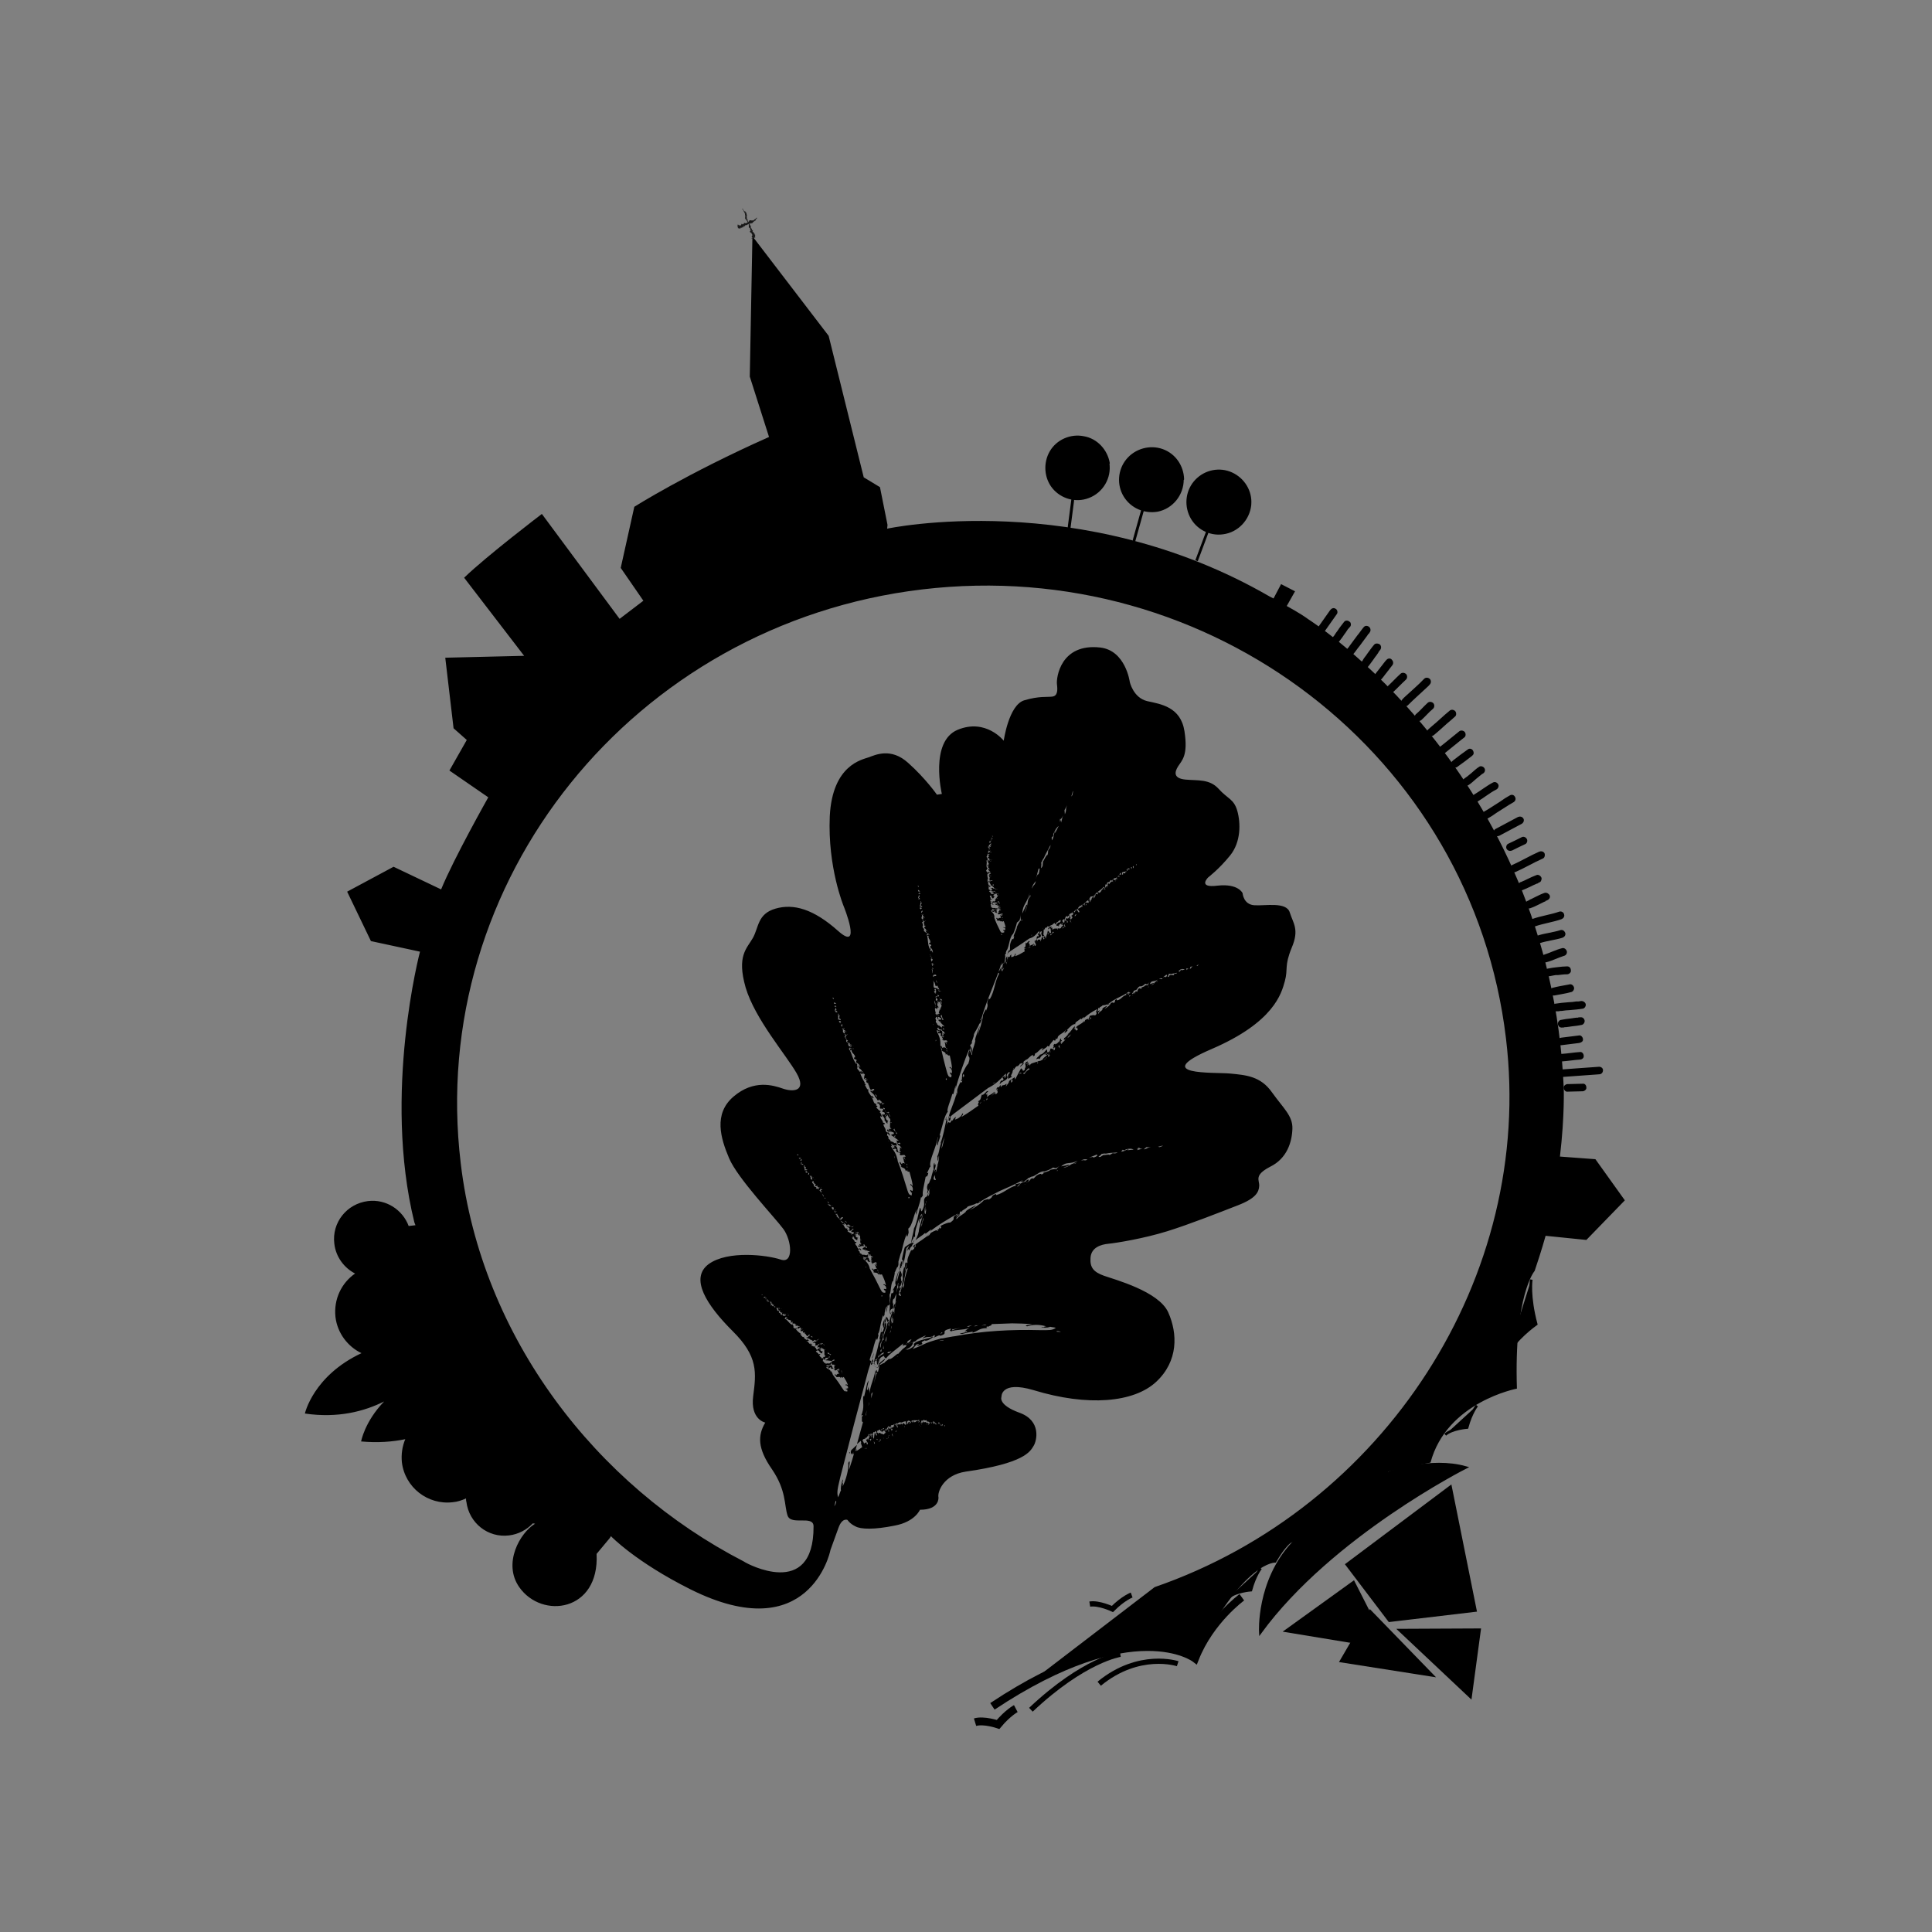 <?xml version="1.0" encoding="utf-8"?>
<!-- Generator: Adobe Illustrator 26.5.0, SVG Export Plug-In . SVG Version: 6.00 Build 0)  -->
<svg version="1.2" baseProfile="tiny" xmlns="http://www.w3.org/2000/svg" xmlns:xlink="http://www.w3.org/1999/xlink" x="0px"
	 y="0px" viewBox="0 0 512 512" overflow="visible" xml:space="preserve">
<rect x="0" y="0" width="512" height="512" fill="#808080" stroke="none"/>
<g id="Calque_2" display="none">
	<rect x="-9.5" y="-13.5" display="inline" fill="#FF0000" stroke="#1D1D1B" stroke-miterlimit="10" width="540" height="541"/>
</g>
<g id="Logo_Noir">
	<g id="Feuille">
		<path fill="none" stroke="#FFFFFF" stroke-width="2.08" d="M394.9,357.9c0,0-2.2,3.7-3.2,11.4c0,0-7.3,1.7-10.3,5.1"/>
		<path fill="none" stroke="#FFFFFF" stroke-width="1.387" d="M322,421.6c0,0-2.2,2-4.4,6.9c0,0-8-1.6-14.8,4.1"/>
		<path fill="none" stroke="#FFFFFF" stroke-width="0.693" d="M373,378.6c0,0-1.8,2.4-2.9,7.7c0,0-8.1,0-13.7,7"/>
		<path fill="none" stroke="#FFFFFF" stroke-width="1.387" d="M395.9,345.9c0,0-0.6,2.2-0.1,6.3c0,0-3.5,1.8-4.7,4"/>
		<g>
			<path d="M233.7,354.3c-0.1,0-0.1,0-0.2,0.1c-0.2,0.8-0.5,1.7-0.2,2c0-0.5,0.2-0.6,0.3-0.8c0.1-0.2,0.1-0.4,0.2-0.5
				c0-0.1,0-0.1,0-0.2c0,0.1,0,0.1,0,0.2c0.1-0.3,0.2-0.7,0.3-1c0.1-0.8,0.4-1.6,0.7-2.4c0.1-0.5,0.1-0.9-0.1-1.3
				c0,0.1-0.1,0.1-0.1,0.1c-0.2,1-0.4,1.9-0.8,2.7C233.9,353.2,233.9,353.6,233.7,354.3z"/>
			<path d="M236,348.5l0.3-1c-0.1,0.3-0.3,0.4-0.3,0.5C236,348.2,236,348.3,236,348.5z"/>
			<path d="M235,349c0,0.1,0,0.2-0.1,0.3c0.1,0.6,0.3,0.9,0.4,1.2l0.3-0.8C235.3,350.1,235.3,349.1,235,349z"/>
			<path d="M234.4,349.5c-0.4,1,0,0.7-0.2,1.5l0,0c0.1-0.3,0.1-0.6,0.2-0.8C234.4,350,234.4,349.7,234.4,349.5z"/>
			<path d="M231.2,361.2l-0.2-0.1c0.1-0.1,0.2-0.2,0.3-0.2c0.1-0.3,0.2-0.7-0.1-0.6c-0.2,0.6-0.4,1-0.4,1.3l0.2,0.1
				C231.1,361.5,231.2,361.4,231.2,361.2C231.2,361.2,231.2,361.2,231.2,361.2z"/>
			<path d="M233.2,360.6L233.2,360.6L233.2,360.6C233.2,360.6,233.2,360.6,233.2,360.6z"/>
			<path d="M242,329.2C242,329.2,242,329.2,242,329.2C242,329.2,242,329.2,242,329.2C242,329.2,242,329.2,242,329.2z"/>
			<path d="M238.8,336.1c0-0.2,0.1-0.5,0.1-0.8c0.1-0.5,0.4-1.2,0-1c-0.1,0.3-0.2,0.6-0.3,0.8C238.6,335.6,238.5,336.1,238.8,336.1z
				"/>
			<path d="M239.3,335.7c0-0.1,0-0.2,0-0.2C239.3,335.6,239.2,335.7,239.3,335.7L239.3,335.7z"/>
			<path d="M422.8,307.2l-9.4-0.7c1.3-11,1-18.3,1-18.3c-3.6-83.7-67.7-124.1-67.7-124.1c-2-1.5-5.7-3.5-5.7-3.5l2.2-3.9l-3.7-1.9
				l-2,3.8l-1-0.5c-50.1-29-101.4-18-101.4-18l0.1-1l-2-10l-4.3-2.6L219.6,89l-20.2-26.4l-0.7,37.2l5.1,16
				c-21.8,9.7-35.7,18.5-35.7,18.5l-3.6,16.2l6,8.7l-6.3,4.8l-20.6-27.8c0,0-14.6,11.1-20.6,16.9l15.9,20.7l-20.9,0.5l2.2,18.7
				l3.5,3.1l-4.6,8.1l10.3,7.1c0,0-9.1,16.1-12.5,24.4l-12.6-6l-12.3,6.6l6.3,13.1l13,2.8c0,0-9.9,37.5-1.5,71.7l0.3,0.8l-1.8,0.2
				c-1.6-4.3-6-7.2-10.8-6.6c-5.6,0.7-9.6,5.7-8.9,11.3c0.4,3.5,2.6,6.4,5.5,7.9c-3.6,2.5-5.7,6.8-5.2,11.5c0.5,4.3,3.3,7.9,6.9,9.6
				c-12.8,6-15,16-15,16c8.8,1.3,15.8-0.6,21-3.2c-5.2,5.4-6.1,10.6-6.1,10.6c4.4,0.4,8.3,0.1,11.7-0.6c-0.8,1.9-1.1,4-0.9,6.1
				c0.8,6.7,6.9,11.4,13.5,10.6c1.2-0.1,2.4-0.5,3.5-1c0,0.3,0,0.6,0.1,0.9c0.7,5.6,5.7,9.6,11.3,8.9c2.5-0.3,4.7-1.5,6.3-3.2
				l0.6,0.1c-4,2.4-8.6,10.5-4.2,16.8c6,8.6,21.3,6.5,20.5-8.8l3.5-4.2l0.3-0.5c0,0,6.5,6.8,21.1,14.1c31.5,15.7,37-10.1,37-10.1
				l0.1-0.4c0,0,1.1-3,2.1-5.8c1-2.8,2.4-2.1,2.4-2.1s0.6,1,2.1,1.7c1.4,0.8,5,0.9,10.4-0.2c5.4-1,6.7-4.2,6.7-4.2
				c5.3,0,4.9-3.3,4.9-3.3c-0.3-1.4,1.3-5.9,7.2-6.8c15.5-2.2,17.1-5.3,18-6.8c0.9-1.4,2.1-6.7-3.7-8.8c-5.8-2.1-4.8-4.2-4.8-4.2
				s-0.3-4.4,8.5-1.8c14.4,4.4,26.6,3.3,32.5-2.2c5.9-5.5,5.7-12.8,3.2-18.4c-2.5-5.6-14.2-8.7-17-9.7c-2.8-1-3.8-2.2-3.6-4.8
				c0.2-2.7,2.7-3.5,4.8-3.7c2.1-0.2,9.4-1.4,15.5-3.3c6.1-1.9,13.9-5,18.8-6.9c4.9-1.9,5.5-3.6,5.6-5.1c0.1-1.6-1.5-2.8,2.9-5.1
				c4.5-2.2,5.8-6.6,5.9-10.1c0.1-3.4-2.4-5.4-5.4-9.6c-3-4.3-6.9-4.6-11.1-5c-4.3-0.4-21.4,0.6-4.9-6.5c16.5-7.1,18.5-14.7,19.4-18
				c0.9-3.3-0.2-3.9,1.8-8.8c2.1-4.9,0.4-6.5-0.5-9.4c-0.9-2.9-6.5-1.7-9.4-1.9c-2.9-0.2-3.1-3.2-3.1-3.2s-1.1-2.6-6.6-2
				c-5.5,0.7-2.5-2.2-2.5-2.2s2.9-2.2,5.8-5.8c2.9-3.6,2.8-8.6,1.9-11.8c-0.9-3.2-2.6-3.2-5-5.9c-2.4-2.6-5.5-2.1-8.7-2.4
				c-3.2-0.3-3-1.9-2-3.5c1-1.6,2.7-2.8,1.7-9.3c-1-6.5-6.3-7.2-9.9-8c-3.7-0.9-4.6-5.1-4.6-5.1s-1.1-8.3-7.8-9.1
				c-10.6-1.2-11.7,8.1-11.5,9.7c0.2,1.6,0.2,3.1-1.2,3.3c-1.4,0.2-3.5-0.2-7.5,1c-4.1,1.3-5.4,10.7-5.4,10.7s-4.7-6-12.2-2.9
				c-7.5,3.1-4.2,17-4.2,17l-1.3,0.2c0,0-3-4.3-7.6-8.4c-4.6-4.2-8.8-2.1-10.5-1.5c-1.6,0.6-9.6,1.9-10.3,15.6
				c-0.6,13.6,3.7,23.9,3.7,23.9s5,12.3-1.5,6.5c-6.5-5.8-11.8-7.3-16.6-5.9c-4.8,1.4-4.4,5-6,7.8c-1.6,2.8-4.3,4.7-1.9,13.1
				c2.5,8.4,10.7,17.8,13.5,22.7c2.8,4.9-1,5-3.6,4.1c-2.6-0.9-7.7-2.5-13.1,2.1c-5.4,4.6-3.4,11.1-1.2,16.3
				c2.2,5.3,12.2,15.8,14.4,18.8c2.2,3,2.8,9.3-0.7,8.1c-3.6-1.2-14-2.5-19.1,1.2c-5.1,3.8-0.5,10.9,6.3,17.7
				c6.9,6.8,6.3,11.1,5.5,17.3c-0.8,6.2,3.2,7,3.2,7c-2,3.4-2.1,6.8,1.8,12.4c3.8,5.6,3.2,9.4,4.1,12.2c0.9,2.8,6.9-0.2,6.9,2.9
				c0.1,19.7-18,9.6-18,9.6l-0.5-0.3c-39-20.1-69.5-59.2-75-105.5c-9-74.9,45.8-143,122.3-152.1c76.5-9.1,145.8,44.1,154.7,119
				c7.6,63.2-32.3,124.4-93.1,145.4l-30.7,23.5c9.8-4.9,16.1-5.5,16.1-5.5c18.3-6.1,25.1,1,25.1,1c13.1-26.3,21.6-25.5,21.6-25.5
				c2.6-4.5,4.1-5.3,4.1-5.3c26.1-9.8,25.7-18.8,25.7-18.8c5.7-1.4,11.2-2.4,11.2-2.4c4.3-16.1,22.9-19.6,22.9-19.6
				c-0.8-24.9,4.7-31.2,4.7-31.2c1.9-5.6,2.9-9.3,2.9-9.3l10.8,1.1l10.2-10.5L422.8,307.2z M317.6,255.6c0.1,0-0.2,0.3-0.3,0.4
				l-0.2-0.1L317.6,255.6z M315.5,256.2l0.6-0.1c-0.6,0.3-0.2,0.4-0.8,0.7L315.5,256.2z M314.5,256.4l-0.1,0.2c0,0,0.2,0,0.3,0.1
				l0.3-0.1l-0.6,0.5l0.1-0.4c-0.1,0-0.2,0.1-0.2,0.1l0.2-0.3C314.4,256.5,314.4,256.5,314.5,256.4z M312.8,257.1l0-0.2
				c0.6-0.2,0.9-0.1,1.2,0.1c-0.3-0.1-1.3,0.4-0.7-0.1c-0.5,0.1-0.4,0.5-0.9,0.7c0-0.1,0.2-0.4,0-0.5
				C312.6,257,312.5,257.2,312.8,257.1z M218.3,361.1c0-0.1,0.1,0,0.2,0C218.4,361.1,218.4,361.1,218.3,361.1z M220,363.5
				c0-0.1,0-0.3,0-0.3C220,363.2,220.2,363.3,220,363.5z M221.1,399.1c0.2-0.4,0.3-1.7,0.5-1.3C221.7,398.4,221.1,399.2,221.1,399.1
				z M228.8,384.2C228.8,384.1,228.8,384.1,228.8,384.2l0-0.2L228.8,384.2z M229.2,383.9l-0.1,0l0.1-0.1
				C229.2,383.8,229.3,384,229.2,383.9z M229.5,384l0-0.3l0.2,0.1L229.5,384z M231.7,382.6c0-0.2-0.2-0.5-0.1-0.6
				c0.1,0,0.1,0.1,0,0.1C231.8,382.2,232,382.7,231.7,382.6z M232.4,381.6c-0.1-0.1-0.1-0.3,0-0.3c0.1,0.1,0.1,0.1,0.2,0.2
				C232.6,381.8,232.3,381.3,232.4,381.6z M233.1,382.1c-0.3,0-0.1-0.2-0.3-0.3c0.4,0.4,0.3-0.3,0.5-0.4l0.2,0.3
				C233.3,381.6,233,381.8,233.1,382.1z M234.1,380.9c0,0.2,0,0.2,0.1,0.4C234,381.1,234.1,381,234.1,380.9z M235.1,381.3l-0.2,0
				l0.3-0.2C235.3,381.4,235,381,235.1,381.3z M235.5,381L235.5,381l0,0.2c-0.2-0.3-0.1-0.6,0-0.7c0,0,0,0,0-0.1c0-0.1,0-0.1,0.1,0
				c0,0,0,0,0.1-0.1c0,0.2,0,0.1-0.1,0.1c0,0-0.1,0.1-0.1,0.1C235.4,380.7,235.4,380.8,235.5,381z M236.6,380.7
				c-0.1-0.2-0.4-0.8-0.1-0.7l0.1,0.5C236.6,380.6,236.6,380.6,236.6,380.7z M237.3,379.4c0.1-0.2,0.2-0.3,0.4-0.2
				C237.5,379.2,237.5,379.6,237.3,379.4z M239.7,378.3c0.1-0.1-0.2-0.4,0-0.4C239.7,378.1,239.8,378.4,239.7,378.3z M243.6,377.7
				l0-0.2l0.1,0.2L243.6,377.7z M244,378L244,378l0-0.1C244.1,377.8,244.1,378,244,378z M245.2,376.8c-0.1,0.3-0.5-0.2-0.3,0.2
				c-0.2,0.1,0,0-0.2-0.3c-0.2-0.1-0.2,0.4-0.3,0.5c0-0.1,0-0.3-0.1-0.2c0,0.2,0,0.3-0.1,0.5c0,0.1,0,0.1-0.1,0.1c0,0,0-0.1,0.1-0.1
				c0-0.1,0-0.3,0.1-0.5c-0.2-0.3,0,0.3-0.3,0.1c0.1-0.2,0.2-0.4,0.2-0.7l0,0.1l0.2-0.1c0,0.1,0,0.1,0,0.1c0.3,0.2,0.4-0.6,0.6-0.1
				l0,0c0.2,0,0.3,0.1,0.5-0.1l0.1,0.4l0.3-0.3c-0.1,0.1-0.3,0.4-0.2,0.8C245.6,377.2,245.4,376.9,245.2,376.8z M245.6,377.7
				l-0.1-0.1l0.1-0.1L245.6,377.7z M246.5,377.4l-0.1,0l0.2-0.1L246.5,377.4z M246.3,377.2c-0.2,0.3-0.1,0.4-0.4,0.3
				c0.1-0.2,0.3,0.1,0.2-0.3l-0.4-0.2c0.3-0.8,0.4,0.2,0.8-0.1C246.5,377,246.4,377.2,246.3,377.2z M246.7,377
				c0.1-0.3,0.2,0,0.3,0.2C246.8,377.4,246.9,377,246.7,377z M247.3,377.2c0-0.3-0.1-0.3-0.2-0.3l0.4-0.3
				C247.5,376.9,247.5,377.2,247.3,377.2z M248.2,377.3c-0.1,0.1-0.1,0.2-0.2,0.3c0-0.3-0.2-0.3-0.3-0.5l-0.2,0.3
				c-0.2-0.2,0.1-0.3,0.1-0.6l0.2,0.2c0,0-0.1,0-0.1,0c0.3,0.1,0.2,0.2,0.6,0.4C248.3,377.6,248.3,377.5,248.2,377.3z M249,377.1
				c-0.2-0.2-0.2,0.3-0.4,0.2c0-0.1,0.1-0.3,0.1-0.4c0.1,0.1,0,0.2,0.1,0.2l0-0.2c0.2,0.1,0.3,0.3,0.3,0.6
				C249.1,377.3,248.7,377.4,249,377.1z M249.3,377.9l0.1-0.3c0,0-0.1,0-0.1,0l0.1-0.2c0,0.1,0.1,0.1,0.1,0.2l0.1,0.1L249.3,377.9z
				 M249.6,377.9l0.1-0.5l0.2,0.1C249.7,377.6,249.8,377.9,249.6,377.9z M248.9,355.4c0.2-0.2,1.1-0.4,1.2-0.2
				C249.7,355.2,249.2,355.3,248.9,355.4z M250.3,378l-0.1-0.2l0.2-0.1C250.5,377.8,250.4,377.9,250.3,378z M280,352.8
				c0.5-0.2,1.2,0.2,1.1,0.2C280.8,352.9,279.8,353,280,352.8z M276.6,311c-1.3,0.6-0.1,0-1,0.1c-1.2,0.4-1.1,0.8-1.8,1.3
				c-0.1-0.1,0.1-0.3-0.6,0c-0.2,0.3-0.3,0.5-0.9,0.9c-0.1,0.1-0.2,0.2-0.3,0.2c0.1-0.1,0.2-0.2,0.3-0.2c0.2-0.2,0.3-0.4,0.4-0.7
				c-1.1,0.1-0.3,0.5-1.5,0.7c0.4-0.4,1.4-1,1.3-1.2l0.1,0.1l1-0.5c-0.2,0.2-0.1,0.2-0.3,0.2c1.3-0.3,2.1-1.5,3.4-1.5l-0.1,0.1
				c0.9-0.3,1.6-0.5,2.5-1.1l0.7,0.2l1.2-0.7c0.1-0.1,0.2-0.1,0.3-0.2l-0.3,0.2c-0.5,0.3-1,0.7-1,1c0,0,0,0.1,0,0.1c0,0,0-0.1,0-0.1
				c-0.1-0.1-0.8-0.1-1.6,0.1C277.9,310.6,275.7,310.8,276.6,311z M271.5,313.9l-0.2,0.2l0.3-0.3
				C271.7,313.7,271.7,313.9,271.5,313.9z M271.1,284.3c0.6,0.2,0.9-0.9,1.5-1.2l0.3,0.2c-0.4,0.2-1.2,0.8-1.3,1.2
				C270.9,284.9,271.5,284.3,271.1,284.3z M277,280.7l-0.4,0.2l0.8-0.7C277.5,280.5,276.9,280.4,277,280.7z M278.3,279.6l-0.4,0.5
				c-0.3-0.2-0.1-0.7,0.2-1c0,0,0-0.1,0-0.1c0-0.1,0.1-0.2,0.2-0.2c0.1-0.1,0.1-0.1,0.2-0.2c0,0.2-0.1,0.2-0.2,0.2
				c-0.1,0.1-0.1,0.2-0.2,0.2c-0.1,0.3-0.1,0.4-0.1,0.7L278.3,279.6z M280.9,277.8c-0.2-0.2-0.7-0.6-0.1-0.8l0,0.7
				C281,277.5,280.9,277.6,280.9,277.8z M280.3,310.1l0,0.2l-0.3,0L280.3,310.1z M285.1,308.3l-0.7,0.2l0.9-0.4L285.1,308.3z
				 M284,308.5c-1.1,0.6-0.6,0.6-2.2,1c0.5-0.4,1.9-0.5,1.4-0.8c-0.6,0.1-1.3,0.3-2,0.4c1.6-1.4,2.1-0.4,4.4-1.5
				C285.1,307.9,284.5,308.4,284,308.5z M282.9,275c0.2-0.3,0.6-0.7,1-0.9C283.5,274.4,283.4,274.9,282.9,275z M286.5,307.6
				c0.6-0.5,1.3-0.4,1.7-0.3C287.2,307.8,287.6,307.2,286.5,307.6z M289.7,306.8c0.2-0.4-0.5-0.1-1.1,0l2-0.8
				C291.1,306.1,290.7,306.5,289.7,306.8z M289.1,269.6c0.1,0.2,0.2,0.4-0.2,0.5C289.3,269.8,288.6,269.9,289.1,269.6z M294.9,305.6
				c-0.4,0.2-0.4,0.3-0.9,0.5c0-0.3-1.4,0.1-1.6,0l-0.8,0.5c-1.2,0.1,0.3-0.4,0.3-0.8l1.3-0.2c-0.2,0.1-0.5,0.1-0.5,0.2
				c1.9-0.4,1.3-0.2,3.5-0.4C295.7,305.7,295.4,305.7,294.9,305.6z M300.4,304.7c-0.5-0.1-2.6,0.4-1.1-0.2c-1,0.1-1,0.6-2.2,0.7
				c0.1-0.2,0.6-0.5,0.3-0.5c0.5,0,0.2,0.2,0.8,0.1l0.1-0.2C299.4,304.3,300.1,304.4,300.4,304.7c0.1,0,0.1,0,0.1,0.1
				C300.5,304.7,300.4,304.7,300.4,304.7z M299.2,264.1l0.1-0.3l0.4,0.1L299.2,264.1z M300.1,264l0.1-0.3c0.1,0,0.1,0.1,0,0.1
				L300.1,264z M301.3,304.8l0.4-0.4c-0.1,0-0.4,0.1-0.5,0.1l0.5-0.3c0,0,0-0.1,0.2-0.1l-0.2,0.1c0.1,0,0.4,0,0.5,0.2l0.6,0
				L301.3,304.8z M303.1,304.6l0.7-0.6l1.2,0C303.7,304.2,304.3,304.4,303.1,304.6z M304.2,261.6l0.2-0.2l0,0.2L304.2,261.6z
				 M306.7,260.2l-0.3,0.1l0.4-0.3L306.7,260.2z M309.7,258.1l0.6-0.1c-0.1,0-0.2,0.1-0.2,0.2c0.9-0.3,0.6-0.1,1.8-0.4
				c-0.1,0.3-0.3,0.3-0.6,0.2c-0.2,0.2-0.1,0.3-0.4,0.5c-0.1-0.3-0.8,0-0.9-0.1l-0.3,0.5C309.1,258.9,309.8,258.5,309.7,258.1z
				 M309.1,258.3c0.3,0.1,0.2,0.5-0.3,0.7c0-0.3-0.3-0.1-0.6,0L309.1,258.3z M308.1,259.3c-0.4,0.5-0.4-0.1-0.9,0.2
				C307.4,259.1,307.9,259.3,308.1,259.3z M308.1,303.6c0.2,0.1-0.6,0.3-0.8,0.4l-0.4-0.1L308.1,303.6z M306.8,259.6
				c-0.2,0.2-0.5,0.6-0.7,0.7c-0.5,0.5-0.2,0.5-1,0.8c0.2-0.3,0.9-0.4,0.6-0.6l-1,0.3C305.2,259.6,305.7,260.4,306.8,259.6z
				 M301.2,229c0.1,0,0,0.2,0,0.3l-0.2-0.1L301.2,229z M302.4,261.4L302.4,261.4c0.4-0.1,0.7-0.3,1.1-0.7l0.5,0.2l0.7-0.7
				c-0.3,0.3-0.6,0.8-0.4,1.1c0-0.2-0.4-0.3-0.9-0.1c-0.1,0.4-1.3,0.4-0.8,0.7c-0.6,0.4-0.1,0-0.6,0c-0.6,0.2-0.4,0.6-0.7,1
				c-0.1-0.1-0.1-0.3-0.4-0.1c-0.1,0.2-0.1,0.4-0.3,0.7c0.1-0.2,0-0.4,0.1-0.5c-0.6,0,0,0.4-0.7,0.4c0.1-0.3,0.6-0.7,0.4-0.9
				l0.1,0.1l0.5-0.3c-0.1,0.1,0,0.1-0.1,0.2C301.5,262.2,301.6,261.2,302.4,261.4z M300.5,229.5c-0.2,0.2,0.1,0.4-0.2,0.6l-0.1-0.5
				L300.5,229.5z M299.6,229.7l0,0.1c0,0,0.2,0,0.2,0.1l0.2-0.1l-0.1,0.5l-0.1-0.3c0,0-0.1,0.1-0.1,0.1l0-0.3
				C299.6,229.8,299.6,229.8,299.6,229.7z M298.7,230.2c0.3-0.1,0.6-0.1,0.8,0.1c-0.2-0.1-0.6,0.4-0.5-0.1c-0.3,0.1,0,0.4-0.3,0.6
				c-0.1-0.1-0.1-0.4-0.2-0.4c0.2,0,0.2,0.1,0.3,0L298.7,230.2z M297.6,231.1c-0.1,0-0.1,0.1-0.1,0.1c0.5-0.3,0.4-0.1,1-0.3
				c0,0.3-0.1,0.2-0.3,0.2c0,0.1,0,0.3,0,0.4c-0.2-0.2-0.5,0-0.6-0.1l0,0.4c-0.4,0-0.1-0.3-0.3-0.6L297.6,231.1z M296.9,231.3
				c0.2,0.1,0.3,0.4,0.1,0.6c-0.1-0.3-0.3-0.1-0.4,0L296.9,231.3z M296.7,232.2c-0.1,0.4-0.3-0.1-0.5,0.2
				C296.2,232,296.6,232.1,296.7,232.2z M296.1,232.7l0.1,0.2L296,233L296.1,232.7z M296,232.4c0,0.2-0.1,0.5-0.2,0.5
				c-0.1,0.4,0.1,0.4-0.3,0.7c0-0.2,0.5-0.3,0.1-0.5l-0.5,0.2C295,232.3,295.6,233.1,296,232.4z M295.2,234l-0.1,0l0-0.1L295.2,234z
				 M292.9,234.5l0.2-0.2c0,0.1,0,0.1,0,0.2c0.4-0.1,0.1-0.8,0.7-0.7l0,0c0.2-0.1,0.4-0.2,0.5-0.6l0.4,0.2l0.2-0.5
				c-0.1,0.2-0.1,0.6,0.2,0.9c-0.1-0.2-0.4-0.3-0.7-0.1c0.1,0.3-0.7,0.3-0.3,0.5c-0.2,0.3,0,0-0.4-0.1c-0.3,0.2-0.1,0.5-0.1,0.8
				c-0.1-0.1-0.1-0.2-0.3-0.1c0,0.2,0.1,0.3,0.1,0.6c0-0.1-0.1-0.3-0.2-0.5c-0.4-0.1,0.1,0.3-0.3,0.3
				C292.8,235,293,234.7,292.9,234.5L292.9,234.5z M293.4,235.7L293.4,235.7l-0.1-0.1C293.3,235.6,293.4,235.7,293.4,235.7z
				 M293,235.7l-0.2,0.1l-0.1-0.2L293,235.7z M284.3,209.7c0.2-0.2-0.1,0.8-0.1,1l-0.3,0.4L284.3,209.7z M282.8,213.4
				c-0.6,1.5,0,0.9-0.6,2.4l-0.1-1.1L282.8,213.4z M281,216.8l0,0.4c0.1,0,0.3-0.5,0.4-0.4l0.3-0.7l-0.5,1.9l-0.1-0.7
				c-0.1,0.1-0.2,0.5-0.2,0.6l0-0.8C281,217.2,280.9,217.1,281,216.8z M279.2,221.3l-0.1-0.2c0.6-1.4,1.1-2,1.5-2.2
				c0.1-0.1,0.1-0.1,0.1-0.1c0,0-0.1,0.1-0.1,0.1c-0.4,0.5-1.4,3.1-0.9,1.1c-0.6,1.2-0.2,1.4-0.9,2.7c-0.1-0.2,0-0.9-0.2-0.6
				C278.9,221.6,278.9,222,279.2,221.3z M275.9,228.7l0.7-1.4c-0.1,0.3-0.2,0.6-0.2,0.6c1-2.3,0.7-1.4,2-4c0,0.7-0.3,1-0.6,1.4
				c-0.1,0.5,0,0.7-0.2,1.3c-0.3-0.2-1,1.6-1.2,1.7l-0.1,1.2C275.5,231,276.2,229,275.9,228.7z M276.3,246.1c0-0.1,0-0.1,0-0.2
				C276.4,246,276.4,246,276.3,246.1z M275.2,230.3c0.4-0.5,0.4,0.2,0,1.5c-0.1-0.5-0.5,0.4-0.7,1.2L275.2,230.3z M274.5,233.5
				c-0.3,1.4-0.5,0.6-1,2C273.5,234.6,274.2,233.9,274.5,233.5z M273.6,247.7c0,0.1-0.2,0.3-0.4,0.1
				C273.4,247.8,273.6,247.8,273.6,247.7z M273.1,237.5l-0.4,0.8l0.3-1.2L273.1,237.5z M272.9,236.5c-0.2,0.7-0.3,1.7-0.5,2.3
				c-0.3,1.6,0,1-0.8,3c0.1-0.8,1-2.3,0.4-2l-1.1,2.3C271.1,239.4,272.1,239.7,272.9,236.5z M270.8,243.6l0.1,0.2l-0.2,0.3
				L270.8,243.6z M266.8,251.9c0.8-1.6,0.6-3.1,1.6-4.4l0,0.2c0.5-1.1,0.8-2,1.1-3.2l0.7-0.6l0.4-1.8c0-0.2,0.1-0.3,0.1-0.5
				l-0.1,0.5c-0.2,0.8-0.2,1.5,0,1.8c0,0,0.1,0,0.1,0.1c0,0-0.1,0-0.1-0.1c-0.2,0-0.7,0.7-1.1,1.7c0,0.8-1.4,3.1-0.7,2.5
				c-0.5,1.7-0.1,0.1-0.7,1c-0.7,1.5-0.3,1.7-0.5,2.8c-0.1,0-0.2-0.3-0.5,0.6c0,0.1,0,0.1,0,0.2c0.1-0.2,0.3-0.4,0.6-0.6
				c1.7-1.1,3.4-2.2,5.1-3.4c0,0,1.1-0.2,2-1.3c0.2-0.2,0.3-0.5,0.6-0.6l0.1,0.8c-0.4,0.2,0-0.4-0.3-0.3c-0.6,0.3,0.4,0.5-0.1,0.9
				c-0.1-0.2-0.2-0.1-0.3,0c0,0.2-0.2,0.4,0,0.7c0.2-0.6,1.3-0.2,1-1.2c-0.3-0.2-0.2-0.9,0.2-0.9l0.1,0.2c0,0,0.1-0.1,0.1-0.1
				c0,0-0.1,0.1-0.1,0.1l0,0c-0.3,0.2-0.1,0.8,0.1,1.2l0.6-0.3c-0.5-0.1-0.2-0.6-0.2-1.1l-0.1,0.1c0.1-0.1,0.1-0.4,0.1-0.6
				c0,0,0,0,0.1,0.1c0.2-0.1,0.2-0.6,0.5-0.6l0.1,0.1c0.1-0.2,0.3-0.2,0.3-0.5c0.1,0.3,0.5-0.1,0.5,0.3c-0.1,0.1-0.4,0.3-0.3,0.6
				l0.5-0.4l0,0c-0.2-0.2-0.1-0.4-0.1-0.5l0.5-0.3c-0.1,0,0,0.1,0,0.1c0.3-0.2,0.4-0.5,0.9-0.6c-0.1,0.2,0.1,0.5,0.3,0.3l0-0.4
				c0.5,0,0.8-0.9,1.3-0.6c-0.3,0,0,0.3-0.2,0.4c0.4-0.5,0.6-0.2,0.9-0.8c-0.1,0.1,0.2,0.2,0.3,0.3c-0.2-0.3,0.3-0.8,0.4-1.1
				c0.1,0.1,0.2,0.3,0.4,0.3c0.2-0.2-0.1-0.1-0.1-0.3c0.1,0,0.3,0,0.4,0c0,0,0-0.1,0-0.2c0,0.1,0,0.1,0,0.2c0,0,0,0.1,0.1,0.1
				c-0.4-0.9,1-0.6,1-1.4c0.1,0.2-0.3,0.5,0,0.8c0-0.3,0.6-0.3,0.2-0.6c0.4-0.4,0.7-1,1.2-0.7c-0.3-0.5,0.4-0.6,0.5-1
				c0.2,0.5,0.3-0.2,0.5-0.2l0,0.3c0.5-0.6,1.1-1.2,1.8-1.6c0,0.2,0.1,0.3,0.2,0.2c0-0.1-0.1-0.3-0.2-0.5l0.3,0.1
				c-0.4-0.3,0.2-0.3,0.1-0.6c0.1-0.1,0.6,0.1,0.8-0.2l0,0c0.1,0.2,0.2,0,0.4,0c0-0.1-0.1-0.1-0.2-0.1l0,0l0,0c-0.1,0-0.1,0,0-0.2
				l0,0.2l0,0c0.6-1,1.7-1.3,2.4-2.2c0-0.1,0-0.1,0.2-0.2c0,0.1-0.1,0.1-0.2,0.2c0.1,0.1,0.4,0.2,0.5,0.2c-0.3,0,0,0.5-0.3,0.4
				l0.1-0.3c-0.1-0.1-0.3,0-0.5-0.1l0.2,0.3c-0.6,0-0.5,1-1.2,1l-0.2-0.3c-0.4,0.2,0.2,0.5-0.2,0.8c0.1-0.3-0.3-0.2-0.5-0.1
				c0.1,0.5-0.3,1-0.6,1.1c0.1-0.2,0.3-0.4,0.2-0.6c-0.1,0.2-0.6,0.3-0.6,0.7l0,0c-0.1,0.5-0.4,0.3-0.4,0.9c-0.3-0.3,0-0.4-0.1-0.8
				l-0.3,0.3c-0.1-0.1,0.1-0.4-0.2-0.4c-0.2,0.4,0.5,0.7,0.1,1.1c-0.3-0.2-0.7-0.1-0.9-0.1l0,0.5l-0.1,0c0,0.2,0.4,0.2,0.1,0.3
				c-0.1-0.4-0.4-0.3-0.7-0.1c0,0.2,0.2,0.5-0.2,0.4c0-0.1,0.2-0.1,0.1-0.2c-0.2,0.6-1.2,0.5-1.1,1.2l0.2-0.2c0,0.2,0.5,0.6,0.1,0.7
				c-0.3-0.1-0.2-0.6-0.7-0.4c0.4-0.1,0.1-0.5,0.2-0.7c-0.4,0.4-0.4,1.1-0.9,1.3l0.2,0.1c-0.3-0.2-0.4,0.7-0.8,0.4
				c0.2,0.1,0,0.4,0.2,0.6l0.1-0.3c0.1,0.2-0.1,0.8-0.3,0.5c0.1,0.1,0.1,0.2,0.1,0.2c-0.2,0-0.1,0.4-0.3,0.2
				c0.2-0.2-0.1-0.4-0.3-0.3c0.2-0.1,0.4-0.2,0.3-0.4c-0.2,0.2-0.2-0.3-0.2-0.4c-0.2,0.1-0.1,0.4-0.1,0.6l0-0.1
				c-0.1,0.1-0.3,0.2-0.4,0.4l0-0.1c-0.1-0.1-0.4,0.2-0.4-0.1c-0.3,0.1-0.2,0.3-0.1,0.5l0.1,0c0,0,0,0,0,0l0,0
				c-0.1,0.1-0.2,0.2,0,0.3c0.2-0.1,0.2,0,0.4,0c-0.2,0,0.2,0.6-0.3,0.3l0.1-0.3c-0.4,0.2-0.4-0.3-0.7-0.2c-0.1,0.3,0.2,0.6-0.3,0.6
				c-0.2-0.1-0.2-0.5-0.4-0.7c-0.3,0.3-0.5,0.8-1,0.7c-0.1,0.3-0.6,0.4-0.4,0.9c0.1-0.3,0.3,0.2,0.4-0.2c0,0.1,0,0.3,0.2,0.3
				c0-0.5,0.3-0.6,0.7-0.8c0-0.1,0.1-0.1,0.2-0.2c-0.1,0.1-0.1,0.1-0.2,0.2c-0.1,0.1-0.1,0.2-0.1,0.4c0.2-0.1,0.2-0.6,0.5-0.3
				c-0.1,0.3-0.1-0.1-0.3,0.1l0.2,0.3c0.2,0,0.3-0.1,0.3-0.2c0,0.3-0.8,0.6-0.7,0.9c-0.2,0.2-0.5,0.2-0.8,0.1c0,0,0,0.1,0,0.1
				c0,0,0,0,0,0l-0.4,0l0-0.1c-0.1,0.2-1-0.1-0.8,0.4c-0.1,0.1-0.1-0.3-0.3-0.3l-0.1,0.3c-0.2-0.4,0.2-0.2,0.1-0.5
				c-0.2-0.2-0.3,0-0.3,0.1c-0.3-0.4,0.3-0.2,0-0.5c-0.3,0.1-0.3,0.2-0.3,0.4c0,0,0,0,0,0l0,0c0.1,0.3,0.3,0.6,0.1,0.9l0.3-0.1
				c-0.5,0.2,0.2,0.5-0.5,0.6c-0.2-0.4-0.2-0.4-0.5-0.7c-0.1,0.7-0.5,1.6-0.6,2.2c0-0.4-0.3-0.5-0.1-0.8c-0.2,0.2-0.6,0.3-1,0.5
				c0.1,0.4-0.2,0.7-0.3,1c-0.1-0.2,0.1-0.4,0-0.6c-0.4,0.4-0.8-0.3-0.7,0.5c-0.1-0.1-0.3-0.3-0.2-0.5c-0.3,0-0.2,0.7-0.5,0.3
				c-0.5,0.5,0.7,1,0,1.5c-0.2-0.1-0.1-0.6-0.3-0.4l0.1,0.3c-0.1-0.2-0.3,0.2-0.5,0.2c0.1-0.1,0.5-0.6,0.4-0.8
				c-0.3,0.6-0.8,0.2-1.1,0.8c0.1-0.2-0.1-0.6-0.1-0.9l-0.1,0.2c-0.4-0.4,0.7-0.7-0.1-0.7c-0.2,0.3-0.3,0.3-0.6,0.6l-0.1-0.2
				c-0.3,0.4,0.2,1.3-0.6,1.3c0.2,0,0.3,0.3,0.4,0.4l-0.2-0.1c0,0.4-0.1,0.3,0.1,0.7c-0.9,0.5-1.6,1-2.6,1.3c0-0.3,0.4-0.6,0-0.7
				c0,0.6-0.5,1-1.1,0.9c0.1-0.1,0.1-0.2,0.1-0.3l-0.1,0c-0.1,0,0.3-0.1,0.1-0.3c-0.3,0.1-0.4,0.4-0.4,0.7c0-0.3-0.3,0-0.5-0.1
				c0,0.2,0,0.5-0.1,0.8c0,0.2,0,0.3-0.1,0.5c0-0.2,0.1-0.3,0.1-0.5c0-0.3-0.1-0.6-0.1-1c-0.8,1.1,0.1,0.7-0.7,2
				c0-0.7,0.4-2.2,0.1-2.2l0.1,0l0-0.1c0,0-0.1-0.1-0.1-0.1c0,0,0.1,0,0.1-0.1l0.4-1.2C266.7,251.8,266.8,251.7,266.8,251.9z
				 M287.8,239.5c0.1,0.2,0.3,0.4,0.1,0.4C287.9,239.7,287.5,239.6,287.8,239.5z M285.3,242.3c-0.2,0.1-0.2,0.5-0.5,0.5
				C284.8,242.5,285,242.3,285.3,242.3z M283.9,244.6c-0.1-0.2-0.6-0.6-0.2-0.7l0.1,0.6C283.9,244.4,283.9,244.5,283.9,244.6z
				 M282.3,245.5l0.1-0.1l-0.2,0.3c-0.2-0.3-0.2-0.6,0-0.8c0,0,0,0,0-0.1c0-0.1,0.1-0.1,0.1-0.1c0,0,0.1-0.1,0.1-0.1
				c0,0.2,0,0.1-0.1,0.1c0,0-0.1,0.1-0.1,0.2C282.2,245.2,282.2,245.3,282.3,245.5z M281.7,246l-0.2,0l0.4-0.4
				C282,246.1,281.6,245.8,281.7,246z M280.4,246.4c-0.3-0.1-0.1-0.2-0.1-0.4C280.4,246.3,280.3,246.3,280.4,246.4z M279.3,247.1
				c-0.3,0.1-0.7,0.4-0.7,0.7c-0.4,0.2-0.1-0.2-0.3-0.3c0.5,0.3,0.5-0.5,0.8-0.6L279.3,247.1z M277.7,247.6c-0.1-0.1-0.1-0.3,0-0.3
				c0.1,0,0.2,0.1,0.2,0.2C277.9,247.8,277.6,247.2,277.7,247.6z M276.5,248.9c0-0.3-0.2-0.5,0-0.7c0.2,0,0.1,0.1,0,0.2
				C276.8,248.4,276.9,249,276.5,248.9z M274.5,249.7l-0.1,0l0-0.4L274.5,249.7z M273.1,251l-0.3,0.2l0.1-0.3L273.1,251z
				 M272.4,251.2l-0.1,0l0.3-0.2C272.5,251,272.6,251.2,272.4,251.2z M272,251.2l-0.2,0.3c0,0-0.1,0-0.1,0L272,251.2z M268.5,283.3
				c0-0.1,0-0.2,0.1-0.2C268.7,283.1,268.6,283.3,268.5,283.3z M266.8,255.2l-0.1,0.4l0-0.5C266.8,254.8,266.9,254.9,266.8,255.2z
				 M265.8,243.3l-0.3-0.1l0.2-0.1L265.8,243.3z M265.8,244l-0.2-0.2L265.8,244C265.8,243.9,265.8,244,265.8,244z M265.5,243.5
				c0,0.1,0.2,0,0.2,0.1l-0.1,0.1L265.5,243.5z M265.1,240.7c-0.2,0-0.6,0.1-0.6-0.1c0.1-0.1,0.1,0,0.1,0
				C264.8,240.5,265.3,240.5,265.1,240.7z M265,239.3c0,0.3-0.2,0-0.4,0.2c0.5-0.2-0.3-0.4-0.2-0.6l0.3-0.1
				C264.6,239,264.7,239.3,265,239.3z M264.4,239.9c-0.1,0.1-0.3,0-0.3-0.1c0.1,0,0.1-0.1,0.2-0.1
				C264.6,239.7,264,239.9,264.4,239.9z M264.1,238c0.2,0,0.2,0.1,0.4,0C264.3,238.2,264.2,238.1,264.1,238z M264.7,237.2l-0.1,0.1
				l-0.1-0.3C264.8,237,264.4,237.2,264.7,237.2z M264.7,236.8c-0.4,0.1-0.6,0-0.7-0.1c0,0,0,0-0.1,0c-0.1,0-0.1-0.1,0-0.1
				c0,0,0,0,0-0.1c0.2,0,0.1,0,0,0.1c0,0,0,0.1,0.1,0.1c0.2,0,0.3,0.1,0.5,0.1l0-0.1L264.7,236.8z M263.7,235.6l0.5,0.1
				c0-0.1,0.1,0,0.2,0C264.2,235.7,263.6,235.8,263.7,235.6z M263.2,221.6l-0.2,0.1l-0.1-0.2C263,221.5,263.1,221.6,263.2,221.6z
				 M263.3,234.7c-0.2-0.1-0.3-0.3-0.1-0.4C263.2,234.4,263.5,234.5,263.3,234.7z M262.8,222c0,0.2,0.3,0.1,0.3,0.3l-0.5-0.1
				L262.8,222z M262.8,222.5L262.8,222.5l0.3,0.2L262.8,222.5c-0.1,0.1,0,0.1,0,0.2l-0.2-0.1C262.6,222.5,262.6,222.5,262.8,222.5z
				 M262.9,227.9L262.9,227.9l-0.1,0C262.7,227.8,262.9,227.8,262.9,227.9z M262.6,226.3L262.6,226.3l0.1-0.1L262.6,226.3z
				 M262.1,223.1c0.1-0.2,0.3-0.3,0.6-0.3c-0.2,0.1-0.1,0.4-0.4,0.2c-0.2,0.2,0.3,0.2,0.2,0.4c-0.1,0-0.3-0.1-0.4-0.1
				c0.1-0.1,0.2,0,0.2-0.1L262.1,223.1z M262.1,224C262.1,224,262.1,224.1,262.1,224c0.1-0.2,0.2-0.1,0.5-0.5
				c0.2,0.1,0.1,0.1-0.1,0.2c0.1,0.1,0.2,0.1,0.3,0.2c-0.3,0-0.3,0.2-0.5,0.3l0.3,0.2c-0.2,0.2-0.3-0.1-0.6-0.1L262.1,224z
				 M262.5,225.4l0,0.1l-0.1-0.2L262.5,225.4z M262.1,225.1c-0.3-0.1,0-0.2,0.2-0.3C262.6,225,262.1,225,262.1,225.1z M262.3,224.6
				c-0.3-0.1-0.3,0.1-0.3,0.2l-0.2-0.4C262,224.3,262.3,224.4,262.3,224.6z M262,225.3c0.1,0.1,0.3,0.2,0.3,0.3
				c0.3,0.2,0.4,0.1,0.3,0.4c-0.2-0.1,0.1-0.3-0.3-0.3l-0.2,0.3C261.3,225.8,262.3,225.7,262,225.3z M261.6,226.9L261.6,226.9
				c0.1-0.1,0.1-0.3-0.1-0.4l0.4-0.1l-0.3-0.3c0.1,0.1,0.4,0.3,0.8,0.3c-0.2,0-0.4,0.1-0.5,0.3c0.3,0.1-0.2,0.5,0.2,0.3
				c0.1,0.2,0,0-0.3,0.2c-0.1,0.2,0.3,0.2,0.5,0.4c-0.1,0-0.3,0-0.2,0.1c0.2,0,0.3,0.1,0.5,0.2c0.1,0,0.1,0,0.1,0.1
				c0,0-0.1,0-0.1-0.1c-0.1,0-0.3-0.1-0.4-0.1c-0.3,0.2,0.3,0.1,0,0.3c-0.2-0.1-0.4-0.3-0.6-0.3l0.1,0l-0.1-0.2c0.1,0,0.1,0,0.1,0.1
				C261.9,227.3,261.1,227.1,261.6,226.9z M262.6,228.1l0,0.2l-0.2-0.1L262.6,228.1z M261.6,230.2L261.6,230.2
				c0.2,0,0.1-0.1,0.2-0.2c-0.1,0-0.1,0-0.2,0.1c0,0,0,0,0,0l0,0c0,0-0.1,0-0.2,0l0.2,0l0,0c-0.4-0.7,0.1-1.4-0.2-2
				c-0.1,0-0.1,0-0.1-0.2c0,0.1,0,0.1,0.1,0.2c0.1,0,0.4-0.2,0.5-0.2c-0.2,0.2,0.4,0.2,0.1,0.3l-0.1-0.2c-0.1,0-0.2,0.2-0.4,0.2
				l0.4,0c-0.4,0.3,0.5,0.6,0,1l-0.3,0c-0.1,0.3,0.5,0.1,0.5,0.4c-0.2-0.1-0.3,0.1-0.4,0.2c0.4,0.1,0.6,0.5,0.5,0.7
				c-0.1-0.1-0.1-0.3-0.3-0.3c0.1,0.1-0.1,0.4,0.2,0.5l0,0c0.3,0.2,0,0.3,0.5,0.5c-0.5,0.1-0.3-0.1-0.7-0.2l0.1,0.2
				c-0.1,0-0.2-0.2-0.4,0c0.2,0.3,0.9,0,1,0.3c-0.3,0.1-0.5,0.3-0.6,0.5l0.4,0.1l-0.1,0c0.1,0.1,0.4-0.1,0.3,0
				c-0.4-0.1-0.5,0.1-0.5,0.3c0.1,0.1,0.5,0,0.2,0.2c-0.1,0,0-0.1-0.2-0.1c0.4,0.3-0.2,0.8,0.4,1l-0.1-0.2c0.2,0.1,0.8-0.1,0.6,0.1
				c-0.2,0.1-0.6,0-0.7,0.3c0.1-0.2-0.3-0.2-0.5-0.3c0.2,0.3,0.7,0.5,0.6,0.9l0.2-0.1c-0.4,0.1,0.3,0.4-0.1,0.5
				c0.1-0.1,0.4,0.1,0.6,0L263,235c0.2,0,0.6,0.2,0.3,0.3c0.1,0,0.2,0,0.3,0c-0.1,0.1,0.3,0.2,0,0.2c0-0.2-0.4,0-0.4,0.1
				c0.1-0.1,0-0.3-0.2-0.3c0.1,0.1-0.3,0-0.5,0c-0.1,0.1,0.3,0.1,0.4,0.2l-0.1,0c0.1,0.1,0,0.2,0.2,0.3l-0.1,0
				c-0.1,0.1,0,0.3-0.3,0.2c-0.1,0.2,0.2,0.2,0.4,0.2l0,0c0,0,0,0,0,0l0,0c0,0,0.1,0.1,0.3,0.1c0-0.1,0.1-0.2,0.2-0.2
				c0,0,0.1-0.1,0.1-0.1c0,0-0.1,0.1-0.1,0.1c-0.1,0.1,0.6,0,0.1,0.2l-0.2-0.1c0,0.3-0.4,0.2-0.5,0.4c0.2,0.1,0.6,0,0.4,0.3
				c-0.2,0.1-0.5,0-0.8,0.1c0.1,0.2,0.5,0.5,0.2,0.7c0.3,0.1,0.1,0.4,0.6,0.4c-0.3-0.1,0.3-0.2,0-0.3c0.1,0,0.3,0,0.4-0.1
				c-0.5-0.1-0.4-0.3-0.4-0.6c0,0-0.1-0.1-0.1-0.2c0,0.1,0,0.1,0.1,0.2c0.1,0.1,0.2,0.1,0.3,0.1c0-0.1-0.5-0.2,0-0.4
				c0.2,0.1-0.1,0-0.1,0.2l0.4-0.1c0.1-0.1,0-0.2,0-0.2c0.3,0,0.2,0.6,0.5,0.6c0.1,0.2-0.1,0.4-0.3,0.5c0,0,0.1,0,0.1,0l0,0
				l-0.2,0.3l-0.1,0c0.1,0.1-0.5,0.6,0,0.6c0.1,0.1-0.3,0-0.4,0.2l0.2,0.1c-0.4,0-0.1-0.1-0.4-0.2c-0.2,0.1-0.1,0.2,0,0.2
				c-0.4,0.1-0.1-0.2-0.5-0.1c-0.1,0.2,0.1,0.3,0.3,0.3l0,0l0,0c0.3,0,0.7-0.1,0.8,0l0-0.2c0,0.4,0.5,0,0.4,0.4
				c-0.4,0.1-0.4,0.1-0.8,0.2c0.6,0.2,1.2,0.5,1.7,0.6c-0.4-0.1-0.5,0.2-0.7,0c0.1,0.2,0,0.4,0.1,0.7c0.4-0.1,0.5,0.2,0.7,0.3
				c-0.2,0.1-0.3-0.1-0.5,0c0.2,0.3-0.6,0.5,0.1,0.5c-0.1,0.1-0.4,0.2-0.5,0.1c-0.1,0.2,0.5,0.2,0,0.4c0.3,0.4,1.2-0.4,1.4,0.1
				c-0.2,0.1-0.6,0-0.5,0.2l0.3-0.1c-0.2,0.1,0,0.2,0,0.4c-0.1-0.1-0.4-0.3-0.6-0.3c0.4,0.3-0.1,0.6,0.4,0.8c-0.2-0.1-0.6,0-0.8,0
				l0.1,0.1c-0.5,0.3-0.4-0.5-0.7,0c0.2,0.1,0.2,0.2,0.3,0.4l-0.2,0.1c0.3,0.2,1.2-0.1,1,0.4c0-0.2,0.4-0.2,0.4-0.2l-0.1,0.1
				c0.3,0,0.2,0.1,0.6-0.1c0.2,0.6,0.4,1,0.5,1.7c-0.2,0-0.5-0.2-0.7,0c0.5,0,0.8,0.3,0.5,0.7c0-0.1-0.1,0-0.3,0l0,0
				c0,0.1,0-0.2-0.2,0c0.1,0.2,0.3,0.3,0.5,0.2c-0.3,0-0.1,0.2-0.2,0.4c-0.7,0.2-0.8,0-1-0.3c-0.6-1.2-1.2-2.4-1.6-3.6
				c0,0,0.2-0.7-0.5-1.4c-0.1-0.1-0.3-0.3-0.4-0.5l0.8,0c0.1,0.3-0.4-0.1-0.4,0.2c0,0.5,0.6-0.2,0.8,0.1c-0.2,0.1-0.2,0.1-0.1,0.2
				c0.2,0,0.3,0.2,0.6,0.1c-0.5-0.2,0.3-0.9-0.7-0.8c-0.3,0.2-0.9,0-0.7-0.2l0.2,0c0,0,0-0.1,0-0.1c0,0,0.1,0.1,0.1,0.1l0,0
				c0.1,0.2,0.7,0.1,1.1,0.1l0-0.4c-0.3,0.3-0.6,0-1,0l0,0.1c-0.1-0.1-0.3-0.1-0.5-0.1c0,0,0.1,0,0.1,0c0-0.2-0.4-0.2-0.3-0.4
				l0.1-0.1c-0.1-0.1-0.1-0.3-0.3-0.3c0.3,0,0.1-0.3,0.5-0.3c0.1,0.1,0.1,0.3,0.4,0.3l-0.2-0.4l0,0c-0.2,0.1-0.4,0-0.5,0
				c0-0.1,0-0.2-0.1-0.3c0,0,0.1,0,0.1,0c0-0.2-0.3-0.4-0.1-0.7c0.1,0.1,0.5,0,0.4-0.1l-0.4-0.1c0.2-0.4-0.5-0.7,0-0.9
				c-0.1,0.2,0.3,0.1,0.3,0.2c-0.3-0.3,0.1-0.4-0.3-0.7c0.1,0.1,0.3,0,0.4-0.1c-0.4,0-0.5-0.3-0.8-0.5c0.1-0.1,0.4,0,0.4-0.2
				c-0.1-0.1-0.1,0-0.3,0c0-0.1,0.2-0.2,0.2-0.2c0,0-0.1,0-0.1,0c0.1,0,0.1,0,0.1,0c0,0,0.1,0,0.1,0c-1,0-0.1-0.7-0.7-1
				c0.2,0,0.3,0.3,0.7,0.2c-0.2-0.1,0.1-0.4-0.4-0.3c-0.1-0.3-0.5-0.7,0-0.9c-0.6,0.1-0.2-0.4-0.5-0.6c0.5,0,0-0.2,0.1-0.3l0.2,0.1
				c-0.2-0.5-0.3-1-0.2-1.5c0.1,0.1,0.3,0.1,0.3-0.1c-0.1-0.1-0.3,0-0.5-0.1l0.3-0.1c-0.4,0.1-0.1-0.2-0.4-0.3
				C261.2,230.6,261.7,230.4,261.6,230.2z M262.6,232.2c-0.1-0.1-0.4,0.1-0.4-0.1C262.5,232.1,262.8,232,262.6,232.2z M265,242.1
				L265,242.1l-0.4,0.1L265,242.1z M265.4,247.8c0-0.1-0.2-0.2,0-0.3C265.7,247.5,265.5,247.8,265.4,247.8z M262.9,242.6
				c0.1,0,0.2,0.2-0.1,0.3C263,242.7,263,242.6,262.9,242.6z M262.5,240.5c-0.1,0-0.1,0-0.1,0C262.4,240.5,262.4,240.5,262.5,240.5z
				 M251,279.4l-0.2-0.4l0.2,0.3C251,279.3,251,279.4,251,279.4z M250.8,278.3c0,0.1,0.2,0,0.2,0.2l-0.1,0.2L250.8,278.3z
				 M250.9,277.7l0.1,0.4l-0.3-0.2L250.9,277.7z M250.2,272.9c-0.2-0.2-0.6,0-0.6-0.4c0.1-0.2,0.1,0,0.1,0.1
				C249.8,272.4,250.3,272.5,250.2,272.9z M249.3,269.1l0.3-0.1c0,0.3,0.1,0.9,0.4,1.1c0,0.5-0.2,0-0.4,0.2
				C250,270,249.2,269.5,249.3,269.1z M249.4,271c-0.1,0.1-0.3,0-0.3-0.2c0.1-0.1,0.1-0.2,0.2-0.1
				C249.6,270.7,248.9,270.9,249.4,271z M249,267.3c0.2,0.1,0.2,0.2,0.4,0.1C249.2,267.7,249.1,267.4,249,267.3z M249.6,265.8
				l-0.1,0.3l-0.1-0.7C249.8,265.5,249.3,265.8,249.6,265.8z M249,264.6C248.9,264.6,248.9,264.6,249,264.6
				c-0.2-0.1-0.1-0.2-0.1-0.2c0-0.1,0-0.1,0-0.1c0.2,0.1,0.1,0.1,0,0.1C248.9,264.5,248.9,264.6,249,264.6c0.2,0.1,0.3,0.2,0.5,0.3
				l0-0.2l0.2,0.4C249.3,265.2,249.1,264.9,249,264.6z M248.7,262.4l0.5,0.3c0-0.2,0.1-0.1,0.2,0
				C249.2,262.7,248.6,262.8,248.7,262.4z M248.1,259.7c0,0.3,0.3,0.5,0.2,0.8C248.2,260.3,248,260,248.1,259.7z M246.4,252.9
				L246.4,252.9c0.4,0.4,0.1,0.6,0.7,0.9c-0.5,0.1-0.3-0.3-0.7-0.4l0.1,0.4c-0.1,0-0.3-0.3-0.4,0c0.2,0.5,0.9-0.1,1.1,0.6
				c-0.3,0.2-0.5,0.6-0.5,0.9l0.5,0.3l-0.1,0.1c0.1,0.2,0.4-0.3,0.4,0.1c-0.4-0.1-0.5,0.3-0.5,0.6c0.1,0.2,0.5,0.1,0.2,0.5
				c-0.1-0.1,0-0.3-0.2-0.2c0.4,0.6-0.1,1.6,0.5,1.9l-0.1-0.3c0.2,0.1,0.8-0.2,0.7,0.3c-0.2,0.2-0.7-0.2-0.7,0.5
				c0.1-0.4-0.4-0.4-0.5-0.6c0.2,0.7,0.8,1.2,0.7,1.8l0.2-0.1c-0.4,0.2,0.4,0.9-0.1,1c0.2-0.1,0.4,0.2,0.7,0.2l-0.2-0.3
				c0.2,0,0.6,0.6,0.3,0.7c0.1,0,0.2,0,0.3,0c-0.1,0.2,0.3,0.4,0,0.5c0-0.3-0.4-0.2-0.4,0.1c0.1-0.3,0-0.6-0.2-0.6
				c0.1,0.3-0.3,0-0.5,0c-0.1,0.3,0.3,0.3,0.4,0.5l-0.1,0c0.1,0.2,0,0.4,0.1,0.7l0.2,0.3c-0.1-0.1-0.2-0.2-0.2-0.3l-0.1-0.1
				c-0.1,0.1,0,0.6-0.3,0.4c-0.1,0.3,0.2,0.4,0.4,0.5l0-0.1c0-0.1,0-0.1,0,0l0,0c0,0.1,0.1,0.3,0.3,0.3c0-0.3,0.1-0.3,0.2-0.4
				c0,0,0.1-0.1,0.1-0.2c0,0.1-0.1,0.1-0.1,0.2c-0.1,0.2,0.6,0.2,0.1,0.5l-0.2-0.3c0,0.5-0.4,0.3-0.5,0.6c0.2,0.3,0.6,0.2,0.4,0.7
				c-0.2,0.2-0.5-0.1-0.8-0.1c0.1,0.5,0.5,1,0.2,1.5c0.3,0.3,0.1,0.9,0.6,0.9c-0.3-0.3,0.3-0.2,0-0.5c0.1,0.1,0.3,0.1,0.4,0
				c-0.5-0.3-0.4-0.7-0.4-1.2c0-0.1-0.1-0.2,0-0.3c0,0.1,0,0.2,0,0.3c0.1,0.1,0.2,0.3,0.3,0.3c0-0.2-0.5-0.6,0-0.7
				c0.2,0.3-0.1,0-0.1,0.3l0.4,0c0.1-0.2,0-0.3,0-0.5c0.3,0.1,0.2,1.1,0.5,1.2c0.1,0.3-0.1,0.7-0.3,0.9c0,0,0.1,0,0.1,0c0,0,0,0,0,0
				l-0.2,0.4l-0.1-0.1c0.1,0.3-0.5,1,0,1.1c0.1,0.2-0.3-0.1-0.4,0.2l0.2,0.3c-0.4,0-0.1-0.3-0.4-0.4c-0.2,0.1-0.1,0.3,0,0.4
				c-0.4,0.1-0.1-0.5-0.5-0.3c-0.1,0.4,0.1,0.5,0.3,0.6c0,0,0,0,0,0l0,0c0.3,0.1,0.7,0,0.8,0.3l0-0.3c0,0.7,0.6,0.1,0.4,0.8
				c-0.4,0-0.4,0-0.8,0.1c0.6,0.6,1.3,1.4,1.8,1.8c-0.4-0.3-0.5,0.1-0.8-0.3c0.1,0.3,0,0.8,0.1,1.4c0.4,0,0.6,0.5,0.8,0.8
				c-0.2,0-0.3-0.3-0.5-0.2c0.2,0.6-0.5,0.8,0.2,1c-0.1,0.1-0.4,0.2-0.6-0.1c-0.1,0.3,0.6,0.5,0.1,0.7c0.3,0.8,1.2-0.2,1.4,0.7
				c-0.2,0.2-0.6-0.2-0.5,0.2l0.3,0c-0.2,0.1,0,0.5,0.1,0.7c-0.1-0.2-0.4-0.8-0.7-0.8c0.4,0.7,0,1,0.5,1.6c-0.2-0.2-0.6-0.2-0.9-0.3
				l0.1,0.2c-0.5,0.3-0.4-1.1-0.7-0.3c0.2,0.3,0.2,0.5,0.4,0.9l-0.2,0c0.3,0.5,1.3,0.4,1.1,1.3c0-0.3,0.4-0.2,0.5-0.2l-0.1,0.1
				c0.3,0.1,0.2,0.3,0.7,0.2c0.3,1.3,0.5,2.2,0.6,3.5c-0.2-0.1-0.5-0.7-0.7-0.3c0.6,0.2,0.8,1,0.6,1.6c0-0.1-0.1-0.2-0.3-0.2l0,0.1
				c0,0.1,0-0.3-0.2-0.2c0.1,0.4,0.3,0.7,0.6,0.7c-0.3-0.1-0.1,0.4-0.2,0.6c-0.8-0.1-0.8-0.4-1.1-1.2c-0.7-2.5-1.3-4.9-1.8-7.4
				c0,0,0.2-1.3-0.6-2.9c-0.1-0.3-0.3-0.6-0.4-1l0.8,0.3c0.1,0.6-0.4-0.3-0.4,0.2c0.1,0.9,0.6-0.2,0.8,0.6c-0.2,0.1-0.2,0.2-0.1,0.3
				c0.2,0.1,0.4,0.4,0.6,0.3c-0.5-0.5,0.3-1.5-0.7-1.7c-0.3,0.3-0.9-0.3-0.8-0.6l0.2,0c0-0.1,0-0.1,0-0.2c0,0,0.1,0.1,0.1,0.2l0,0
				c0.1,0.5,0.8,0.5,1.2,0.5l0-0.8c-0.3,0.5-0.7-0.1-1.1-0.4l0,0.2c-0.1-0.2-0.3-0.3-0.5-0.4c0,0,0.1,0,0.1,0c0-0.3-0.5-0.5-0.4-0.9
				l0.1-0.1c-0.1-0.2-0.1-0.5-0.3-0.6c0.3,0.1,0.1-0.6,0.5-0.4c0.1,0.1,0.1,0.6,0.4,0.6l-0.2-0.8l0,0c-0.2,0.1-0.4-0.1-0.5-0.2
				l-0.1-0.7c0,0.1,0.1,0.1,0.1,0.1c-0.1-0.5-0.3-0.8-0.2-1.4c0.2,0.2,0.5,0.2,0.4-0.2l-0.4-0.2c0.2-0.6-0.5-1.4,0-1.7
				c-0.1,0.4,0.3,0.2,0.3,0.5c-0.3-0.7,0.1-0.7-0.2-1.4c0.1,0.1,0.3,0,0.4-0.2c-0.4-0.1-0.5-0.8-0.8-1.2c0.1-0.1,0.4,0,0.4-0.2
				c-0.1-0.3-0.1,0-0.3-0.1c0-0.1,0.2-0.3,0.2-0.4c0,0-0.1-0.1-0.1-0.1c0.1,0,0.1,0.1,0.1,0.1c0,0,0.1,0,0.1-0.1
				c-1-0.2-0.1-1.4-0.7-2c0.2,0,0.3,0.6,0.7,0.5c-0.2-0.1,0-0.8-0.4-0.6c-0.1-0.6-0.5-1.4,0-1.7c-0.6,0-0.3-0.8-0.6-1.2
				c0.6,0.1,0-0.4,0.1-0.6l0.2,0.2c-0.3-0.9-0.5-1.9-0.5-2.9c0.1,0.2,0.3,0.1,0.3-0.1c-0.1-0.1-0.3,0-0.5-0.1l0.2-0.3
				c-0.4,0.2-0.2-0.4-0.4-0.5c0-0.2,0.4-0.6,0.2-0.9l0,0c0.2,0,0.1-0.2,0.1-0.4c-0.1,0-0.1,0-0.2,0.1l0,0.1l0,0c0,0-0.1,0.1-0.2-0.1
				l0.2,0.1l0,0c-0.6-1.2-0.4-2.6-0.8-3.9c-0.1,0-0.1,0-0.1-0.3c0,0.1,0.1,0.2,0.1,0.3c0.1,0,0.3-0.3,0.4-0.4
				c-0.2,0.4,0.5,0.3,0.2,0.6l-0.2-0.3c-0.1,0.1-0.2,0.4-0.3,0.5l0.4,0c-0.3,0.7,0.7,1.1,0.4,1.9l-0.3,0c0,0.6,0.6,0.1,0.6,0.8
				c-0.2-0.2-0.3,0.2-0.3,0.4c0.5,0.2,0.8,1,0.7,1.4c-0.1-0.2-0.2-0.5-0.4-0.6C246.2,252.2,246.1,252.7,246.4,252.9z M247.3,255.5
				c-0.1-0.2-0.4,0.2-0.4-0.2C247.1,255.3,247.4,255.2,247.3,255.5z M250.1,275.5l0,0.1l-0.4-0.2L250.1,275.5z M250.7,286.2
				c0-0.1-0.2-0.4,0.1-0.4C251.1,285.9,250.8,286.2,250.7,286.2z M248,275.5c0.1,0.1,0.2,0.4-0.1,0.4C248,275.8,248,275.6,248,275.5
				z M247.4,271.6c-0.1,0-0.1-0.1-0.2-0.1C247.3,271.4,247.4,271.5,247.4,271.6z M246.2,247L246.2,247l-0.1,0
				C246,247,246.2,247,246.2,247z M246,247.8l-0.2-0.1l0.2-0.2L246,247.8z M245.4,244l-0.1,0.1l-0.1-0.1L245.4,244z M245.5,246.3
				c-0.1,0-0.3,0-0.2,0.2c0.2,0.1,0.4,0.1,0.6,0.3c0.1,0,0.1,0.1,0.1,0.1c0,0-0.1-0.1-0.1-0.1c-0.1-0.1-0.3-0.1-0.5-0.1
				c-0.3,0.4,0.4,0.1,0.1,0.5c-0.3-0.1-0.5-0.5-0.7-0.4l0.1,0l-0.1-0.4c0.1,0.1,0.1,0,0.1,0.1c0.1-0.5-0.7-0.7-0.3-1.2l0,0
				c0-0.3,0-0.6-0.3-0.8l0.4-0.3l-0.4-0.5c0.2,0.2,0.5,0.5,0.9,0.4c-0.2,0-0.4,0.3-0.4,0.6c0.3,0.1,0,0.9,0.4,0.6
				c0.2,0.4,0,0-0.2,0.4C244.8,246.1,245.2,246,245.5,246.3z M244.7,242.3l0,0.2l-0.2-0.3L244.7,242.3z M244.6,242.7
				c0.3,0.4,0.4,0.1,0.5,0.7c-0.2-0.2-0.1-0.6-0.4-0.4l-0.1,0.7c-0.9-0.5,0.1-0.7-0.4-1.5C244.4,242.4,244.6,242.6,244.6,242.7z
				 M244.3,241.9c-0.4-0.1-0.1-0.4,0.1-0.6C244.7,241.6,244.2,241.6,244.3,241.9z M244.1,241.2l-0.4-0.6c0.2-0.2,0.5-0.1,0.6,0.2
				C243.9,240.8,244,241,244.1,241.2z M244,239.1c0.1,0.1,0.3,0.1,0.3,0.3c-0.3,0.1-0.2,0.5-0.3,0.6l0.4,0.2c-0.1,0.5-0.3-0.1-0.7,0
				l0.1-0.4c0,0.1,0,0.2,0.1,0.2c-0.1-0.6,0.1-0.4,0.1-1.2C244.2,238.8,244.1,238.9,244,239.1z M243.5,238l-0.2,0
				c0-0.4,0.1-0.6,0.4-0.8c-0.1,0.2,0.1,0.9-0.3,0.4c-0.1,0.4,0.4,0.3,0.4,0.7c-0.1,0-0.4-0.1-0.5,0
				C243.4,238.1,243.5,238.2,243.5,238z M243.6,236.8c0,0,0,0.1,0.1,0.2l-0.3-0.1c0,0-0.1,0-0.1-0.1l0.1,0.1c0,0,0.1-0.2,0.2-0.2
				l0-0.2l0.4,0.4L243.6,236.8z M243.8,236.3l-0.5-0.1l0-0.4C243.5,236.1,243.7,235.9,243.8,236.3z M243.5,234.9l-0.1,0.2l-0.2-0.4
				C243.2,234.6,243.4,234.8,243.5,234.9z M243,320.5c-0.6,1.3,0,1-0.3,1.9c0.6-2.8,0.9-2.6,1.4-5.3c-0.1,0.6,0.3,0.1,0.5-0.4
				c-0.3-0.4,0.4-3.1,0.7-4.8c0.2-0.3,0.3,0.2,0.6-0.6c0.3-1.1-0.1-0.1-0.2-0.5c0.2-0.4,0.5-1,0.7-1.5c0-0.1,0-0.4,0-0.5
				c0,0,0-0.1,0-0.1c0-0.1,0,0,0,0.1c0,0.1,0,0.3,0,0.5c0,0.1,0,0.1,0.2-0.2c-0.6-1.3,1.7-5.3,1.9-7.8c0.2,0.1-0.5,2.4,0,2.2
				c0-0.7,1.1-2.9,0.5-2.6c0.7-2.3,1.3-5.4,2.2-6.3c-0.5-0.3,0.8-3.1,1.2-4.8c0.3,0.9,0.5-1.4,0.9-2.2l-0.1,1
				c1-3.5,2.3-7.4,3.7-10.7c-0.1,0.7,0,0.8,0.4-0.1c0.1-0.5-0.2-0.5-0.2-0.8l0.6-0.7c-0.6,0.4,0.5-1.6,0.4-2.2
				c0.3-0.8,1.1-1.7,1.5-3l0,0.2c0.1,0.2,0.4-0.8,0.7-1.3c0-0.1-0.2,0.1-0.3,0.2l-0.1,0.2l0-0.1c-0.1,0.1-0.2,0.1,0-0.4l0,0.4
				c0,0,0-0.1,0.1-0.1c1.4-5,3.6-9.5,5.2-14.3c-0.1,0,0-0.3,0.4-1.1l-0.4,1.1c0.1,0,0.7-0.8,0.8-0.8c-0.6,1.1-0.1,1.5-0.8,2.3
				l0.3-1.2c-0.2,0.1-0.6,1.1-1,1.5l0.3,0.3c-1.2,2.1-1.2,4.7-2.5,6.8l-0.3-0.2c-0.9,2.1,0.3,0.9-0.7,3.3c0.2-1.1-0.5,0.4-0.8,1.1
				c0,1.2-1,4.3-1.5,5.5c0.2-0.8,0.6-2,0.6-2.6c-0.3,1.1-1.2,3-1.2,3.9l0.1-0.1c-0.4,2-0.9,2.4-0.9,3.9c-0.5-0.1,0.2-1.3,0-2.1
				l-0.6,1.7c-0.1-0.1,0.3-1.4-0.3-0.4c-0.5,1.9,0.8,0.5-0.1,3.1c-0.5,0.4-1.1,1.7-1.6,2.7l-0.1,1.5l-0.2,0.2
				c-0.1,0.7,0.7-0.6,0.1,0.7c-0.1-0.8-0.7,0.5-1.1,1.7c-0.1,0.7,0.2,0.8-0.4,1.8c0.1-0.4,0.4-1,0.2-0.9c-0.5,2.6-2.2,5.5-2.2,7.3
				l0.3-1.3c0,0.2,0.1,0.3,0.2,0.4c0.2-0.2,0.5-0.5,0.9-0.8l9.2-6.9c0,0,1.7-0.7,3.6-2.7c0.3-0.3,0.7-0.8,1.1-1.1l-0.1,1
				c-0.8,0.5,0.2-0.5-0.4-0.3c-1.1,0.7,0.4,0.4-0.4,1.2c-0.1-0.2-0.3,0-0.5,0.1c-0.1,0.3-0.4,0.7-0.2,0.8c0.5-0.9,2.1-0.9,2-2
				c-0.5-0.1,0-1.1,0.5-1.2l0,0.2c0.1-0.1,0.1-0.1,0.2-0.1c0,0.1-0.1,0.2-0.2,0.2l0,0c-0.5,0.5-0.4,1.1-0.3,1.5l1.1-0.6
				c-0.8,0.1-0.1-0.7,0.1-1.3l-0.2,0.2c0.2-0.2,0.2-0.5,0.3-0.8c0,0,0,0,0.1,0.1c0.4-0.3,0.4-0.8,1-1l0.1,0.1
				c0.2-0.3,0.6-0.5,0.6-0.8c0.1,0.3,0.8-0.4,0.7,0.1c-0.1,0.2-0.8,0.6-0.6,0.8l0.9-0.8l0,0c-0.2-0.1,0-0.5,0-0.6l0.8-0.6
				c-0.1,0.1-0.1,0.1,0,0.1c0.6-0.4,0.8-0.9,1.7-1.3c-0.2,0.3,0,0.6,0.4,0.2l0.1-0.5c0.9-0.3,1.5-1.6,2.2-1.4
				c-0.5,0.2-0.2,0.4-0.5,0.7c0.8-0.8,1-0.5,1.7-1.4c-0.1,0.2,0.2,0.2,0.4,0.2c-0.1-0.4,0.7-1.1,1.1-1.7c0.2,0,0.2,0.3,0.5,0.1
				c0.3-0.3,0-0.1-0.1-0.3c0.2-0.1,0.5-0.1,0.6-0.2c0-0.1,0.1-0.2,0.1-0.2c0,0,0,0,0-0.1c0,0,0,0,0,0.1c0,0.1,0,0.2-0.1,0.2
				c0,0.1,0,0.1,0.1,0c-0.2-1,1.7-1.3,2.2-2.4c0.1,0.2-0.6,0.8-0.3,1c0.1-0.3,1-0.6,0.6-0.9c0.7-0.7,1.5-1.6,2.2-1.5
				c-0.3-0.5,0.9-0.9,1.4-1.5c0.1,0.6,0.5-0.3,0.9-0.4l-0.2,0.4c1.1-1,2.5-1.9,3.7-2.5c-0.2,0.3-0.1,0.4,0.2,0.2
				c0.1-0.2,0-0.3,0-0.5l0.5,0.1c-0.4-0.3,0.5-0.4,0.6-0.7c0.3-0.2,0.9,0,1.3-0.4l0,0.1c0.1,0.2,0.3-0.1,0.6-0.1
				c0-0.1-0.1-0.1-0.2-0.1l-0.1,0.1l0-0.1c-0.1,0-0.1,0,0-0.2l0,0.2l0.1,0c1.6-1.4,3.6-1.9,5.2-3.1c0-0.1,0-0.1,0.4-0.3
				c-0.1,0.1-0.3,0.2-0.4,0.3c0.1,0.1,0.5,0.1,0.6,0.2c-0.5,0-0.3,0.6-0.8,0.5l0.4-0.3c-0.1-0.1-0.5,0-0.8,0l0.1,0.4
				c-1,0.1-1.4,1.3-2.5,1.4l-0.1-0.3c-0.8,0.3,0,0.6-0.9,1.1c0.3-0.4-0.4-0.2-0.6-0.1c-0.2,0.6-1.2,1.4-1.7,1.5
				c0.2-0.2,0.7-0.5,0.7-0.8c-0.4,0.3-1.2,0.5-1.3,1l0.1,0c-0.5,0.7-0.9,0.5-1.1,1.2c-0.3-0.4,0.3-0.5,0.3-1l-0.6,0.4
				c0-0.1,0.4-0.5-0.1-0.4c-0.6,0.5,0.4,0.8-0.5,1.4c-0.4-0.2-0.9,0-1.4,0.1l-0.2,0.7l-0.1,0c-0.2,0.3,0.5,0.2,0,0.4
				c0-0.5-0.5-0.2-0.9,0c-0.2,0.3,0,0.5-0.5,0.6c0.1-0.1,0.4-0.2,0.2-0.3c-0.7,0.9-2.1,1.1-2.3,2l0.4-0.4c-0.1,0.3,0.6,0.6-0.1,0.9
				c-0.4,0-0.1-0.7-0.9-0.2c0.6-0.2,0.3-0.7,0.5-1c-0.8,0.7-1.1,1.6-2,2.2l0.3,0.1c-0.4-0.1-0.9,1.1-1.3,0.8c0.3,0-0.1,0.5,0.1,0.7
				l0.3-0.5c0.1,0.2-0.4,1.1-0.7,0.8c0.1,0.1,0.1,0.2,0.1,0.2c-0.3,0.1-0.3,0.6-0.6,0.4c0.4-0.3,0-0.5-0.4-0.3
				c0.4-0.2,0.8-0.5,0.7-0.7c-0.3,0.3-0.2-0.3-0.2-0.4c-0.4,0.2-0.3,0.5-0.4,0.8l0-0.1c-0.2,0.2-0.5,0.4-0.7,0.7l0.1-0.1
				c-0.2,0-0.7,0.5-0.6,0.1c-0.5,0.2-0.4,0.5-0.4,0.7l0.1,0c0.1-0.1,0.1-0.1,0,0l0,0c-0.1,0.1-0.3,0.4-0.2,0.5
				c0.3-0.3,0.4-0.2,0.6-0.1c0.1,0,0.2,0,0.3,0c-0.1,0-0.2,0-0.3,0c-0.3,0.1,0.1,0.7-0.6,0.6l0.3-0.5c-0.7,0.5-0.6-0.1-1,0.1
				c-0.2,0.4,0,0.7-0.7,1c-0.3,0-0.1-0.5-0.3-0.8c-0.5,0.5-1,1.3-1.8,1.4c-0.2,0.5-1.1,0.8-0.9,1.3c0.2-0.5,0.4,0.1,0.7-0.5
				c-0.1,0.1-0.1,0.4,0.2,0.3c0.1-0.7,0.8-1,1.3-1.4c0.1-0.1,0.2-0.2,0.4-0.3c-0.1,0.1-0.3,0.2-0.4,0.3c-0.1,0.2-0.2,0.4-0.3,0.5
				c0.3-0.2,0.5-0.9,0.9-0.6c-0.3,0.5-0.1-0.1-0.5,0.2l0.2,0.3c0.3-0.1,0.4-0.2,0.6-0.4c0,0.4-1.4,1.1-1.4,1.5
				c-0.4,0.4-0.9,0.5-1.3,0.5c0,0,0,0.1,0,0.1c0,0,0.1,0.1,0,0.1c0,0.2-0.1,0.4,0,0.4c-0.5,0.1-0.1-0.2,0-0.4c0,0,0-0.1,0-0.1
				c0,0,0,0,0,0l-0.7,0.2l0.1-0.1c-0.3,0.3-1.5,0.3-1.5,0.9c-0.2,0.2-0.1-0.3-0.4-0.3l-0.3,0.4c-0.1-0.4,0.3-0.4,0.4-0.7
				c-0.3-0.1-0.4,0.1-0.6,0.3c-0.3-0.3,0.6-0.4,0.2-0.7c-0.5,0.2-0.6,0.4-0.6,0.7c0,0,0,0,0,0l0,0c0,0.3,0.3,0.6-0.1,1l0.4-0.2
				c-0.9,0.5,0.1,0.6-0.9,1c-0.1-0.4-0.2-0.4-0.5-0.7c-0.5,1-1.3,2.3-1.6,3.1c0.2-0.5-0.4-0.4,0.1-0.9c-0.4,0.4-1,0.6-1.7,1.2
				c0.1,0.4-0.5,0.9-0.8,1.4c-0.1-0.2,0.3-0.5,0.1-0.7c-0.7,0.7-1.3,0.1-1.3,0.9c-0.1-0.1-0.4-0.3-0.1-0.6c-0.4,0.1-0.5,0.9-0.9,0.6
				c-1,0.9,0.8,1-0.5,1.9c-0.3,0,0.1-0.8-0.4-0.4l0.1,0.3c-0.2-0.2-0.6,0.4-0.9,0.6c0.2-0.2,0.9-0.9,0.8-1.2c-0.7,0.9-1.4,0.7-2,1.6
				c0.2-0.3,0.1-0.8,0.1-1.1l-0.2,0.3c-0.6-0.3,1.3-1.2,0.1-0.9c-0.4,0.4-0.5,0.6-1.1,1l-0.1-0.2c-0.5,0.6-0.1,1.6-1.3,1.9
				c0.4-0.2,0.3,0.3,0.5,0.3l-0.2,0c0,0.4-0.3,0.4,0,0.8c-1.7,1.2-2.8,2-4.5,3c0.1-0.3,0.8-1,0.2-0.9c-0.1,0.7-1.2,1.5-2,1.6
				c0.2-0.1,0.2-0.3,0.2-0.4l-0.1,0.1c-0.2,0,0.4-0.2,0.2-0.4c-0.5,0.3-0.8,0.7-0.8,1c0-0.2-0.2-0.1-0.4,0c0,0.1-0.1,0.3-0.2,0.4
				c-0.4,0.6-0.3-0.8-1,0.7c-0.1,0.2-0.1,0.3-0.2,0.5c0.1-0.2,0.1-0.4,0.2-0.5c0.2-0.6,0.2-0.9,0.1-1.3c-0.1,0-0.1,0-0.2,0
				c-0.5,2.2-0.8,4.2-1.6,6.3l0.4-0.4c-0.6,0.5-0.7,3.3-1.3,3.8c0.3-0.4,0,1.1,0.3,1.1l0.2-1.3c0.2,0.1-0.2,2.6-0.5,2.5
				c0.1,0,0.1,0.2,0.2,0.1c0-0.1,0.1-0.2,0.2-0.2c-0.1,0.1-0.1,0.2-0.2,0.2c-0.3,0.6-0.2,1.5-0.6,1.8c0.4-1.2-0.1-0.8-0.5,0.1
				c0.4-1,0.7-2.2,0.6-2.4c-0.3,1.1-0.3-0.2-0.4-0.3c-0.4,1-0.1,1.3-0.2,2.1l-0.1-0.1c-0.1,0.6-0.5,1.5-0.6,2.5l-0.1,1.1
				c0-0.3,0.1-0.7,0.1-1.1l0-0.3c-0.2,0.3-0.7,2.1-0.7,1.2c-0.5,1.2-0.3,1.4-0.2,1.9l0.1-0.2c0-0.2,0.1-0.3,0-0.1l0,0.1
				c-0.1,0.4-0.3,1.2-0.1,1.1c0.3-1,0.4-1,0.6-1.2c0.1-0.2,0.2-0.3,0.3-0.6c-0.1,0.3-0.2,0.5-0.3,0.6c-0.4,0.8,0.3,1-0.5,2l0.2-1.2
				c-0.6,2-0.7,0.7-1.2,2c-0.1,1.1,0.3,1.2-0.5,2.9c-0.4,0.7-0.3-0.7-0.6-0.7c-0.5,1.8-0.8,4-1.6,5.5c-0.1,1.2-0.9,3.3-0.6,3.8
				c0.1-1.2,0.5-0.7,0.6-2c-0.1,0.4,0.1,0.7,0.3,0.2c-0.1-1.3,0.5-3,1.1-4.7c0.1-0.4,0.2-0.8,0.3-1.2c-0.1,0.4-0.2,0.8-0.3,1.2
				c-0.1,0.6-0.1,1-0.1,1.4c0.3-0.8,0.3-2.5,0.8-2.6c-0.1,1.2-0.1,0-0.5,1.2l0.3,0.2c0.3-0.7,0.4-1.1,0.5-1.7
				c0.1,0.7-1.2,4.3-1.1,4.9c-0.2,1-0.6,1.8-0.9,2.4c0.6-0.6,1.9-1.3,2.6-2c-0.2,0.8,1-0.7,1.7-0.9l-0.5,0.6
				c1.1-0.9,2.4-1.8,3.7-2.6c1.3-0.8,2.6-1.6,3.8-2.2c-0.4,0.4-0.3,0.5,0.3,0.2c0.3-0.3,0.1-0.4,0.2-0.7l0.7-0.1
				c-0.6-0.1,1.1-0.7,1.3-1.2c0.5-0.3,1.6-0.4,2.5-1l-0.1,0.1c0,0.2,0.6-0.2,1.1-0.4c0.1-0.1-0.1-0.1-0.3,0l-0.1,0.1l0.1-0.1
				c-0.1,0-0.2,0,0.2-0.3l-0.2,0.3c0,0,0.1,0,0.1,0c1.7-1.1,3.5-2,5.3-2.9c1.8-0.8,3.7-1.6,5.4-2.5c0-0.1,0.2-0.2,0.8-0.4l-0.8,0.4
				c0.1,0.1,0.9,0,1,0.1c-1,0.2-0.9,0.8-1.7,0.9l0.8-0.5c-0.2-0.1-1,0.2-1.4,0.2l0.1,0.4c-1.9,0.5-3.2,2-5.2,2.5l-0.1-0.3
				c-1.7,0.7-0.3,0.7-2.1,1.6c0.7-0.5-0.5-0.1-1.1,0.1c-0.6,0.8-2.8,2.2-3.7,2.6c0.5-0.4,1.4-0.9,1.6-1.3c-0.8,0.5-2.3,1.1-2.7,1.7
				l0.1,0c-1.2,1.1-1.7,1-2.5,2c-0.3-0.4,0.7-0.8,1-1.4l-1.2,0.8c0-0.2,0.9-0.8,0-0.5c-1.3,0.9,0.3,0.8-1.5,2
				c-0.5-0.1-1.6,0.4-2.4,0.8c-0.2,0.3-0.5,0.6-0.7,1l-0.2,0c-0.4,0.4,0.7,0-0.2,0.5c0.3-0.6-0.7-0.1-1.6,0.4
				c-0.4,0.4-0.2,0.7-1.1,1c0.2-0.2,0.7-0.5,0.5-0.5c-1,1-2.5,1.8-3.5,2.6c0,0.3,0,0.5,0.1,0.4c-0.5,0.9-0.3,0.2-0.2-0.4
				c-0.2,0.1-0.3,0.3-0.5,0.4l-0.1,0.3l0.3-0.3c-0.3,0.4,0.7,0.5-0.6,1.2c-0.1,0-0.1,0-0.1,0l0.1-0.2c0,0,0,0-0.1,0
				c-0.5,1.1-1.2,2.5-1,3.3c-0.2,0.7-0.2-0.4-0.6,0.3l-0.1,0.7l0.1-0.1c0,0-0.1,0.1-0.1,0.2l-0.1,0.4c0,0,0-0.1-0.1-0.1
				c-0.2,0.5-0.3,1.2-0.4,1.8c0,0.2,0,0.4-0.1,0.7l0.4-1.1c-0.4,1.1-0.3,1.4-0.3,1.6l0-0.5c0.2,0.1,0,2-0.3,2c0,0,0,0,0,0
				c0.1,0,0.1,0.2,0.2,0.1c0-0.1,0.1-0.1,0.1-0.2c-0.1,0.1-0.1,0.2-0.1,0.2c-0.3,0.5-0.1,1.2-0.4,1.4c0,0,0,0,0,0.1
				c0.1,0.7-0.6,0.6-0.4,1.2c-0.2,0.3-0.2-0.4,0-1c0.1-0.2,0.3-0.5,0.3-0.4c0.3-1-0.2-0.7-0.5,0.1c0.2-0.5,0.4-1.1,0.4-1.5
				c0,0-0.1-0.1-0.1-0.1c0,0.1-0.1,0-0.1,0c-0.1,0-0.2,0-0.3,0.1c0,0.3,0.1,0.6,0,1l-0.1-0.1c-0.1,0.3-0.2,0.7-0.3,1.1
				c-0.1,0.9-0.2,1.9-0.3,2.8c0,0,0,0,0,0c0.1-0.1,0.1-0.3,0.3-0.4c-0.1,0.2-0.2,0.4-0.3,0.4c0,0,0,0,0,0c0,0.2,0,0.4-0.1,0.6
				c0,0.2,0.1,0.4-0.1,0.6c-0.1,0.8-0.1,1.4-0.1,1.9c0-1.2-0.6,0-0.3-1.6c-0.3,1.3-0.8,2.7-1.4,4.7l0.1,0.1c0.2-0.5,0.3-0.9,0.4-1.3
				c0.1,0.3-0.3,1.4-0.5,2.3c0,0.8-0.3,2.1-0.5,3.1c-0.1-0.1-0.1-0.4-0.1-0.7c-0.2,0.7-0.5,1.2-0.8,1.5c0,0,0.1,0.1,0.1,0.1
				c0.1,0,0.1,0,0.1,0.1c0.1,0.3,0,0.7,0.2,0.6c-0.5,0.8-0.2-0.2-0.2-0.6c0-0.1,0-0.1-0.1-0.1c0,0,0,0,0,0l-0.4,0.8
				c0,0.2,0,0.5,0,0.8c-0.1,0.1-0.4,0.2-0.4-0.2c-0.1,0.1-0.1,0.3-0.2,0.4c-0.1,0.4-0.1,0.9-0.2,1.2c0.3-0.3,0.6-0.6,0.8-0.8
				c1.4-0.8,0,0.3,0.7,0.1c-0.5,0-1,0.4-1.5,0.9c0,0-0.1,0.1-0.1,0.1c0,0,0,0,0,0c-0.1,0.1-0.1,0.1-0.2,0.2c-0.3,1.5,0,1.6,0.2,1.7
				c0-0.2,0-0.5,0.3-0.9l0-0.1l-0.6,0.4c0.3-0.2,0.5-0.4,0.6-0.5l-0.1-0.7l0.2,0.5c0.1-0.1,0.1-0.2,0.1-0.3c0.1-0.2,0.1-0.4,1.1-0.8
				c0,0.4,0.1,0.4,0.5,0.7c0.6-0.8,1.6-1.6,2.5-2.3c0.9-0.7,1.8-1.4,2.3-1.9c-0.8,0.7,0.3,0.5-0.8,1.1c0.5-0.3,1-0.5,1.7-0.7
				c0.6-0.2,1.4-0.5,2.2-0.8c0.1-0.4,1.6-1,2.6-1.5c0,0.3-0.9,0.6-0.8,0.8c0.9-0.4,1.5-0.4,1.9-0.4c0.4,0,0.8-0.1,1.2-0.5
				c0.1,0.1,0.4,0.4-0.4,0.7c0.9-0.1,1.7-0.9,2-0.5c2.5-0.7-0.4-1.2,2.7-1.9c0.5,0.1-0.9,0.8,0.4,0.5l0.1-0.4c0,0,0-0.1,0-0.2l0,0.2
				c0.1,0.2,1.4-0.2,2.1-0.3c-0.3,0.1-0.9,0.2-1.5,0.4c-0.6,0.2-1.1,0.4-1.2,0.6c1-0.4,1.8-0.4,2.6-0.5c0.8-0.1,1.5-0.1,2.5-0.5
				c-0.6,0.3-1,0.7-1.3,1l0.6-0.2c0.7,0.5-3.3,0.7-1.2,0.8c1.1-0.3,1.5-0.4,2.8-0.6l-0.1,0.3c1.5-0.4,1.9-1.4,4.2-1.2
				c-0.8,0-0.3-0.4-0.4-0.5l0.4,0.1c0.5-0.4,0.9-0.2,0.9-0.7c2-0.1,3.7-0.1,5.4-0.2c1.7,0,3.4,0.1,5.4,0.2c-0.6,0.2-2.5,0.3-1.4,0.6
				c0.5-0.2,1.4-0.4,2.4-0.4c1,0,2,0.2,2.7,0.4c-0.4,0-0.6,0.1-0.7,0.2l0.2,0c0.3,0.1-0.9-0.1-0.8,0.1c1.2,0.1,2.2,0,2.4-0.3
				c-0.5,0.2,1,0.2,1.4,0.4c-1,0.7-1.8,0.6-4.2,0.6c-7.6-0.2-15.2,0.2-22.5,1.6c0,0-0.9,0.1-2.4,0.4c-0.4,0.1-0.8,0.2-1.3,0.2
				c-0.4,0.1-0.9,0.3-1.4,0.4c-1,0.3-2.1,0.6-3.3,1.2c-0.8,0.4-1.8,0.8-2.8,1.2c0.3-0.4,0.6-0.8,1-1.2c1.8-0.5-0.8,0.6,0.5,0.3
				c2.4-0.7-0.4-0.5,1.7-1.4c0.1,0.2,0.5,0.1,1-0.1c0.4-0.3,1.3-0.6,1.1-0.9c-0.4,0.2-0.9,0.4-1.4,0.5c-0.5,0.1-1,0.3-1.5,0.4
				c-1,0.3-1.9,0.6-2.2,1.2c0.7,0.1-0.8,1.3-1.8,1.4l0.1-0.2c-0.1,0.1-0.3,0.1-0.5,0.2c0.1-0.1,0.4-0.3,0.5-0.2l0,0
				c1.3-0.6,1.5-1.3,1.6-1.8c-0.8,0.3-1.5,0.5-2.3,0.8c0.7-0.1,0.6,0.1,0.3,0.4c-0.4,0.3-1,0.8-1.3,1.1l0.4-0.2
				c-0.5,0.3-0.8,0.6-1,1c0,0,0-0.1-0.1-0.1c-0.9,0.5-1.2,1.1-2.2,1.5l-0.2-0.1c-0.4,0.4-1.2,0.8-1.3,1.2c0-0.4-1.4,0.9-1.1,0.2
				c0.3-0.3,1.5-1.1,1.3-1.4c-0.5,0.4-1.1,0.8-1.6,1.3c0,0,0,0,0,0c0.1,0.2,0.2,0.7-0.2,2.1c-0.4,0.5-0.2-1.4-0.6,0.2l0.3,0.3
				c0,0,0.1,0,0.1,0.1l-0.1-0.1c-0.3,0-0.5,1.7-0.8,2.6c0.2-0.7,0.6-3.2,0.4-3.5c-0.5,2.8-1.3,3.7-1.6,6.3c0.1-0.9-0.2-1.4-0.3-1.9
				l-0.1,0.8c-0.8,0.6,0.9-4.2-0.2-1.7c-0.3,1.4-0.4,1.9-0.8,3.5l-0.2-0.2c-0.3,2,0.5,2.8-0.7,5.6c0.4-1,0.5-0.2,0.6-0.4l-0.3,0.4
				c0.1,0.8-0.2,1.2,0.3,1.4c-0.6,2.1-1.1,4-1.6,5.8c0.5-0.4,1-0.9,1.6-1.3c0,0,0.8,0,1.3-0.9c0.1-0.2,0.2-0.4,0.4-0.5l0.2,0.7
				c-0.3,0.1,0-0.4-0.3-0.4c-0.4,0.2,0.3,0.5,0.1,0.8c-0.1-0.2-0.2-0.1-0.2-0.1c0,0.2-0.1,0.4,0.1,0.6c0-0.5,0.9,0.1,0.6-0.9
				c-0.3-0.2-0.3-0.9,0-0.8l0.1,0.2c0,0,0,0,0.1,0c0,0,0,0.1-0.1,0.1l0,0c-0.2,0.2,0,0.7,0.2,1.1l0.4-0.1c-0.4-0.2-0.2-0.6-0.3-1
				l-0.1,0.1c0.1-0.1,0-0.3,0-0.5c0,0,0,0.1,0.1,0.1c0.2-0.1,0.1-0.5,0.3-0.4l0.1,0.1c0.1-0.1,0.2-0.1,0.2-0.4
				c0.1,0.3,0.4,0,0.4,0.4c0,0.1-0.3,0.2-0.2,0.4l0.3-0.2l0,0c-0.1-0.2-0.1-0.4-0.1-0.5l0.3-0.2c0,0,0,0.1,0,0.1
				c0.2-0.1,0.3-0.4,0.7-0.3c-0.1,0.2,0.1,0.5,0.2,0.3l0-0.4c0.4,0.1,0.6-0.6,0.9-0.2c-0.2-0.1,0,0.3-0.1,0.3c0.3-0.3,0.4,0,0.6-0.4
				c0,0.1,0.1,0.3,0.2,0.3c-0.1-0.4,0.2-0.6,0.4-0.9c0.1,0.1,0.1,0.4,0.3,0.4c0.1-0.1,0-0.1-0.1-0.3c0.1,0,0.2,0.1,0.3,0.1
				c0,0,0-0.1,0-0.1c0,0.1,0,0.1,0,0.1c0,0,0,0.1,0.1,0.1c-0.2-0.9,0.7-0.2,0.9-0.9c0.1,0.2-0.2,0.4-0.1,0.7c0-0.2,0.4,0,0.2-0.5
				c0.3-0.2,0.6-0.6,0.9-0.1c-0.1-0.5,0.4-0.3,0.5-0.6c0,0.5,0.2,0,0.4,0.1l-0.1,0.2c0.4-0.3,1-0.5,1.5-0.4c-0.1,0.1,0,0.3,0.1,0.3
				c0.1-0.1,0-0.3,0-0.5l0.2,0.3c-0.2-0.4,0.2-0.1,0.2-0.4c0.1,0,0.4,0.4,0.5,0.3l0,0c0,0.2,0.1,0.1,0.2,0.2c0-0.1,0-0.1-0.1-0.2
				l0,0l0,0c0,0,0-0.1,0-0.2l0,0.2l0,0c0.6-0.6,1.4-0.1,2.1-0.4c0-0.1,0-0.1,0.2-0.1c0,0-0.1,0.1-0.2,0.1c0,0.1,0.2,0.4,0.2,0.5
				c-0.2-0.2-0.1,0.4-0.3,0.1l0.1-0.2c0-0.1-0.2-0.2-0.3-0.4l0,0.4c-0.4-0.4-0.6,0.5-1,0.1l0-0.3c-0.3-0.1,0,0.5-0.4,0.5
				c0.1-0.2-0.1-0.3-0.2-0.4c-0.1,0.4-0.5,0.7-0.7,0.6c0.1-0.1,0.3-0.2,0.3-0.4c-0.1,0.1-0.5-0.1-0.5,0.3l0,0
				c-0.2,0.4-0.3,0-0.4,0.5c-0.1-0.4,0.1-0.3,0.1-0.7l-0.2,0.1c0-0.1,0.1-0.3-0.1-0.4c-0.2,0.2,0.2,0.9-0.2,1
				c-0.2-0.3-0.4-0.5-0.6-0.5l-0.1,0.4l-0.1-0.1c-0.1,0.1,0.2,0.4,0,0.3c0-0.4-0.2-0.4-0.4-0.4c-0.1,0.1,0,0.5-0.2,0.2
				c0-0.1,0.1,0,0.1-0.2c-0.2,0.4-0.9-0.1-0.9,0.5l0.1-0.1c0,0.2,0.3,0.7,0,0.6c-0.2-0.2-0.1-0.6-0.4-0.6c0.3,0.1,0.1-0.4,0.2-0.5
				c-0.3,0.2-0.4,0.8-0.8,0.8l0.1,0.2c-0.2-0.3-0.3,0.4-0.6,0c0.1,0.1,0,0.4,0.1,0.6l0.1-0.2c0.1,0.2-0.1,0.7-0.2,0.3
				c0,0.1,0,0.2,0.1,0.2c-0.1-0.1-0.1,0.3-0.2,0.1c0.2-0.1,0-0.4-0.2-0.4c0.2,0,0.3-0.1,0.3-0.3c-0.1,0.1-0.1-0.3-0.1-0.4
				c-0.2,0-0.1,0.3-0.1,0.5l0-0.1c-0.1,0.1-0.2,0.1-0.3,0.2l0-0.1c-0.1-0.1-0.3,0-0.3-0.3c-0.2,0-0.1,0.2-0.1,0.4l0,0c0,0,0,0,0,0
				l0,0c0,0-0.1,0.1,0,0.3c0.1-0.1,0.2,0,0.2,0.1c0,0,0.1,0,0.1,0.1c-0.1,0-0.1-0.1-0.1-0.1c-0.1,0,0.1,0.6-0.2,0.2l0.1-0.3
				c-0.3,0.1-0.3-0.4-0.5-0.4c-0.1,0.2,0.1,0.6-0.2,0.5c-0.2-0.1-0.1-0.5-0.3-0.8c-0.2,0.2-0.3,0.6-0.7,0.4c0,0.3-0.4,0.2-0.3,0.7
				c0-0.3,0.2,0.2,0.3-0.1c0,0.1,0,0.3,0.1,0.3c0-0.5,0.2-0.4,0.5-0.5c0-0.1,0.1-0.1,0.1-0.1c0,0-0.1,0.1-0.1,0.1
				c0,0.1-0.1,0.2-0.1,0.3c0.1,0,0.1-0.5,0.4-0.1c-0.1,0.3,0-0.1-0.2,0l0.1,0.3c0.1,0,0.2,0,0.2-0.1c0,0.3-0.5,0.3-0.5,0.6
				c-0.1,0.1-0.4,0-0.6-0.2c0,0,0,0.1,0,0.1l0,0l-0.3-0.1l0-0.1c-0.1,0.1-0.7-0.4-0.6,0.2c-0.1,0.1-0.1-0.3-0.3-0.4l-0.1,0.2
				c-0.1-0.4,0.1-0.2,0.1-0.4c-0.2-0.2-0.2-0.1-0.2,0c-0.2-0.4,0.2-0.1,0-0.5c-0.2,0-0.2,0.1-0.2,0.3l0,0l0,0
				c0.1,0.3,0.2,0.6,0.2,0.8l0.2,0c-0.4,0,0.2,0.5-0.3,0.4c-0.1-0.4-0.2-0.4-0.4-0.7c-0.1,0.6-0.2,1.4-0.2,1.8
				c0-0.4-0.3-0.5-0.2-0.7c-0.1,0.1-0.4,0.1-0.6,0.3c0.2,0.3,0,0.6-0.1,0.8c-0.1-0.2,0-0.3-0.1-0.5c-0.2,0.3-0.7-0.4-0.5,0.3
				c-0.1-0.1-0.3-0.4-0.2-0.5c-0.2,0,0,0.6-0.3,0.2c-0.3,0.4,0.7,1,0.3,1.4c-0.2-0.1-0.2-0.6-0.3-0.4l0.2,0.3
				c-0.1-0.2-0.2,0.1-0.3,0.1c0.1-0.1,0.2-0.4,0.1-0.7c-0.1,0.4-0.6,0.1-0.6,0.6c0-0.2-0.2-0.6-0.3-0.8l0,0.1
				c-0.4-0.4,0.4-0.5-0.2-0.7c-0.1,0.2-0.1,0.3-0.3,0.4l-0.1-0.2c-0.1,0.3,0.4,1.2-0.1,1.1c0.2,0,0.3,0.3,0.4,0.4l-0.1-0.1
				c0.1,0.3,0,0.2,0.2,0.6c-0.6,0.4-0.9,0.7-1.5,1c-0.1-0.2,0.1-0.5-0.2-0.6c0.2,0.4,0,0.7-0.3,0.7c-0.4,1.5-0.9,3.1-1.5,4.9
				c0-0.8,0.5-3.2-0.2-1.8c0.2,1.4-0.6,4.6-1.5,6.2c0.1-0.5,0.1-0.8,0-1l-0.1,0.3c-0.2,0.4,0.4-1.1,0.1-1.1
				c-0.4,1.4-0.6,2.5-0.4,2.9c0,0,0,0.1,0,0.1c0,0,0-0.1,0-0.1c-0.1-0.2-0.5,1.3-0.8,1.8c-0.4-1.4-0.1-2.4,0.6-5.4
				c2.4-9.4,4.9-18.8,7.4-28.2c0,0,0.3-0.9,0.8-2.5l-0.4-0.2c0-0.1,0-0.3,0-0.3l0.6-1.9c-0.1,0.2,0,0.3,0,0.2c0.4-1.3,0.5-2.3,1.2-4
				c-0.1,0.4,0,0.6,0.2,0.5c0.1-0.4,0.2-0.7,0.3-1.1l-0.1-0.4c0.2-0.3,0.3-0.7,0.4-1.1c0.2-1.2,0.5-2.5,0.9-3.9l0.1,0.5
				c0.1-0.2,0.2-0.4,0.3-0.5c0-0.7,0.2-1.6,0.5-2.2l0.1,0.2c0-0.2,0.1-0.4,0.2-0.6c0,0.2-0.1,0.6-0.2,0.7l0,0
				c-0.1,0.5-0.2,0.9-0.2,1.3c0.2-0.5,0.3-1,0.5-2.1c-0.1,0.4,0.3,0.1,0.5-0.2c0,0,0,0,0-0.1c-0.1-0.1-0.1-0.4,0-0.8l-0.1,0.2
				c0.2-0.8,0.1-1.3,0-1.8c0,0,0.1,0,0.1-0.1c0.4-1.2,0.2-2.1,0.7-3.4l0.2-0.1c0.1-0.8,0.5-1.9,0.4-2.4c0.1,0.3,0.6-1.6,0.8-1.3
				c0.1-0.3,0.2-0.5,0.2-0.8c0-0.3,0-0.5,0-0.7l0.7-2.5c-0.1,0.3-0.1,0.4,0,0.3c0.5-1.7,0.6-3,1.5-5.1c-0.1,1,0.2,1,0.5-0.4l-0.1-1
				C241.9,324.7,242.2,321.4,243,320.5z M266.1,256.4l-0.5,1.1l0-0.5L266.1,256.4z M263.7,286.8c0,0.1-0.4,0.4-0.6,0.3
				C263.3,287,263.6,286.9,263.7,286.8z M255.3,284.6c0.1,0.2,0.4,0.2,0,1.1C255.5,284.7,254.8,286,255.3,284.6z M270.2,284.7
				c-0.2,0-0.1-0.3,0.2-0.4c0.1,0,0.3,0,0.3,0.1C270.5,284.7,270.1,284.2,270.2,284.7z M268.2,286c0.3-0.1,0.1,0.1-0.1,0.2
				c0.4-0.1,0.3,0.6-0.2,0.7C268.1,286.6,267.7,286.4,268.2,286z M264.4,288.9l-0.2,0l0.1-0.5L264.4,288.9z M261.8,291.2l-0.5,0.4
				l0.2-0.5L261.8,291.2z M261,291.5c-0.2,0.1,0,0.2-0.2,0.3l-0.2,0L261,291.5z M260.1,292l-0.3,0.4c-0.1,0-0.1,0-0.2,0L260.1,292z
				 M250.4,301.3c-0.4,1-0.4,2.1-0.9,3.1C249.6,303.5,249.9,302.2,250.4,301.3z M248,312.7c-0.2,0-1,0.2-0.3-1.3l0.2,1.2
				C248,312,248,312.4,248,312.7z M245.3,321l0.2-0.8l-0.2,1.5c-0.4,0.1-0.3-1-0.1-2.1c0-0.1,0-0.1,0-0.2c0-0.3,0.1-0.5,0.2-0.6
				c0-0.2,0.1-0.4,0.1-0.6c0.1,0.3,0,0.4-0.1,0.6c-0.1,0.3-0.1,0.5-0.2,0.8C245.2,320.3,245.2,320.6,245.3,321z M244.4,324.4
				l-0.4,0.9l0.7-2.6C244.9,323.3,244.2,324.1,244.4,324.4z M270.4,314.1l-0.9,0.4l0.3-0.3L270.4,314.1z M261.5,351.1l-1.4,0.2
				l1-0.3C261.3,351.1,261.4,351.1,261.5,351.1z M259.2,351.4l-1.2,0.1c0.4,0,0.2-0.2,0.7-0.2L259.2,351.4z M257.6,351.2l-0.9,0.4
				l-0.5-0.1L257.6,351.2z M249.4,325c0,0.2,0.2,0.4-0.5,0.7C249.5,325.2,248.3,325.6,249.4,325z M249.5,353.1l0.3,0l-0.6,0.5
				L249.5,353.1z M240.2,336.3l0.4-0.2c-0.4,1.1-1.1,3.5-1,4.4c-0.6,1.9-0.2-0.2-0.6,0.5C239.7,340.1,239.7,337.9,240.2,336.3z
				 M239.8,336.9c0.1-0.7,0.3-1.8,0.6-2.5C240.1,335.2,240.2,336.1,239.8,336.9z M241.6,354.9c-0.5,0.4-0.1,0.6-1.2,1.1
				c-0.6,0.1-0.1-0.1,0.3-0.2C240,355.9,240.7,355.1,241.6,354.9z M238.8,343.4c-0.2,0-0.9,0.1-0.4-1.1l0.3,1
				C238.8,342.9,238.8,343.2,238.8,343.4z M236.1,352.7l-0.3,0.7l0.5-2C236.5,351.8,235.8,352.4,236.1,352.7z M235.6,358.6
				c-0.2,0-0.5,0.1-0.4-0.1c0.3-0.5,0.8,0,0.9-0.5C236.4,358,236,358.4,235.6,358.6z M236.3,349c0.3-0.7,0.1,0,0,0.5
				c0.1-0.2,0.2-0.2,0.2-0.3c0-0.1,0-0.2,0-0.3c0-0.1,0-0.1,0-0.2c0-0.3,0.1-0.4,0.1-0.5c0-0.2,0.1-0.3,0.1-0.4
				c0.1,0.3,0,0.3-0.1,0.4c0,0.2-0.1,0.4-0.1,0.6c0,0.1,0,0.2,0,0.3c0.1,0.1,0.1,0.3,0.1,0.6c0,0.1,0,0.1,0.1,0.2l0.2-0.6l-0.2,1.2
				c-0.1,0-0.2,0-0.2-0.1c0,0.1-0.1,0.3-0.2,0.4C236.4,350.1,236,350.4,236.3,349z M238,359.3c-0.1,0.1-0.2,0.2-0.2,0.3
				C237.6,359.6,237.9,359.4,238,359.3z M231.2,379.8c0.1,0.1,0,0.1,0,0.2C231.2,379.9,231.2,379.9,231.2,379.8z M230.9,370.6l0-1.2
				l0.4-0.5L230.9,370.6z M230.3,372.1l-0.2,0.5l0.4-1.4C230.3,371.6,230.5,371.4,230.3,372.1z M229.3,375.4l0.4-1.7l-0.2,1.3
				C229.4,375.1,229.3,375.2,229.3,375.4z M229.4,381c0,0.1-0.1,0.2-0.3,0C229.2,381,229.4,381.1,229.4,381z M230.4,382.9
				L230.4,382.9l-0.2-0.4L230.4,382.9z M224.1,368.6c0.3,0,0,0.3,0,0.3C224.1,368.8,223.8,368.7,224.1,368.6z M227.7,332.7
				c0-0.1,0.1,0,0.2,0C227.8,332.7,227.8,332.7,227.7,332.7z M229.4,335.6c0.1,0,0.3,0.2,0,0.4C229.5,335.8,229.5,335.7,229.4,335.6
				z M233.7,343.3c0.3,0,0,0.3,0,0.3C233.7,343.6,233.4,343.4,233.7,343.3z M235.4,302.3c0.1-0.1,0.1,0,0.2,0.1
				C235.5,302.4,235.5,302.3,235.4,302.3z M235.7,343.5c0.1-0.2,0,0.2,0,0.5C235.7,343.8,235.7,343.7,235.7,343.5z M237,306.4
				c0.1,0,0.3,0.3,0,0.5C237.1,306.7,237.1,306.5,237,306.4z M240.9,317.2c0.3,0.1,0,0.4-0.1,0.4
				C240.8,317.5,240.6,317.2,240.9,317.2z M240.7,310.3l-0.3-0.4l0.3,0.3C240.7,310.2,240.6,310.2,240.7,310.3z M240.4,309.5
				l-0.1-0.4c0,0.1,0.2,0,0.2,0.2L240.4,309.5z M240.3,308.4l0.2,0.4l-0.3-0.2L240.3,308.4z M238.6,303.2c-0.3-0.1-0.6,0.1-0.7-0.3
				c0-0.2,0.1,0,0.2,0.1C238.1,302.7,238.7,302.8,238.6,303.2z M237,299.1c0.1,0.4,0.4,1,0.7,1.1c0.1,0.6-0.2,0.1-0.3,0.3
				c0.4-0.5-0.5-0.8-0.6-1.2L237,299.1z M237.3,301.3c-0.1,0.1-0.3,0-0.3-0.2c0.1-0.1,0.1-0.2,0.2-0.2
				C237.5,301,236.9,301.3,237.3,301.3z M236.3,297.4c-0.1,0.4-0.2,0.1-0.4,0C236.1,297.4,236.1,297.6,236.3,297.4z M235.9,295.7
				l0,0.3l-0.4-0.7C235.9,295.3,235.6,295.7,235.9,295.7z M234.6,294.5c0,0.1,0.1,0.1,0.2,0.2c0.2,0.1,0.3,0.1,0.6,0.1l-0.1-0.2
				l0.4,0.3c-0.3,0.2-0.6,0-0.9-0.2c0,0,0,0-0.1,0C234.6,294.6,234.6,294.5,234.6,294.5c0,0-0.1-0.1-0.1-0.1
				C234.7,294.3,234.7,294.4,234.6,294.5z M234.4,292.4c-0.2,0.1-0.7,0.5-0.8,0l0.6,0C234.2,292.3,234.3,292.4,234.4,292.4z
				 M232.4,290.7c-0.2-0.2-0.5-0.5-0.5-0.8C232.1,290.2,232.5,290.4,232.4,290.7z M229.6,285.9c-0.2-0.2-0.3,0.3-0.4-0.1
				C229.4,285.7,229.6,285.6,229.6,285.9z M227.1,281.1c-0.3-0.2-0.2,0.3-0.2,0.5c0.5,0.1,1.1,0.9,1.1,1.3c-0.2-0.2-0.3-0.5-0.6-0.6
				c0.2,0.3,0.2,0.9,0.6,1l0,0c0.5,0.4,0.3,0.7,0.9,0.8c-0.4,0.2-0.4-0.2-0.8-0.2l0.3,0.4c-0.1,0-0.4-0.3-0.4,0.1
				c0.4,0.5,0.8-0.3,1.2,0.4c-0.2,0.3-0.2,0.7-0.2,1.1l0.5,0.2l0,0.1c0.2,0.1,0.3-0.4,0.4,0c-0.4,0-0.4,0.4-0.2,0.7
				c0.2,0.1,0.5,0,0.4,0.4c-0.1-0.1-0.1-0.3-0.2-0.2c0.6,0.5,0.4,1.7,1.2,1.9l-0.2-0.3c0.2,0.1,0.7-0.4,0.8,0.1
				c-0.1,0.3-0.7,0-0.5,0.7c-0.1-0.5-0.5-0.3-0.7-0.5c0.4,0.6,1.2,0.9,1.4,1.7l0.1-0.2c-0.3,0.3,0.7,0.7,0.4,1.1
				c0.1-0.2,0.4,0.1,0.7,0l-0.3-0.2c0.2-0.1,0.8,0.4,0.5,0.5c0.1-0.1,0.2,0,0.2-0.1c0,0.2,0.4,0.3,0.2,0.5c-0.2-0.3-0.4,0-0.4,0.3
				c-0.1-0.3-0.3-0.6-0.5-0.6c0.2,0.3-0.3,0.1-0.4,0.2c0.1,0.3,0.4,0.2,0.6,0.3l-0.1,0c0.1,0.1,0.2,0.4,0.4,0.6l-0.1-0.1
				c-0.1,0.1,0.2,0.6-0.1,0.5c0.1,0.4,0.3,0.3,0.6,0.3l0-0.1c0,0,0-0.1,0,0l0,0c0.1,0.1,0.2,0.3,0.4,0.2c-0.1-0.3,0-0.3,0-0.4
				c0-0.1,0-0.1,0-0.2c0,0.1,0,0.2,0,0.2c0,0.3,0.6,0,0.3,0.5l-0.4-0.2c0.3,0.5-0.3,0.4-0.2,0.8c0.3,0.2,0.7,0,0.7,0.6
				c-0.1,0.3-0.5,0.1-0.8,0.2c0.3,0.5,0.9,0.9,0.7,1.5c0.4,0.2,0.4,0.9,0.9,0.8c-0.4-0.2,0.2-0.3-0.2-0.6c0.1,0.1,0.3,0.1,0.3-0.1
				c-0.6-0.1-0.6-0.6-0.8-1.1c-0.1-0.1-0.1-0.2-0.2-0.3c0.1,0.1,0.1,0.2,0.2,0.3c0.1,0.1,0.3,0.2,0.4,0.2c-0.1-0.3-0.7-0.5-0.3-0.7
				c0.3,0.2-0.1,0.1,0.1,0.4l0.3-0.1c0-0.2-0.1-0.3-0.2-0.5c0.3,0.1,0.6,1.1,0.9,1.2c0.2,0.3,0.2,0.7,0,1c0,0,0.1,0,0.1,0
				c0,0,0,0,0,0l0,0.5l-0.1-0.1c0.2,0.3-0.2,1.2,0.4,1.2c0.1,0.2-0.3,0-0.4,0.3l0.3,0.2c-0.4,0.1-0.2-0.3-0.5-0.4
				c-0.2,0.2,0,0.3,0.1,0.5c-0.4,0.2-0.2-0.5-0.6-0.2c0,0.4,0.2,0.5,0.4,0.5c0,0,0,0,0,0l0,0c0.3,0,0.7-0.1,0.9,0.1l-0.1-0.3
				c0.2,0.7,0.6,0,0.6,0.8c-0.4,0.1-0.4,0.1-0.8,0.3c0.8,0.4,1.6,1.2,2.2,1.5c-0.4-0.2-0.5,0.2-0.8-0.2c0.2,0.3,0.2,0.8,0.5,1.4
				c0.4-0.1,0.7,0.5,1,0.8c-0.2,0-0.4-0.3-0.6-0.2c0.4,0.6-0.4,1,0.4,1.1c-0.1,0.1-0.4,0.3-0.6,0c0,0.3,0.7,0.5,0.2,0.7
				c0.5,0.8,1.2-0.4,1.6,0.6c-0.2,0.2-0.7-0.2-0.5,0.3l0.3-0.1c-0.2,0.1,0.1,0.5,0.2,0.8c-0.1-0.2-0.5-0.8-0.8-0.8
				c0.5,0.7,0.1,1.1,0.7,1.7c-0.2-0.2-0.7-0.2-0.9-0.2l0.2,0.2c-0.5,0.4-0.6-1.1-0.8-0.2c0.3,0.4,0.3,0.5,0.5,0.9l-0.2,0
				c0.4,0.5,1.3,0.3,1.3,1.3c0-0.3,0.4-0.2,0.4-0.3l-0.1,0.2c0.4,0.1,0.2,0.3,0.7,0.2c0.4,1.4,0.7,2.4,0.9,3.8
				c-0.3-0.2-0.6-0.8-0.7-0.3c0.6,0.2,0.9,1.1,0.6,1.7c0-0.1-0.1-0.2-0.3-0.2l0,0.1c0,0.1,0-0.4-0.3-0.2c0.1,0.4,0.3,0.7,0.6,0.8
				c-0.3-0.1-0.1,0.4-0.2,0.6c-0.8-0.2-0.8-0.5-1.1-1.3c-0.8-2.6-1.6-5.3-2.6-7.8c0,0,0-0.3-0.2-0.9c-0.1-0.5-0.4-1.3-1-2.1
				c-0.2-0.3-0.4-0.6-0.6-1l0.9,0.2c0.2,0.7-0.4-0.2-0.4,0.3c0.2,0.9,0.5-0.3,1,0.5c-0.2,0.1-0.1,0.2-0.1,0.4
				c0.2,0.1,0.4,0.4,0.7,0.3c-0.6-0.5-0.1-1.7-1.1-1.7c-0.2,0.4-1-0.1-0.9-0.5l0.2,0c0-0.1,0-0.1-0.1-0.2c0,0,0.1,0.1,0.1,0.2l0,0
				c0.2,0.5,0.9,0.4,1.3,0.4l-0.2-0.9c-0.2,0.6-0.7,0-1.1-0.2l0.1,0.2c-0.1-0.2-0.4-0.2-0.6-0.3c0,0,0.1,0,0.1-0.1
				c-0.1-0.3-0.6-0.4-0.6-0.8l0.1-0.1c-0.2-0.2-0.2-0.5-0.5-0.5c0.3,0-0.1-0.6,0.3-0.5c0.1,0.1,0.3,0.6,0.6,0.5l-0.4-0.8l0,0
				c-0.2,0.1-0.4,0-0.6-0.1l-0.3-0.7c0,0.1,0.1,0.1,0.1,0c-0.2-0.5-0.5-0.7-0.6-1.4c0.2,0.2,0.5,0,0.3-0.3l-0.4-0.1
				c0-0.7-1-1.2-0.6-1.8c0,0.4,0.3,0.1,0.5,0.4c-0.5-0.6-0.2-0.8-0.8-1.4c0.1,0.1,0.3-0.1,0.3-0.3c-0.4,0.1-0.8-0.6-1.2-0.9
				c0.1-0.2,0.4-0.1,0.3-0.4c-0.2-0.3-0.1,0-0.3,0c0-0.1,0-0.4,0-0.5c-0.1,0-0.1-0.1-0.2-0.1c0.1,0,0.1,0,0.2,0.1c0,0,0.1,0,0.1-0.1
				c-1,0.2-0.7-1.4-1.5-1.8c0.2-0.1,0.5,0.5,0.8,0.3c-0.3-0.1-0.3-0.8-0.7-0.5c-0.4-0.6-1.1-1.3-0.7-1.8c-0.5,0.2-0.6-0.7-1-1.1
				c0.6,0-0.1-0.4-0.2-0.7l0.3,0.2c-0.6-0.9-1.1-1.9-1.4-2.9c0.2,0.1,0.4,0.1,0.3-0.2c-0.1-0.1-0.3,0-0.5,0l0.1-0.3
				c-0.3,0.3-0.3-0.4-0.6-0.4c-0.1-0.2,0.2-0.7-0.1-1l0,0c0.2,0,0-0.3,0-0.5c-0.1,0-0.1,0.1-0.1,0.1l0,0l-0.1,0c0,0.1-0.1,0.1-0.2,0
				l0.2,0l0,0c-1-1.2-1.1-2.7-1.9-3.9c-0.1,0-0.1,0-0.2-0.3c0.1,0.1,0.1,0.2,0.2,0.3c0.1-0.1,0.2-0.4,0.3-0.5
				c-0.1,0.4,0.5,0.2,0.4,0.6l-0.3-0.3c-0.1,0.1-0.1,0.4-0.1,0.6l0.4-0.1c-0.1,0.8,1,1.1,0.9,1.9l-0.3,0.1
				C226.4,281.1,226.8,280.4,227.1,281.1z M239.2,306.1l0,0.1l-0.4-0.1L239.2,306.1z M233.1,337.9l-0.3-0.3l0.3,0.2
				C233.1,337.8,233.1,337.9,233.1,337.9z M232.5,336.7l0.1-0.2l0.2,0.3L232.5,336.7z M232.8,337.2l0,0.1l-0.2-0.3
				C232.7,337.1,232.8,337,232.8,337.2z M230.8,332.7c-0.3,0-0.5,0.2-0.7-0.1c0-0.2,0.1-0.1,0.2,0
				C230.3,332.4,230.8,332.4,230.8,332.7z M229.5,331.4c-0.1,0.1-0.3,0.1-0.3-0.1c0-0.1,0.1-0.2,0.2-0.2
				C229.6,331.2,229.1,331.5,229.5,331.4z M229.4,330.8c0.3-0.5-0.5-0.5-0.6-0.9l0.2-0.2c0.1,0.3,0.4,0.7,0.7,0.7
				C229.9,330.9,229.5,330.6,229.4,330.8z M226.5,326.4C226.7,326.4,226.6,326.5,226.5,326.4c0.1,0.1,0.2,0.2,0.3,0.2
				c0.2,0,0.3,0,0.5,0l-0.1-0.2l0.4,0.2c-0.3,0.3-0.6,0.2-0.8,0c0,0,0,0-0.1,0C226.6,326.6,226.6,326.6,226.5,326.4
				C226.6,326.5,226.5,326.5,226.5,326.4z M227.9,327.2l0,0.2l-0.4-0.5C227.8,326.8,227.6,327.3,227.9,327.2z M228.3,328.6
				c-0.1,0.3-0.2,0.1-0.4,0.1C228.1,328.6,228.2,328.7,228.3,328.6z M226.3,324.9c-0.2,0.1-0.6,0.6-0.7,0.2l0.6-0.1
				C226.1,324.9,226.2,324.9,226.3,324.9z M226.2,277.2L226.2,277.2l-0.1,0C226,277.2,226.1,277.1,226.2,277.2z M226.1,277.7
				l0.1,0.3l-0.2,0L226.1,277.7z M224.7,274.1l-0.1,0.1l-0.1-0.1L224.7,274.1z M224.1,275c0.3,0.1,0.2,1,0.5,0.6
				c0.3,0.4,0,0-0.1,0.4c0.1,0.5,0.5,0.3,0.8,0.5c-0.1,0.1-0.3,0.1-0.1,0.3c0.2,0,0.4,0,0.6,0.2c-0.1,0-0.3,0-0.5,0
				c-0.2,0.5,0.4,0,0.3,0.5c-0.3-0.1-0.6-0.4-0.8-0.3l0.1-0.1l-0.2-0.4c0.1,0.1,0.1,0,0.2,0.1c0-0.5-0.9-0.6-0.6-1.2l0,0
				c-0.1-0.3-0.2-0.6-0.5-0.8l0.3-0.4l-0.5-0.5c0.2,0.2,0.6,0.4,1,0.3C224.2,274.3,224.1,274.6,224.1,275z M224.4,324
				c-0.2-0.1-0.5-0.3-0.5-0.5C224,323.7,224.4,323.7,224.4,324z M224.3,273.6c-0.3-0.1-0.2-0.7-0.5-0.4l0.1,0.7
				c-1-0.4-0.1-0.8-0.8-1.5c0.2,0.1,0.5,0.3,0.5,0.5C224.1,273.2,224.1,273,224.3,273.6z M223.7,272.4l0.1,0.3l-0.3-0.3L223.7,272.4
				z M223.1,271.4c0.4,0.3-0.1,0.3,0.1,0.7C222.7,271.9,223,271.6,223.1,271.4z M222.8,271.3l-0.5-0.6c0.1-0.2,0.5-0.2,0.6,0.2
				C222.5,270.9,222.7,271.1,222.8,271.3z M222.2,269c0.1,0.1,0.3,0.1,0.4,0.2c-0.3,0.1-0.1,0.6-0.2,0.7l0.4,0.2
				c0,0.5-0.3,0-0.7,0.1l0-0.5c0,0.1,0,0.2,0.1,0.2c-0.2-0.7,0-0.5-0.1-1.3C222.4,268.7,222.3,268.8,222.2,269z M221.9,268.3
				c-0.1,0-0.4-0.1-0.5,0c0-0.2,0.2-0.1,0.1-0.3l-0.2,0c-0.1-0.4,0-0.7,0.3-0.9c-0.1,0.2,0.3,0.9-0.2,0.5
				C221.4,268,221.9,267.8,221.9,268.3z M221.5,320.7c-0.2-0.1-0.3,0.3-0.4,0C221.3,320.7,221.5,320.5,221.5,320.7z M221.4,266.7
				c0,0,0.1,0.1,0.1,0.2l-0.3-0.1c0,0-0.1,0-0.1,0l0.1,0c0,0,0-0.2,0.1-0.2l0-0.2l0.4,0.4L221.4,266.7z M221.6,266L221,266l0-0.4
				C221.2,265.9,221.4,265.6,221.6,266z M221,264.6l-0.1,0.2l-0.3-0.4C220.7,264.3,220.9,264.5,221,264.6z M217.7,314.6L217.7,314.6
				l-0.1,0.1C217.5,314.6,217.6,314.6,217.7,314.6z M217.6,315l0.1,0.2l-0.2,0L217.6,315z M218.3,317.1l-0.3,0.2
				c0.2,0.5,0.5-0.2,0.8,0.3c-0.3-0.1-0.2,0.3-0.2,0.5c0.5,0,1,0.4,1.1,0.8c-0.2-0.1-0.4-0.3-0.6-0.3c0.2,0.2,0.3,0.7,0.7,0.6l0,0
				c0.5,0.2,0.3,0.5,0.9,0.4c-0.4,0.3-0.4-0.1-0.8,0l0.3,0.3c-0.1,0.1-0.4-0.1-0.4,0.2c0.4,0.3,0.7-0.5,1.2,0
				c-0.2,0.3-0.2,0.7-0.1,0.9l0.5,0l0,0.1c0.2,0.1,0.2-0.4,0.3-0.1c-0.4,0.1-0.3,0.4-0.2,0.7c0.2,0.1,0.5-0.2,0.4,0.2
				c-0.1,0-0.1-0.2-0.2-0.1c0.6,0.3,0.5,1.3,1.2,1.2l-0.2-0.2c0.2,0,0.6-0.5,0.7-0.1c-0.1,0.3-0.6,0.2-0.4,0.7
				c-0.1-0.4-0.5-0.1-0.7-0.2c0.4,0.4,1.1,0.5,1.4,1l0.1-0.2c-0.2,0.3,0.7,0.4,0.4,0.8c0.1-0.2,0.4,0,0.6-0.2l-0.3-0.1
				c0.2-0.1,0.8,0.1,0.5,0.3c0.1-0.1,0.2-0.1,0.2-0.1c0,0.2,0.4,0.1,0.2,0.3c-0.2-0.2-0.4,0.1-0.3,0.3c-0.1-0.2-0.3-0.4-0.4-0.4
				c0.2,0.2-0.3,0.2-0.4,0.2c0.1,0.2,0.4,0.1,0.6,0.1l-0.1,0c0.1,0.1,0.2,0.3,0.4,0.4l-0.1,0c-0.1,0.1,0.2,0.4-0.1,0.4
				c0.1,0.3,0.3,0.2,0.5,0.1l0-0.1c0,0,0,0,0,0l0,0c0.1,0.1,0.2,0.2,0.3,0c-0.1-0.2,0-0.2,0-0.4c0,0.2,0.6-0.2,0.3,0.3l-0.3-0.1
				c0.3,0.4-0.3,0.4-0.2,0.7c0.3,0.1,0.6-0.2,0.7,0.3c-0.1,0.2-0.5,0.2-0.7,0.4c0.3,0.3,0.8,0.5,0.8,1c0.3,0.1,0.5,0.6,0.9,0.4
				c-0.4-0.1,0.2-0.3-0.2-0.4c0.1,0,0.3,0,0.3-0.2c-0.6,0-0.6-0.4-0.8-0.7c-0.1,0-0.1-0.1-0.2-0.2c0.1,0.1,0.1,0.1,0.2,0.2
				c0.1,0.1,0.2,0.1,0.4,0.1c-0.1-0.2-0.7-0.2-0.3-0.5c0.3,0.1-0.1,0.1,0.1,0.3l0.3-0.2c0-0.2-0.1-0.3-0.2-0.3
				c0.3,0,0.6,0.8,0.9,0.7c0.2,0.2,0.2,0.6,0.1,0.8c0,0,0.1,0,0.1,0c0,0,0,0,0,0l0,0.4l-0.1,0c0.2,0.2-0.1,1,0.4,0.9
				c0.1,0.1-0.3,0.1-0.3,0.3l0.3,0.1c-0.4,0.1-0.2-0.2-0.5-0.2c-0.2,0.2,0,0.3,0.1,0.4c-0.4,0.3-0.2-0.3-0.5,0
				c0,0.3,0.2,0.4,0.4,0.3c0,0,0,0,0,0l0,0c0.3-0.1,0.6-0.3,0.9-0.1l-0.1-0.3c0.2,0.6,0.5-0.2,0.6,0.5c-0.4,0.1-0.4,0.2-0.7,0.5
				c0.7,0.2,1.6,0.6,2.2,0.7c-0.4-0.1-0.5,0.3-0.8,0.1c0.2,0.2,0.3,0.6,0.5,1c0.4-0.1,0.7,0.2,1,0.4c-0.2,0.1-0.4-0.1-0.6,0
				c0.4,0.4-0.3,0.9,0.4,0.8c-0.1,0.1-0.4,0.3-0.5,0.1c0,0.3,0.7,0.2,0.2,0.5c0.5,0.6,1.1-0.6,1.5,0.2c-0.1,0.2-0.6,0-0.4,0.3
				l0.3-0.1c-0.2,0.1,0.1,0.4,0.2,0.6c-0.1-0.1-0.5-0.5-0.8-0.5c0.6,0.4,0.2,0.9,0.8,1.2c-0.2-0.1-0.6,0-0.9,0l0.2,0.1
				c-0.5,0.4-0.6-0.8-0.7,0c0.3,0.2,0.3,0.3,0.5,0.6l-0.2,0.1c0.4,0.3,1.3,0,1.3,0.7c0-0.2,0.3-0.2,0.4-0.3l-0.1,0.2
				c0.4,0,0.2,0.2,0.7,0c0.5,1,0.8,1.7,1.1,2.9c-0.3-0.1-0.6-0.5-0.7-0.1c0.6,0.1,0.9,0.7,0.7,1.2c0-0.1-0.2-0.1-0.3-0.1l0,0.1
				c0,0.1,0-0.3-0.3-0.1c0.1,0.3,0.3,0.5,0.6,0.5c-0.3,0-0.1,0.3-0.2,0.5c-0.8,0-0.8-0.2-1.2-0.8c-0.9-1.9-1.9-3.8-2.9-5.6
				c0,0-0.1-1.1-1.2-2.1c-0.2-0.2-0.5-0.4-0.6-0.6l0.8,0c0.2,0.5-0.4-0.1-0.4,0.3c0.3,0.7,0.5-0.3,0.9,0.2c-0.2,0.1-0.1,0.2,0,0.3
				c0.2,0,0.4,0.2,0.7,0.1c-0.6-0.2-0.1-1.4-1.1-1.1c-0.2,0.3-0.9,0.1-0.9-0.2l0.2,0c0,0-0.1-0.1-0.1-0.1c0,0,0.1,0.1,0.1,0.1l0,0
				c0.2,0.3,0.8,0.1,1.2,0l-0.2-0.7c-0.2,0.5-0.6,0.1-1.1,0.1l0.1,0.1c-0.1-0.1-0.4-0.1-0.6-0.1c0,0,0.1,0,0.1-0.1
				c-0.1-0.2-0.6-0.2-0.6-0.5l0.1-0.1c-0.2-0.1-0.2-0.4-0.5-0.3c0.3-0.1-0.1-0.5,0.3-0.5c0.1,0.1,0.3,0.4,0.6,0.3l-0.4-0.5l0,0
				c-0.2,0.2-0.4,0.1-0.5,0.1l-0.3-0.5c0,0.1,0.1,0,0.1,0c-0.2-0.3-0.5-0.4-0.6-1c0.2,0.1,0.5-0.1,0.3-0.3l-0.4,0
				c0-0.6-0.9-0.8-0.6-1.3c0,0.3,0.3,0,0.4,0.2c-0.5-0.4-0.2-0.6-0.8-0.9c0.1,0.1,0.2-0.2,0.3-0.3c-0.3,0.2-0.8-0.3-1.2-0.5
				c0-0.1,0.3-0.2,0.2-0.4c-0.2-0.2-0.1,0.1-0.3,0.1c0-0.1,0-0.3,0-0.4c0,0-0.1,0-0.2,0c0.1,0,0.1,0,0.2,0c0,0,0.1,0,0.1-0.1
				c-0.9,0.4-0.7-1-1.5-1.1c0.2-0.1,0.5,0.3,0.8,0c-0.3,0-0.3-0.6-0.6-0.3c-0.4-0.4-1-0.8-0.7-1.3c-0.5,0.3-0.6-0.4-1-0.6
				c0.5-0.2-0.2-0.3-0.2-0.5l0.3,0c-0.6-0.6-1.2-1.3-1.5-2c0.2,0.1,0.3,0,0.2-0.2c-0.1,0-0.3,0.1-0.5,0.2l0.1-0.3
				c-0.3,0.4-0.3-0.2-0.6-0.2c-0.1-0.1,0.1-0.6-0.1-0.8l0,0c0.2-0.1,0-0.2,0-0.4c-0.1,0-0.1,0.1-0.1,0.2l0,0l0,0c0,0.1,0,0.1-0.2,0
				l0.2,0l0,0c-1-0.7-1.2-1.9-2-2.7c-0.1,0-0.1,0-0.2-0.2c0.1,0.1,0.1,0.1,0.2,0.2c0.1-0.1,0.2-0.4,0.3-0.5c0,0.4,0.5,0,0.4,0.4
				l-0.3-0.1c-0.1,0.1,0,0.4-0.1,0.5l0.3-0.2C217.3,316.4,218.3,316.4,218.3,317.1z M231.4,334.9l0,0.1l-0.4,0L231.4,334.9z
				 M223.4,364.3l-0.3-0.2L223.4,364.3C223.4,364.2,223.4,364.3,223.4,364.3z M222.9,363.4l0.1-0.2l0.2,0.2L222.9,363.4z
				 M223.2,363.8l0,0.1l-0.2-0.2C223,363.8,223.2,363.6,223.2,363.8z M221.8,362.2L221.8,362.2l-0.4,0.2L221.8,362.2z M221.2,360.5
				c-0.2,0-0.5,0.3-0.7,0.1c0-0.1,0.1-0.1,0.1,0C220.7,360.3,221.2,360.2,221.2,360.5z M219.9,359.7c-0.1,0.1-0.2,0.1-0.3,0
				c0-0.1,0.1-0.2,0.2-0.2C220.1,359.4,219.6,359.8,219.9,359.7z M219.9,359.2c0.3-0.4-0.5-0.3-0.6-0.6l0.2-0.2
				c0.1,0.2,0.4,0.5,0.7,0.5C220.3,359.2,220,358.9,219.9,359.2z M217.2,356C217.4,356,217.3,356,217.2,356c0.1,0.1,0.2,0.1,0.2,0.1
				c0.2,0,0.3-0.1,0.5-0.1l-0.1-0.1l0.3,0.1c-0.3,0.3-0.5,0.3-0.7,0.2c0,0,0,0-0.1,0C217.3,356.2,217.3,356.1,217.2,356
				C217.3,356.1,217.3,356.1,217.2,356z M218.5,356.4l0,0.2l-0.3-0.3C218.5,356.1,218.2,356.6,218.5,356.4z M218.8,357.5
				c-0.1,0.3-0.2,0.1-0.3,0.1C218.7,357.6,218.7,357.6,218.8,357.5z M217.1,354.8c-0.2,0.2-0.6,0.6-0.6,0.3l0.5-0.2
				C216.9,354.8,217,354.8,217.1,354.8z M216,312.5l0,0.1l-0.1,0L216,312.5z M215.6,313.4c0.3,0,0.3,0.8,0.5,0.3
				c0.3,0.3,0,0-0.1,0.4c0.1,0.4,0.5,0.1,0.8,0.2c-0.1,0.1-0.3,0.1-0.1,0.3c0.2,0,0.4-0.1,0.6,0c-0.1,0-0.3,0.1-0.5,0.1
				c-0.1,0.4,0.3-0.1,0.3,0.4c-0.3,0-0.6-0.2-0.8,0l0.1-0.1l-0.2-0.2c0.1,0,0.1,0,0.2,0c-0.1-0.4-0.9-0.2-0.7-0.8l0,0
				c-0.1-0.2-0.2-0.4-0.5-0.5l0.2-0.4l-0.5-0.2c0.2,0.1,0.6,0.2,0.9-0.1C215.6,312.8,215.5,313.1,215.6,313.4z M215.3,354.4
				c-0.2,0-0.4-0.1-0.4-0.4C215,354.2,215.4,354.1,215.3,354.4z M215.6,312.2c-0.2,0-0.2-0.5-0.5-0.2l0.2,0.6c-0.9,0-0.1-0.6-0.8-1
				c0.2,0.1,0.5,0.1,0.5,0.2C215.4,312,215.4,311.8,215.6,312.2z M214.9,311.5l0.1,0.2l-0.3-0.1L214.9,311.5z M214.3,310.8
				c0.4,0.1-0.1,0.3,0.1,0.5C214,311.4,214.2,311,214.3,310.8z M214,310.9l-0.6-0.3c0.1-0.2,0.4-0.3,0.6-0.1
				C213.7,310.6,213.9,310.7,214,310.9z M213.2,309.2c0.1,0,0.3,0,0.4,0.1c-0.3,0.2,0,0.5-0.1,0.6l0.4,0c0,0.4-0.3,0.1-0.6,0.3
				l-0.1-0.4c0,0.1,0.1,0.1,0.1,0.1c-0.2-0.5-0.1-0.4-0.3-1C213.3,308.8,213.3,309,213.2,309.2z M212.9,308.6
				c-0.1,0.1-0.4,0-0.4,0.2c0-0.2,0.2-0.2,0-0.3l-0.2,0.1c-0.1-0.3,0-0.6,0.1-0.8c-0.1,0.2,0.3,0.7-0.1,0.5
				C212.4,308.6,212.8,308.3,212.9,308.6z M212.7,352.2c-0.2-0.1-0.2,0.4-0.4,0.1C212.5,352.2,212.7,352,212.7,352.2z M212.6,307.4
				l-0.3,0.1c0,0,0.1,0.1,0.1,0.1l-0.3,0c0,0-0.1,0-0.1,0l0.1,0c0,0,0-0.2,0.1-0.2l0-0.2L212.6,307.4z M212.3,307l-0.5,0.1l-0.1-0.3
				C212,307,212.1,306.7,212.3,307z M211.6,306l-0.1,0.2l-0.3-0.2C211.3,305.8,211.5,306,211.6,306z M208.8,348.1L208.8,348.1
				l-0.1,0.1C208.7,348.1,208.8,348,208.8,348.1z M209,348.6l-0.2,0.1l0.1-0.3L209,348.6z M207.1,346.8l0,0.1l-0.1,0L207.1,346.8z
				 M206,346.4l0.1,0.1l-0.2,0L206,346.4z M202.1,343.2l-0.3,0c0-0.1,0.2-0.1,0.3-0.1L202.1,343.2z M202.4,343.7
				c0.2,0.1,0.3-0.2,0.5,0l-0.4,0.3L202.4,343.7z M202.9,344.3c0,0,0,0.1-0.1,0.1L202.9,344.3c0-0.1,0-0.1,0-0.2l-0.1-0.1l0.4,0
				l-0.3,0.2c0,0,0.1,0,0.1,0L202.9,344.3z M203.5,345.1c0-0.1,0.1-0.2,0-0.3l-0.1,0.2c-0.2-0.2-0.2-0.5-0.1-0.8
				c0,0.2,0.4,0.4,0,0.5c0.1,0.3,0.4-0.2,0.5,0.1C203.7,344.9,203.5,345,203.5,345.1z M204.3,345.6c0,0,0.1,0.1,0.1,0
				c-0.3-0.3-0.1-0.3-0.4-0.7c0.2-0.1,0.2,0,0.2,0.2c0.1,0,0.2-0.1,0.3-0.1c-0.2,0.3,0.1,0.4,0,0.6l0.3-0.1c0.1,0.4-0.2,0.2-0.5,0.5
				L204.3,345.6z M204.6,346.1c0-0.2,0.3-0.4,0.5-0.3c-0.2,0.2-0.1,0.3,0,0.4L204.6,346.1z M205.3,346.1c0.3,0,0,0.3,0.2,0.4
				C205.2,346.6,205.3,346.2,205.3,346.1z M205.6,346.7c0.2,0,0.4-0.1,0.5,0c0.4,0,0.4-0.2,0.6,0.1c-0.2,0.1-0.3-0.3-0.5,0.1
				l0.2,0.4C205.7,347.6,206.2,346.8,205.6,346.7z M207.5,348.7c0.1,0,0.1-0.1,0.1-0.1c-0.1-0.4-0.8,0.1-0.7-0.4l0,0
				c-0.1-0.2-0.2-0.3-0.5-0.3l0.1-0.4l-0.5,0c0.2,0,0.6-0.1,0.8-0.4c-0.1,0.1-0.2,0.4-0.1,0.6c0.3-0.2,0.3,0.6,0.5,0.1
				c0.3,0.1,0,0,0,0.4c0.2,0.3,0.4-0.1,0.7-0.1c-0.1,0.1-0.2,0.2,0,0.3c0.2-0.1,0.3-0.2,0.5-0.2c0.1,0,0.1,0,0.1,0c0,0-0.1,0-0.1,0
				c-0.1,0.1-0.3,0.2-0.4,0.2c0,0.4,0.3-0.2,0.3,0.2c-0.2,0.1-0.5,0-0.7,0.3l0.1-0.1L207.5,348.7z M215.9,357.1
				c0.1,0,0.2-0.2,0.2-0.3c-0.3,0.2-0.7-0.1-1.1-0.2c0-0.1,0.3-0.2,0.2-0.4c-0.2-0.1-0.1,0.1-0.3,0.2c0-0.1,0-0.3,0-0.3
				c0,0-0.1,0-0.1,0c0.1,0,0.1,0,0.1,0c0,0,0.1,0,0.1-0.1c-0.8,0.5-0.6-0.7-1.3-0.6c0.2-0.2,0.5,0.1,0.7-0.2
				c-0.2,0.1-0.3-0.5-0.6-0.1c-0.3-0.2-0.9-0.4-0.7-0.9c-0.4,0.4-0.5-0.2-0.9-0.3c0.5-0.3-0.1-0.2-0.2-0.4l0.3,0
				c-0.5-0.3-1.1-0.8-1.4-1.3c0.2,0,0.3-0.1,0.2-0.3c-0.1,0-0.3,0.2-0.4,0.3l0.1-0.3c-0.2,0.4-0.3-0.1-0.5,0
				c-0.1-0.1,0.1-0.6-0.2-0.7l0,0c0.2-0.1,0-0.2,0-0.3c-0.1,0-0.1,0.1-0.1,0.2l0,0l0,0c0,0.1,0,0.1-0.1,0.1l0.1-0.1l0,0
				c-0.9-0.3-1.2-1.3-2-1.6c0,0.1-0.1,0.1-0.2-0.1c0.1,0,0.1,0.1,0.2,0.1c0.1-0.1,0.1-0.4,0.2-0.5c0,0.3,0.4-0.2,0.4,0.2l-0.2,0
				c-0.1,0.1,0,0.3,0,0.5l0.3-0.3c0,0.6,0.9,0.2,1,0.8l-0.2,0.2c0.2,0.4,0.4-0.3,0.7,0c-0.3,0-0.2,0.3-0.1,0.4
				c0.4-0.2,0.9,0.1,1,0.3c-0.2,0-0.3-0.2-0.5-0.1c0.2,0.1,0.3,0.5,0.6,0.3l0,0c0.5,0,0.3,0.3,0.8,0.1c-0.3,0.4-0.4,0-0.7,0.3
				l0.3,0.2c-0.1,0.1-0.3,0-0.3,0.3c0.3,0.1,0.6-0.6,1-0.3c-0.2,0.3-0.1,0.6-0.1,0.9l0.5-0.1l0,0.1c0.2,0,0.2-0.4,0.3-0.2
				c-0.3,0.2-0.3,0.4-0.1,0.6c0.2,0,0.4-0.3,0.4,0.1c-0.1,0-0.1-0.1-0.2,0c0.6,0.1,0.5,0.9,1.1,0.8l-0.2-0.1c0.2,0,0.5-0.6,0.6-0.2
				c-0.1,0.3-0.6,0.3-0.4,0.7c-0.1-0.3-0.4,0-0.6,0c0.4,0.2,1,0.2,1.2,0.6l0.1-0.2c-0.2,0.3,0.6,0.2,0.4,0.6
				c0.1-0.2,0.4-0.1,0.6-0.3l-0.3,0c0.2-0.2,0.7-0.1,0.5,0.2c0.1-0.1,0.1-0.1,0.2-0.2c0,0.2,0.4,0,0.2,0.2c-0.2-0.1-0.4,0.1-0.3,0.3
				c-0.1-0.2-0.2-0.3-0.4-0.2c0.2,0.1-0.2,0.2-0.4,0.3c0.1,0.2,0.4,0,0.5,0l-0.1,0c0.1,0,0.2,0.2,0.4,0.3l-0.1,0
				c-0.1,0.1,0.2,0.3-0.1,0.4c0.1,0.2,0.3,0.1,0.5,0l0,0c0,0,0,0,0,0l0,0c0.1,0,0.2,0.1,0.3,0c-0.1-0.1,0-0.2,0-0.3
				c0,0.2,0.5-0.3,0.3,0.2l-0.3,0c0.2,0.3-0.2,0.4-0.2,0.7c0.3,0,0.6-0.3,0.6,0.1c-0.1,0.2-0.4,0.2-0.7,0.5c0.3,0.2,0.8,0.3,0.7,0.7
				c0.3,0,0.4,0.4,0.8,0.2c-0.3,0,0.1-0.3-0.2-0.3c0.1,0,0.3-0.1,0.3-0.2c-0.5,0.1-0.6-0.2-0.8-0.4c-0.1,0-0.1-0.1-0.2-0.2
				c0.1,0,0.1,0.1,0.2,0.2c0.1,0,0.2,0,0.3,0c-0.1-0.2-0.6,0-0.3-0.4c0.3,0-0.1,0.1,0.1,0.2l0.3-0.2c0-0.1-0.1-0.2-0.2-0.2
				c0.3-0.1,0.5,0.5,0.8,0.4c0.2,0.1,0.2,0.4,0.1,0.7c0,0,0.1,0,0.1-0.1c0,0,0,0,0,0l0,0.4l-0.1,0c0.2,0.1-0.1,0.9,0.4,0.7
				c0.1,0.1-0.2,0.1-0.3,0.3l0.2,0.1c-0.3,0.2-0.2-0.1-0.5,0c-0.1,0.2,0,0.2,0.1,0.3c-0.3,0.3-0.2-0.2-0.5,0.1
				c0,0.3,0.2,0.3,0.4,0.2l0,0l0,0c0.3-0.1,0.6-0.4,0.8-0.3l-0.1-0.2c0.2,0.4,0.5-0.2,0.6,0.3c-0.3,0.2-0.4,0.2-0.7,0.5
				c0.7,0,1.5,0.2,2,0.2c-0.4,0-0.4,0.4-0.7,0.2c0.2,0.2,0.3,0.5,0.5,0.8c0.3-0.2,0.6,0.1,0.9,0.1c-0.2,0.1-0.4,0-0.5,0.1
				c0.4,0.3-0.3,0.8,0.4,0.6c-0.1,0.1-0.3,0.3-0.5,0.2c0,0.2,0.6,0.1,0.2,0.4c0.5,0.4,1-0.7,1.4-0.2c-0.1,0.2-0.6,0.1-0.4,0.3
				l0.3-0.2c-0.2,0.2,0.1,0.3,0.2,0.4c-0.1-0.1-0.5-0.3-0.8-0.2c0.5,0.2,0.2,0.7,0.7,0.8c-0.2,0-0.6,0.1-0.8,0.2l0.2,0.1
				c-0.4,0.4-0.6-0.5-0.7,0.1c0.2,0.1,0.3,0.2,0.5,0.4l-0.2,0.1c0.4,0.2,1.2-0.3,1.2,0.3c0-0.2,0.3-0.3,0.4-0.3l-0.1,0.2
				c0.3-0.1,0.2,0.1,0.6-0.2c0.5,0.8,0.8,1.3,1.1,2.1c-0.2,0-0.6-0.3-0.7,0.1c0.5-0.1,0.9,0.4,0.7,0.9c0-0.1-0.2-0.1-0.3,0l0,0.1
				c0,0.1,0-0.2-0.3-0.1c0.1,0.2,0.3,0.3,0.6,0.3c-0.3,0-0.1,0.3-0.1,0.4c-0.7,0.2-0.8,0-1.1-0.4c-0.9-1.4-1.8-2.7-2.8-4
				c0,0-0.1-0.9-1.2-1.5c-0.2-0.1-0.4-0.2-0.6-0.4l0.8-0.2c0.2,0.3-0.4,0-0.3,0.3c0.3,0.5,0.5-0.4,0.9-0.1c-0.2,0.1-0.1,0.2,0,0.3
				c0.2,0,0.4,0.1,0.6-0.1c-0.6-0.1-0.1-1.1-1.1-0.7c-0.2,0.3-0.9,0.3-0.8,0l0.2-0.1c0,0,0-0.1-0.1-0.1c0,0,0.1,0,0.1,0.1l0,0
				c0.2,0.2,0.8-0.1,1.1-0.3l-0.2-0.5c-0.1,0.5-0.6,0.3-1,0.3l0.1,0.1c-0.1-0.1-0.3,0-0.5,0c0,0,0,0,0.1-0.1c-0.1-0.2-0.5,0-0.5-0.3
				l0.1-0.1c-0.2,0-0.2-0.2-0.4-0.2c0.2-0.1-0.1-0.4,0.3-0.5c0.1,0,0.3,0.3,0.5,0.1l-0.4-0.4l0,0c-0.2,0.2-0.4,0.1-0.5,0.2l-0.3-0.3
				c0,0.1,0.1,0,0.1,0c-0.2-0.2-0.5-0.3-0.6-0.7c0.2,0,0.4-0.2,0.2-0.3l-0.4,0.1c0-0.5-0.9-0.5-0.6-1c0,0.3,0.3,0,0.4,0.1
				C216.1,357.4,216.4,357.2,215.9,357.1z"/>
			<path d="M250.8,295.9c-0.1,0.2-0.1,0.4-0.2,0.7c0.1,0,0.1-0.1,0.1-0.1C250.8,296.3,250.8,296.2,250.8,295.9z"/>
			<path d="M241.4,330.4c0,0.1,0,0.1-0.1,0.2l0,0L241.4,330.4z"/>
			<path d="M225.7,385.4c0.2,0,0.3-0.2,0.4,0.1c-0.2-0.2-0.1-0.4,0-0.6c0.2,0.2-0.1,0.2,0,0.2l0,0c0.1,0.1,0.1,0.2,0.1,0.3
				c0.1,0,0.2,0,0.2,0c0.2-0.8,0.5-1.7,0.7-2.5c-0.5,0.5-1,0.9-1.5,1.4C225.5,384.7,225.3,384.8,225.7,385.4z"/>
			<path d="M225,385c0,0.1,0.4,0.2,0.3,0C225.1,384.7,225.1,385,225,385z"/>
			<path d="M237.2,340.2c0,0.1,0,0.3,0,0.4C237.2,340.5,237.2,340.3,237.2,340.2z"/>
			<path d="M237.3,343.3c0,0.3-0.1,0.6-0.1,0.9L237.3,343.3z"/>
			<path d="M237.1,340.1C237.2,340.2,237.2,340.2,237.1,340.1C237.2,340.1,237.2,340.1,237.1,340.1z"/>
			<path d="M236.7,345.3L236.7,345.3C236.8,345.1,236.8,345.2,236.7,345.3z"/>
			<path d="M242.1,329.3C242.1,329.3,242,329.2,242.1,329.3C242,329.2,242,329.2,242.1,329.3c-0.6,0-1.2,0.4-2,1l-0.3,0.2l-0.1,0.3
				c-0.3,1-0.5,2.1-0.7,3c0.4-0.1,0.1,0.6-0.1,1.3c-0.1,0.2-0.1,0.4,0.1,0.4c0.1-0.8,0.2-1.3,0.5-1.6c0,0.4-0.2,0.9-0.2,1.4
				c0.5-1.5,0.6-2.9,0.9-4.4l0-0.1l0.2-0.2c0.2-0.2,0.5-0.5,0.7-0.7c-0.3,0.3-0.3,0.6-0.5,0.9l-0.1,0.2c0,0.2,0,0.4-0.1,0.6
				c0.2-0.4,0.3-0.5,0.3-0.6l0,0c0.1,0,0.1,0.1,0.1,0.2l0,0c0.1,0,0.1,0.1,0.2,0.1c0.1-0.3,0.2-0.5,0.3-0.7L241,331
				c0.1-0.3,0.4-0.5,0.6-0.7L242.1,329.3C242.1,329.3,242.1,329.3,242.1,329.3z"/>
			<path d="M238.5,336.5c-0.1-0.3-0.1-0.6,0.1-1.4c0-0.4,0.1-0.8,0-0.8c0,0.5-0.1,1.1-0.3,1.8C238.3,336.3,238.3,336.5,238.5,336.5z
				"/>
			<path d="M242,329.2c0.1-0.1,0.2-0.3,0.4-0.6C242.1,328.9,242,329,242,329.2z"/>
			<path d="M239.3,335.9c0-0.1,0.1-0.2,0.1-0.2l0-0.1l-0.1,0.1C239.3,335.8,239.3,335.8,239.3,335.9z"/>
			<polygon points="241.3,330.8 241.5,330.5 241.4,330.6 			"/>
			<path d="M240.4,331.7c0,0.1-0.1,0.2-0.1,0.4C240.3,332,240.3,331.9,240.4,331.7z"/>
			<path d="M238.5,336.5C238.5,336.5,238.5,336.5,238.5,336.5L238.5,336.5L238.5,336.5z"/>
			<path d="M231.4,361.4C231.4,361.4,231.4,361.4,231.4,361.4l-0.1-0.2c0,0,0,0,0-0.1l-0.1,0c0,0,0,0,0,0
				C231.2,361.3,231.3,361.4,231.4,361.4z"/>
			<path d="M235.5,350.4c-0.5,0-0.4,1.3-0.6,2c0-0.3,0-0.6,0.1-1.1c0,0.1-0.1,0.2-0.1,0.3c-0.1,0.7-0.4,1.6-0.7,2.4
				c-0.1,0.3-0.1,0.7,0,1c-0.2,0.3-0.3,0.2-0.3,0c0,0,0,0,0,0c0,0.3-0.1,0.4-0.2,0.5c-0.2,0.5-0.3,1.1-0.3,1.6
				c-0.3,0.1-0.1-1.2-0.1-1.7c0.1-0.5,0.2-0.9,0.3-1c0.1-0.4,0.2-0.7,0.2-1c0.1-0.1,0.1-0.2,0.1-0.3c-0.1-0.5-0.9,0.8-0.1-1.6
				c0.6-1.5-0.1,2,0.6-0.3l0-0.3c0,0,0,0,0,0c0,0,0,0,0,0l-0.1-1c-0.4,0.8-0.6,2.1-0.9,3.3c0,0,0,0,0,0c-0.1,0.5-0.2,1-0.3,1.5
				l0.1,0.4c-0.1,0.4-0.2,0.7-0.3,0.8c-0.4,1.9-0.9,3.6-1.3,4.9c0,0,0.1-0.1,0.1-0.1c0.1-0.2,0.2-0.4,0.3-0.5c0,0.1,0,0.2,0,0.2
				c0.2-0.2,0.4-0.3,0.6-0.5c0.1-0.5,0.4-1.1,0.7-1.6c0-0.3,0.1-0.7,0.2-1c-0.1,0.3-0.1,0.5-0.1,0.6c0.1-0.2,0.2-0.4,0.2-0.6l0,0.3
				l0.2-0.3c0.1-0.8,0.7-1.2,1.1-3.1c0.1,0,0.1,0.3,0.1,0.7c0.1-0.3,0.2-0.6,0.3-0.9c-0.1-0.2,0.1-0.8,0.3-1.5c0-0.3,0-0.6-0.1-0.7
				c0-0.1,0.1-0.2,0.1-0.4l-0.2-0.1C235.4,350.4,235.5,351.4,235.5,350.4z"/>
			<path d="M238.5,336.6l-0.8,3c-0.3-0.1,0.3-1.9,0.4-2.5c0-0.1,0-0.2,0-0.2c-0.5,1.5-1.1,3-0.7,3.7c-0.1,0.2-0.1,0.2-0.2,0.1
				c-0.1,0.4-0.4,0.8-0.6,1.2c0.1,0.3,0.4-0.5,0.2,0.4c-0.2,0.7-0.4,0.2-0.6,0.5c-0.1,0.9-0.4,2.2-0.5,3l0.1-0.4c0,0.3,0,0.7,0,1.2
				c0,0,0,0,0,0c0,0,0,0,0,0c-0.1,0.8-0.1,1.6,0.1,1.5c0-0.2-0.1-0.4,0-0.7c0.4-1,0.6,0.1,1-1.5l-0.1,1c0.1-0.1,0.2-0.2,0.3-0.3
				c0-0.2,0-0.4,0.1-0.6c0-0.2,0-0.3,0.1-0.6c0,0,0,0,0,0c-0.2,0.2-0.3,0.2-0.5,0.9c-0.2,0-0.1-0.6,0-0.9l-0.1,0.2
				c-0.1-0.4-0.3-0.6,0.1-1.5c0.1,0.7,0.4-0.7,0.6-0.9l0,0.3c0-0.3,0.1-0.6,0.2-0.8c0.1-0.7,0.1-1.4,0.2-2c0.1,0,0.1,0,0.1,0
				c0-0.2,0-0.4,0.1-0.7c0.1,0.1,0.1,0.4,0.2,0.6c0,0,0.1,0,0.1,0c0,0,0.1-0.1,0.1-0.3c0.1,0.1,0.1,0.2,0,0.4c0,0,0.1,0.1,0.2,0.2
				c0-0.1,0.1-0.2,0.1-0.3c0,0,0,0,0,0c0,0,0,0,0,0c0.4-1.1,0.4-1.3,0.3-1.5l0,0.5c-0.3,0-0.1-1.2-0.4-0.9c0.2-0.1,0.3-0.4,0.4-0.8
				C238.9,337.1,238.6,336.9,238.5,336.6z"/>
			<path d="M231.4,361.1C231.4,361.2,231.3,361.2,231.4,361.1l0,0.1C231.4,361.2,231.4,361.2,231.4,361.1z"/>
			<path d="M232.7,362.1c0,0.1-0.1,0.3-0.2,0.4l-1.5-0.9c0,0,0,0,0,0l1.6,0.9C232.7,362.4,232.9,362.1,232.7,362.1z"/>
			<path d="M234.7,350.4c0.1-0.4,0.1-0.7,0.2-1.1c0-0.2,0-0.3,0-0.5c-0.1,0.4-0.3,0.7-0.4,1.3C234.5,350.4,234.6,350.5,234.7,350.4z
				"/>
			<path d="M231.6,361.4l0.1,0.1l0.1-0.7c0.3-0.5,0.4,0.3,0.5-0.2c0-0.1,0-0.3,0-0.4c-0.2,0.2-0.4,0.4-0.6,0.6
				C231.7,361,231.6,361.2,231.6,361.4z"/>
			<path d="M234.5,349.4C234.4,349.4,234.4,349.5,234.5,349.4C234.4,349.5,234.4,349.5,234.5,349.4
				C234.4,349.5,234.4,349.5,234.5,349.4z"/>
			<path d="M235.6,349.6c0.3-0.5,0.3-0.9,0.4-1.1L235.6,349.6C235.6,349.6,235.6,349.6,235.6,349.6z"/>
			<path d="M231.7,361.5l-0.1-0.1c0,0.1,0,0.1,0.1,0.2L231.7,361.5z"/>
			<path d="M242.1,329.3c0,0.1,0.1,0.1,0.1,0.2C242.2,329.3,242.1,329.3,242.1,329.3z"/>
			<path d="M242.1,329.8C242.1,329.8,242.2,329.8,242.1,329.8c0.1-0.2,0.1-0.3,0-0.3C242.1,329.6,242.1,329.7,242.1,329.8z"/>
			<path d="M238.4,341.9C238.4,341.9,238.4,341.9,238.4,341.9C238.4,341.9,238.4,341.9,238.4,341.9
				C238.4,341.9,238.4,341.9,238.4,341.9z"/>
			<path d="M231.6,358.5c-0.1,0.4-0.3,1-0.6,1.5C231.3,360,231.6,358.8,231.6,358.5z"/>
			<path d="M232.7,362.1L232.7,362.1L232.7,362.1C232.7,362.1,232.7,362.1,232.7,362.1z"/>
			<polygon points="232.7,362 232.7,362 232.7,362 			"/>
			<path d="M232.9,361.8c-0.1-0.1-0.1-0.1-0.2-0.1c0,0.1,0,0.1,0,0.2L232.9,361.8z"/>
			<path d="M233.2,360.5L233.2,360.5c-0.1,0-0.1,0.1-0.2,0.1l0,0.1l0.1-0.1L233.2,360.5z"/>
			<path d="M233.2,360.7c0,0-0.1,0.1-0.1,0.1l0,0.1L233.2,360.7z"/>
			<path d="M234.9,351.3c0.1-0.3,0.2-0.6,0.3-1C235.1,350.7,235,351,234.9,351.3z"/>
			<path d="M236.6,350.5c0.1-0.3,0.1-0.5,0.1-0.7c0-0.2-0.1-0.3-0.1-0.6c0,0,0,0-0.1,0C236.5,349.7,236.5,350.2,236.6,350.5z"/>
			<path d="M231.4,361.3l0.3,0.2c0,0,0-0.1,0-0.1L231.4,361.3C231.4,361.3,231.4,361.3,231.4,361.3z"/>
			<path d="M231.8,360.8c0-0.1,0.1-0.3,0.1-0.4c-0.1,0.1-0.2,0.2-0.3,0.3c0,0.1-0.1,0.3-0.1,0.5C231.5,361,231.6,360.9,231.8,360.8z
				"/>
			<path d="M232.9,361.9c-0.1,0.1-0.1,0.1-0.2,0.2l0.1,0.1C232.9,362,232.9,361.9,232.9,361.9C232.9,361.9,232.9,361.9,232.9,361.9z
				"/>
			<path d="M232.3,360.2c0.1-0.1,0.1-0.1,0.2-0.2c0,0,0,0,0-0.1c0.1,0,0.1-0.1,0.2-0.1c0,0,0,0,0,0c0.1-0.1,0.1-0.2,0.1-0.3
				c-0.1,0.1-0.3,0.3-0.5,0.4C232.4,360,232.4,360.1,232.3,360.2z"/>
			<polygon points="232.6,362 232.6,362 231.8,361.5 231.7,361.5 			"/>
			<path d="M232.7,361.9l-0.1,0l0,0l0.1,0.1C232.7,362,232.7,361.9,232.7,361.9z"/>
			<path d="M231.2,361.2L231.2,361.2c0-0.1,0.1-0.2,0.1-0.4c0,0,0,0,0,0C231.3,360.9,231.2,361.1,231.2,361.2z"/>
			<path d="M232.9,361.8C232.9,361.8,232.9,361.8,232.9,361.8C232.9,361.9,232.9,361.9,232.9,361.8
				C232.9,361.8,233,361.8,232.9,361.8L232.9,361.8z"/>
			<path d="M251.8,296.9c0.2-0.7,0.1-0.8,0-0.9c-0.3,0.3-0.4,0.6-0.4,1C251.5,297.1,251.7,297,251.8,296.9z"/>
			<path d="M250.4,296.7c0,0,0.1,0.1,0.2,0.1c0-0.1,0-0.1,0.1-0.2C250.6,296.7,250.5,296.7,250.4,296.7z"/>
			<path d="M251,296.6c0-0.1-0.1-0.1-0.2-0.1c0,0.1,0,0.2,0,0.3C250.9,296.7,251,296.7,251,296.6z"/>
			<path d="M267,253.2C267,253.2,267,253.2,267,253.2c0-0.2,0-0.4,0-0.6C266.9,252.7,267,252.9,267,253.2z"/>
			<path d="M266.6,252.6c0-0.2-0.1-0.1-0.2-0.1l0,0.1C266.5,252.8,266.7,252.8,266.6,252.6z"/>
		</g>
		<path fill="none" stroke="#000000" stroke-width="2.08" d="M329.1,423.3c0,0-8.4,6.1-12.4,16.2c0,0-16.1-12.3-53.7,12.7"/>
		<g>
			<polygon stroke="#000000" stroke-width="0.693" points="368.2,429.5 391,426.8 384.4,394 356.9,414.6 			"/>
			<polygon stroke="#000000" stroke-width="0.693" points="370.9,432 392.1,431.9 389.7,449.7 			"/>
			<polygon stroke="#000000" stroke-width="0.693" points="379.6,444 355.4,440.2 363.1,427 			"/>
			<polygon stroke="#000000" stroke-width="0.693" points="367.5,436.6 340.8,432.2 358.7,419.3 			"/>
			<path stroke="#000000" stroke-width="0.693" d="M388.4,388.9c0,0-35.6,18-54.4,43.7c0,0-0.8-13.5,8.6-23.6s25.7-18.8,25.7-18.8
				S379.2,386.3,388.4,388.9z"/>
		</g>
		<g>
			<path stroke="#000000" stroke-width="0.693" d="M405.8,339.1c0,0-0.7,4.3,1.3,11.8c0,0-6.1,4.3-7.7,8.5"/>
			<path stroke="#000000" stroke-width="0.693" d="M391.4,372.5c0,0-1.5,1.8-2.6,5.8c0,0-4,0.3-5.8,1.9"/>
			<g>
				<path stroke="#000000" stroke-width="0.693" d="M334.1,415.6c0,0-1.5,1.8-2.6,5.8c0,0-4,0.3-5.8,1.9"/>
			</g>
		</g>
		<path fill="none" stroke="#000000" stroke-width="2.08" d="M269.2,452.8c0,0-2.1,1.1-4.7,4.2c0,0-3.8-1.3-6.1-0.6"/>
		<path fill="none" stroke="#000000" stroke-width="1.387" d="M312.1,440.9c0,0-10.2-3.4-20.8,5.3"/>
		<path fill="none" stroke="#000000" stroke-width="1.387" d="M296.9,438.4c0,0-9.6,1.4-23.7,14.7"/>
		<path fill="none" stroke="#000000" stroke-width="1.387" d="M299.9,422.7c0,0-2.2,0.8-5.1,3.7c0,0-3.6-1.7-6-1.3"/>
		<g>
			<line x1="283.2" y1="140.6" x2="284.4" y2="131.8"/>
			<g>
				<path d="M283.6,140.7c0.3-2.6,0.7-5.1,1-7.7c0-0.4,0.1-0.7,0.1-1.1c0.1-0.4-0.6-0.6-0.7-0.2c-0.3,2.6-0.7,5.1-1,7.7
					c0,0.4-0.1,0.7-0.1,1.1C282.8,140.9,283.5,141.1,283.6,140.7L283.6,140.7z"/>
			</g>
		</g>
		<g>
			<path d="M293.7,122.8c0.7,4.5-2.5,8.7-7,9.3c-4.5,0.7-8.7-2.5-9.3-7c-0.7-4.5,2.5-8.7,7-9.3C288.9,115.2,293,118.3,293.7,122.8z"
				/>
			<g>
				<path d="M293.4,122.9c0.4,3.3-1.2,6.5-4.1,8.1c-2.9,1.6-6.6,1.1-9.1-1.2c-2.4-2.2-3.2-5.9-1.9-8.9c1.3-3,4.4-4.9,7.7-4.8
					C289.8,116.3,292.8,119.2,293.4,122.9c0.1,0.4,0.7,0.3,0.7-0.2c-0.6-3.5-3.3-6.5-6.9-7.1c-3.5-0.7-7.2,0.9-9,4
					c-1.8,3.1-1.5,7.1,0.7,9.8c2.3,2.8,6.2,3.9,9.6,2.6c3.8-1.4,6.1-5.3,5.5-9.3C294,122.2,293.3,122.4,293.4,122.9z"/>
			</g>
		</g>
		<g>
			<line x1="300.6" y1="143.2" x2="303" y2="134.7"/>
			<g>
				<path d="M300.9,143.3c0.7-2.5,1.4-5,2.1-7.5c0.1-0.4,0.2-0.7,0.3-1.1c0.1-0.4-0.5-0.6-0.7-0.2c-0.7,2.5-1.4,5-2.1,7.5
					c-0.1,0.4-0.2,0.7-0.3,1.1C300.2,143.6,300.8,143.7,300.9,143.3L300.9,143.3z"/>
			</g>
		</g>
		<g>
			<path d="M313.4,127c0,4.6-3.6,8.3-8.2,8.3c-4.6,0-8.3-3.6-8.3-8.2c0-4.6,3.6-8.3,8.2-8.3C309.7,118.8,313.4,122.5,313.4,127z"/>
			<g>
				<path d="M313.1,127c0,3.3-2,6.3-5.1,7.5c-3.1,1.2-6.7,0.2-8.8-2.3c-2.1-2.5-2.5-6.2-0.8-9.1c1.7-2.8,5-4.4,8.3-3.8
					C310.3,120,313,123.3,313.1,127c0,0.4,0.7,0.4,0.7,0c-0.1-3.6-2.3-6.8-5.7-8c-3.4-1.2-7.3-0.1-9.6,2.7c-2.3,2.8-2.6,6.8-0.7,9.9
					c1.9,3.1,5.5,4.6,9,4c4-0.8,6.9-4.4,6.9-8.5C313.8,126.6,313.1,126.6,313.1,127z"/>
			</g>
		</g>
		<line stroke="#000000" stroke-width="0.693" x1="317.1" y1="148.6" x2="320.2" y2="140.3"/>
		<g>
			<path d="M331.3,133.7c-0.4,4.5-4.4,7.9-8.9,7.5c-4.5-0.4-7.9-4.4-7.5-8.9c0.4-4.5,4.4-7.9,8.9-7.5
				C328.3,125.1,331.7,129.1,331.3,133.7z"/>
			<g>
				<path d="M330.9,133.7c-0.3,3.3-2.6,6.1-5.8,6.9c-3.2,0.9-6.7-0.4-8.6-3.2c-1.8-2.7-1.8-6.4,0.1-9c1.9-2.7,5.4-3.9,8.6-3
					C328.9,126.5,331.2,130,330.9,133.7c0,0.4,0.7,0.4,0.7,0c0.3-3.6-1.8-7-5.1-8.5c-3.3-1.5-7.2-0.7-9.7,1.9
					c-2.5,2.6-3.1,6.5-1.5,9.8c1.6,3.3,5.2,5.2,8.8,4.7c4-0.5,7.1-3.8,7.5-7.8C331.7,133.2,331,133.2,330.9,133.7z"/>
			</g>
		</g>
		<g>
			<line x1="199.4" y1="63" x2="197.3" y2="55"/>
			<g>
				<polygon fill="#181818" points="196.6,55.1 196.6,55.1 196.7,55.1 				"/>
				<path fill="#181818" d="M196.9,55.1C196.9,55.1,196.9,55.1,196.9,55.1l-0.2,0C196.5,55.2,197,55.1,196.9,55.1z"/>
				<path fill="#181818" d="M196.9,55.2c-0.1,0,0.1,0,0.1,0C196.9,55.2,197,55.1,196.9,55.2z"/>
				<path fill="#181818" d="M197.3,56.4C197.3,56.4,197.3,56.4,197.3,56.4C197.3,56.4,197.3,56.4,197.3,56.4z"/>
				<path fill="#181818" d="M197.8,56.7l0.1,0c-0.2,0,0-0.1-0.1-0.2l0,0c0-0.2-0.2-0.3-0.4-0.4c0,0,0,0,0.1,0c0,0-0.1,0-0.1,0
					c0,0,0.1,0,0.1,0c0.2-0.1-0.1-0.1,0-0.1c0,0-0.1,0-0.2,0c-0.1-0.1-0.2-0.3-0.3-0.3c0,0,0.1,0,0.1,0c-0.3,0-0.2-0.2-0.2-0.3
					c-0.1,0-0.1,0-0.2,0c-0.1,0.1,0.2,0,0.1,0.1l-0.1,0c0,0,0.2,0,0.1,0c-0.1,0-0.1,0-0.1,0c0,0,0,0.1,0.2,0.1
					c-0.2,0.1,0,0.1-0.1,0.1c0.1,0,0.1,0,0.2,0c0,0.2,0.2,0.4,0.2,0.5c0.3,0,0,0.2,0.1,0.3c0,0,0,0,0,0c0.1,0,0.1,0.1,0.1,0.1l0.1,0
					c-0.2,0.3,0.1,0.5,0,0.8c0,0.3-0.2,0.6,0.3,0.8c0,0,0,0-0.1,0c0.1,0.1,0,0.2,0.1,0.2l0,0c0.3,0.1,0.1,0.4,0.4,0.5
					c0,0.2,0.1,0.5,0.3,0.7l-0.1,0c0.2,0.2-0.1,0.4,0.1,0.6c-0.1,0.2,0.5,0.3,0.3,0.5c-0.3,0.2,0.4,0.2,0.1,0.4
					c-0.4,0.4,0,0.5,0.3,0.7c-0.1,0.3,0.4,0.4,0.1,0.6c0.2,0-0.2,0.3-0.1,0.4l0.1,0c-0.2,0.1,0.3,0,0,0.1l0,0
					c-0.2,0.1,0.4-0.1,0.2,0l0.1,0c0,0-0.1,0-0.1,0.1c0,0,0.2,0,0.1,0c-0.3,0.1,0.1,0-0.3,0.1c0,0-0.1,0.1-0.2,0.1c0,0,0,0.1,0.2,0
					c0.2,0,0.3-0.1,0.5-0.1l-0.1,0c0.1,0,0.1,0,0.2-0.1c0,0,0.2-0.1,0.3-0.1c0,0,0,0,0,0c-0.2,0-0.1,0-0.1,0l0.1,0c0.1,0-0.3,0,0,0
					c-0.1-0.1-0.1-0.1-0.1-0.2c-0.1,0,0-0.1-0.2,0c0.2-0.1,0.2-0.1,0.2-0.2c0,0,0,0,0,0c0.3-0.1-0.3,0,0.1-0.1
					c-0.2,0.1,0.1-0.1-0.2,0c0.1,0,0.1,0,0.1,0c0-0.1,0.1-0.2,0-0.2c-0.2,0,0.1-0.1-0.2-0.1c0.1-0.1,0.2-0.1,0-0.2l0,0
					c0-0.1-0.1-0.1-0.3-0.1c0.3-0.1,0.2-0.1,0.3-0.1c-0.1,0-0.1-0.1-0.3-0.1c0.1,0-0.1,0,0.1-0.1c-0.4-0.1-0.3-0.3-0.1-0.5l0,0
					c-0.1,0-0.3,0-0.5,0.1c0,0,0,0,0,0c0,0,0.1-0.1,0.1-0.1c0,0,0,0,0.1,0c-0.1,0,0.1-0.1,0-0.1l0,0l-0.1,0c0.1,0,0.2,0,0.1,0
					c0-0.3-0.4-0.5-0.4-0.8l0.1,0l-0.1,0c0,0,0,0,0.1,0c0.1-0.1-0.1-0.1-0.1-0.2c0,0,0.1,0,0.1,0c-0.2,0,0.2-0.1-0.2-0.1
					c0,0,0.1,0,0.1,0c-0.2-0.1-0.2-0.2-0.2-0.4c-0.3,0-0.1-0.2-0.4-0.3l0.1,0c-0.3-0.1-0.1-0.3-0.2-0.5c0-0.1-0.1-0.1-0.1-0.2l0.1,0
					c-0.3,0,0.2-0.3-0.2-0.3l0.1,0c-0.2,0,0-0.1-0.2,0l0.1,0c-0.4,0,0.1-0.2-0.1-0.2l0.1,0c-0.1,0-0.1,0-0.1-0.1c0,0,0,0,0,0
					c0.2-0.2-0.1-0.2-0.1-0.2l0.1,0c-0.2,0,0-0.1-0.1-0.1l0.1,0l-0.1,0l0.1,0C198,56.8,197.8,56.7,197.8,56.7z"/>
				<path fill="#181818" d="M197.5,56C197.5,56,197.5,56,197.5,56C197.5,56,197.5,56,197.5,56z"/>
				<path fill="#181818" d="M200,62.8C200,62.8,199.9,62.8,200,62.8C200,62.8,200,62.8,200,62.8z"/>
			</g>
		</g>
		<g>
			<line x1="195.5" y1="59.7" x2="200.8" y2="58.3"/>
			<g>
				<polygon fill="#181818" points="200.7,57.6 200.7,57.6 200.7,57.7 				"/>
				<path fill="#181818" d="M200.7,57.9C200.7,57.9,200.7,57.9,200.7,57.9l0-0.2C200.6,57.5,200.7,58,200.7,57.9z"/>
				<path fill="#181818" d="M200.7,57.9c0-0.1,0,0.1,0,0.1C200.7,57.9,200.7,58,200.7,57.9z"/>
				<path fill="#181818" d="M199.8,58.2C199.8,58.1,199.8,58.1,199.8,58.2C199.8,58.1,199.8,58.1,199.8,58.2z"/>
				<path fill="#181818" d="M199.7,58.7l0,0.1c0-0.2,0.1,0,0.1-0.1l0,0c0.1,0,0.2-0.2,0.3-0.3c0,0,0,0,0,0.1c0,0,0-0.1,0-0.1
					c0,0,0,0.1,0,0.1c0.1,0.2,0-0.1,0.1,0c0,0,0-0.1,0-0.2c0.1-0.1,0.2-0.1,0.2-0.3c0,0,0,0.1,0,0.1c0-0.3,0.1-0.2,0.2-0.2
					c0-0.1,0-0.1,0-0.2c-0.1-0.1,0,0.2-0.1,0.1l0-0.1c0,0,0,0.2,0,0.1c0-0.1,0-0.1,0-0.1c0,0-0.1,0-0.1,0.2c-0.1-0.2,0,0-0.1-0.1
					c0,0.1,0,0.1,0,0.2c-0.1-0.1-0.2,0.1-0.4,0.2c0,0.3-0.1,0-0.2,0.1c0,0,0,0,0,0c0,0.1,0,0.1-0.1,0.1l0,0.1
					c-0.2-0.2-0.4,0-0.6-0.1c-0.2,0-0.4-0.2-0.5,0.3c0,0,0,0,0-0.1c0,0.1-0.1,0-0.1,0.1l0,0c-0.1,0.3-0.3,0-0.3,0.3
					c-0.2,0-0.3,0.1-0.4,0.2l0-0.1c-0.1,0.2-0.3-0.1-0.4,0c-0.2-0.1-0.2,0.4-0.3,0.3c-0.2-0.3-0.1,0.4-0.2,0.1
					c-0.3-0.4-0.3-0.1-0.4,0.2c-0.2-0.1-0.2,0.3-0.4,0c0,0.2-0.2-0.2-0.3-0.2l0,0.1c-0.1-0.2,0,0.3-0.1,0l0,0
					c-0.1-0.2,0.1,0.4,0,0.2l0,0.1c0,0,0-0.1,0-0.1c0,0,0,0.2,0,0.1c-0.1-0.3,0,0.1-0.1-0.3c0,0-0.1-0.1-0.1-0.2c0,0,0,0,0,0.2
					c0,0.2,0.1,0.3,0.1,0.5l0-0.1c0,0.1,0,0.1,0,0.2c0,0,0.1,0.2,0.1,0.3c0,0,0,0,0,0c0-0.2,0-0.1,0,0l0,0.1c0,0.1-0.1-0.3,0,0
					c0-0.1,0.1-0.1,0.1-0.1c0-0.1,0,0,0-0.2c0.1,0.2,0.1,0.3,0.1,0.2c0,0,0,0,0,0c0.1,0.3,0-0.3,0.1,0.1c-0.1-0.2,0.1,0.1,0-0.2
					c0,0.1,0,0.1,0,0.1c0,0,0.1,0.1,0.2,0.1c0-0.2,0.1,0.1,0.1-0.2c0,0.1,0.1,0.2,0.1,0l0,0c0,0,0.1-0.1,0.1-0.2
					c0.1,0.3,0.1,0.2,0.1,0.3c0-0.1,0-0.1,0.1-0.2c0,0.1,0-0.1,0.1,0.1c0-0.4,0.2-0.3,0.4-0.1l0,0c0-0.1-0.1-0.3-0.1-0.5
					c0,0,0,0,0,0c0,0,0.1,0.1,0.1,0.1c0,0,0,0,0,0.1c0-0.1,0.1,0.1,0.1,0l0,0l0-0.1c0,0.1,0,0.2,0,0.1c0.2,0,0.3-0.4,0.5-0.4l0,0.1
					l0-0.1c0,0,0,0,0,0.1c0.1,0.1,0.1-0.1,0.1-0.1c0,0,0,0.1,0,0.1c0-0.2,0.1,0.2,0-0.1c0,0,0,0.1,0,0.1c0.1-0.1,0.2-0.2,0.3-0.1
					c0-0.3,0.2-0.1,0.2-0.3l0,0.1c0-0.2,0.2,0,0.3-0.1c0.1,0,0.1-0.1,0.1-0.1l0,0.1c0-0.3,0.2,0.2,0.2-0.1l0,0.1c0-0.2,0.1,0,0-0.2
					l0,0.1c0-0.4,0.1,0.1,0.1-0.1l0,0.1c0-0.1,0-0.1,0,0c0,0,0,0,0,0c0.1,0.3,0.1-0.1,0.2-0.1l0,0.1c0-0.2,0.1,0,0.1-0.1l0,0.1
					l0-0.1l0,0.1C199.7,58.8,199.7,58.7,199.7,58.7z"/>
				<path fill="#181818" d="M200.2,58.4C200.2,58.4,200.2,58.4,200.2,58.4C200.2,58.4,200.2,58.4,200.2,58.4z"/>
				<path fill="#181818" d="M195.7,60.3C195.7,60.2,195.7,60.2,195.7,60.3C195.7,60.3,195.7,60.2,195.7,60.3z"/>
			</g>
		</g>
		<g>
			<g>
				<path d="M353.4,162.2c-0.7,0.9-2.9,4.2-3.6,5.1"/>
				<g>
					<path d="M352.5,161.7c-1.2,1.7-2.4,3.4-3.6,5.1c-0.3,0.4-0.1,1.2,0.4,1.4c0.5,0.3,1.1,0.1,1.4-0.4c1.2-1.7,2.4-3.4,3.6-5.1
						c0.3-0.4,0.1-1.2-0.4-1.4C353.4,161,352.9,161.2,352.5,161.7L352.5,161.7z"/>
				</g>
			</g>
			<g>
				<path d="M357,165.5c-0.6,0.7-2.6,3.5-3.2,4.3"/>
				<g>
					<path d="M356.2,164.8c-0.6,0.8-1.2,1.5-1.7,2.3c-0.3,0.4-0.6,0.8-0.9,1.3c-0.1,0.2-0.3,0.3-0.4,0.5c-0.1,0.1-0.1,0.1-0.2,0.2
						c-0.1,0.1,0.2-0.2,0.1-0.1c0,0,0,0.1-0.1,0.1c-0.2,0.2-0.3,0.4-0.3,0.7c0,0.3,0.1,0.6,0.3,0.7c0.4,0.3,1.1,0.5,1.5,0
						c0.6-0.8,1.2-1.5,1.7-2.3c0.3-0.4,0.6-0.8,0.9-1.3c0.1-0.2,0.3-0.3,0.4-0.5c0.1-0.1,0.1-0.1,0.2-0.2c-0.3,0.3-0.1,0.1,0,0
						c0.2-0.2,0.3-0.4,0.3-0.7c0-0.3-0.1-0.6-0.3-0.7C357.3,164.4,356.6,164.3,356.2,164.8L356.2,164.8z"/>
				</g>
			</g>
			<g>
				<path d="M362.2,166.9c-0.7,0.8-3.5,4.9-4.3,5.8"/>
				<g>
					<path d="M361.4,166.2c-0.6,0.7-1.1,1.5-1.7,2.2c-0.7,0.9-1.3,1.8-2,2.7c-0.1,0.2-0.3,0.4-0.4,0.6c-0.1,0.1,0,0,0-0.1
						c0,0-0.1,0.1-0.1,0.1c0,0.1-0.1,0.1-0.1,0.2c-0.4,0.4-0.4,1.1,0,1.5c0.4,0.4,1.1,0.4,1.5,0c0.6-0.7,1.1-1.5,1.7-2.2
						c0.7-0.9,1.3-1.8,2-2.7c0.1-0.2,0.3-0.4,0.4-0.6c0.1-0.2-0.1,0.2,0,0.1c0,0,0.1-0.1,0.1-0.1c0-0.1,0.1-0.1,0.1-0.2
						c0.4-0.4,0.4-1.1,0-1.5C362.5,165.8,361.8,165.7,361.4,166.2L361.4,166.2z"/>
				</g>
			</g>
			<g>
				<path d="M365,171.6c-0.7,0.8-2.9,3.8-3.6,4.7"/>
				<g>
					<path d="M364.2,170.8c-0.7,0.8-1.3,1.7-1.9,2.5c-0.3,0.5-0.7,0.9-1,1.4c0,0.1-0.1,0.1-0.1,0.2c-0.2,0.2,0.1-0.1,0,0
						c-0.1,0.1-0.1,0.2-0.2,0.3c-0.1,0.1-0.2,0.3-0.3,0.4c-0.4,0.4-0.4,1.1,0,1.5c0.4,0.4,1.1,0.4,1.5,0c0.7-0.8,1.3-1.7,1.9-2.5
						c0.3-0.5,0.7-0.9,1-1.4c0.1-0.1,0.4-0.5,0.1-0.2c0.1-0.1,0.1-0.2,0.2-0.3c0.1-0.1,0.2-0.3,0.3-0.4c0.4-0.4,0.4-1.1,0-1.5
						C365.3,170.5,364.6,170.4,364.2,170.8L364.2,170.8z"/>
				</g>
			</g>
			<g>
				<path d="M368.3,175.5c-0.9,0.9-2.2,2.9-3.1,3.9"/>
				<g>
					<path d="M367.5,174.8c-0.6,0.6-1.1,1.4-1.7,2.1c-0.1,0.2-0.3,0.4-0.4,0.5c-0.1,0.1-0.1,0.2-0.2,0.3c0,0-0.1,0.1-0.1,0.1
						c-0.1,0.1,0.2-0.2,0,0c-0.2,0.3-0.5,0.6-0.7,0.9c-0.4,0.4-0.4,1.1,0,1.5c0.4,0.4,1.1,0.4,1.5,0c0.6-0.6,1.1-1.4,1.7-2.1
						c0.1-0.2,0.3-0.4,0.4-0.5c0.1-0.1,0.1-0.2,0.2-0.3c0,0,0.1-0.2,0,0c-0.1,0.1,0,0,0,0c0.2-0.3,0.5-0.6,0.7-0.9
						c0.4-0.4,0.4-1.1,0-1.5C368.6,174.4,367.9,174.4,367.5,174.8L367.5,174.8z"/>
				</g>
			</g>
			<g>
				<path d="M371.8,179.3c-0.9,0.9-2.6,2.5-3.5,3.4"/>
				<g>
					<path d="M371.1,178.6c-1.2,1.1-2.3,2.3-3.5,3.4c-0.4,0.4-0.4,1.1,0,1.5c0.4,0.4,1.1,0.4,1.5,0c1.2-1.1,2.3-2.3,3.5-3.4
						c0.4-0.4,0.4-1.1,0-1.5C372.1,178.2,371.5,178.2,371.1,178.6L371.1,178.6z"/>
				</g>
			</g>
			<g>
				<path d="M378.1,180.6c-0.9,0.9-4.8,4.6-5.8,5.5"/>
				<g>
					<path d="M377.4,179.9c-1.5,1.6-3.2,3-4.8,4.5c-0.3,0.3-0.7,0.6-1,1c-0.4,0.4-0.4,1.1,0,1.5c0.4,0.4,1.1,0.4,1.5,0
						c1.6-1.6,3.2-3,4.8-4.5c0.3-0.3,0.7-0.6,1-1c0.4-0.4,0.4-1.1,0-1.5C378.4,179.5,377.8,179.5,377.4,179.9L377.4,179.9z"/>
				</g>
			</g>
			<g>
				<path d="M379,187.1c-0.7,0.6-2.4,2.4-3.1,3"/>
				<g>
					<path d="M378.3,186.3c-1.1,1-2,2.1-3.1,3c-0.4,0.4-0.4,1.1,0,1.5c0.4,0.4,1,0.4,1.5,0c1.1-1,2-2.1,3.1-3c0.4-0.4,0.4-1.1,0-1.5
						C379.3,185.9,378.7,185.9,378.3,186.3L378.3,186.3z"/>
				</g>
			</g>
			<g>
				<path d="M384.8,189.1c-0.7,0.6-4.9,4.3-5.6,4.9"/>
				<g>
					<path d="M384.1,188.4c-1.6,1.3-3.1,2.8-4.7,4.1c-0.3,0.3-0.6,0.5-0.9,0.8c-0.4,0.3-0.4,1.1,0,1.5c0.4,0.4,1,0.4,1.5,0
						c1.6-1.3,3.1-2.8,4.7-4.1c0.3-0.3,0.6-0.5,0.9-0.8c0.4-0.3,0.4-1.1,0-1.5C385.1,188,384.5,188,384.1,188.4L384.1,188.4z"/>
				</g>
			</g>
			<g>
				<path d="M387.3,194.6c-0.7,0.6-4.3,3.5-5.1,4.1"/>
				<g>
					<path d="M386.6,193.9c-1.4,1.1-2.8,2.3-4.2,3.4c-0.3,0.2-0.6,0.5-0.9,0.7c-0.4,0.3-0.4,1.1,0,1.5c0.5,0.4,1,0.4,1.5,0
						c1.4-1.1,2.8-2.3,4.2-3.4c0.3-0.2,0.6-0.5,0.9-0.7c0.4-0.3,0.4-1.1,0-1.5C387.6,193.5,387,193.5,386.6,193.9L386.6,193.9z"/>
				</g>
			</g>
			<g>
				<path d="M389.5,199.5c-0.9,0.6-3,2.2-3.9,2.9"/>
				<g>
					<path d="M389,198.6c-1.3,0.9-2.6,1.9-3.9,2.9c-0.2,0.2-0.4,0.3-0.5,0.6c-0.1,0.2,0,0.6,0.1,0.8c0.3,0.4,0.9,0.7,1.4,0.4
						c1.3-0.9,2.6-1.9,3.9-2.9c0.2-0.2,0.4-0.3,0.5-0.6c0.1-0.2,0-0.6-0.1-0.8C390.2,198.5,389.5,198.2,389,198.6L389,198.6z"/>
				</g>
			</g>
			<g>
				<path d="M392.5,204.1c-1,0.6-3,2.5-4,3.2"/>
				<g>
					<path d="M392,203.2c-0.8,0.5-1.4,1.1-2.1,1.7c-0.4,0.3-0.7,0.6-1.1,0.9c-0.1,0.1-0.2,0.1-0.3,0.2c-0.1,0.1-0.3,0.3,0,0
						c-0.1,0.1-0.3,0.2-0.4,0.3c-0.5,0.3-0.7,0.9-0.4,1.4c0.3,0.4,0.9,0.7,1.4,0.4c0.8-0.5,1.4-1.1,2.1-1.7c0.4-0.3,0.7-0.6,1.1-0.9
						c0.2-0.1,0.3-0.3,0.5-0.4c-0.3,0.2,0,0,0,0c0.1,0,0.1-0.1,0.2-0.1c0.5-0.3,0.7-0.9,0.4-1.4C393.1,203.1,392.4,202.9,392,203.2
						L392,203.2z"/>
				</g>
			</g>
			<g>
				<path d="M396.1,208.3c-1.4,0.8-3.6,2.4-5,3.2"/>
				<g>
					<path d="M395.6,207.4c-1.7,0.9-3.3,2.2-5,3.2c-0.5,0.3-0.7,1-0.4,1.4c0.3,0.5,0.9,0.7,1.4,0.4c1.7-1,3.2-2.3,5-3.2
						c0.5-0.3,0.7-1,0.4-1.4C396.7,207.3,396.1,207.1,395.6,207.4L395.6,207.4z"/>
				</g>
			</g>
			<g>
				<path d="M400.6,211.7c-1,0.5-6,3.9-7,4.4"/>
				<g>
					<path d="M400.1,210.8c-0.9,0.5-1.7,1-2.5,1.6c-1.1,0.7-2.2,1.4-3.3,2.1c-0.4,0.2-0.8,0.5-1.2,0.7c-0.5,0.3-0.7,0.9-0.4,1.4
						c0.3,0.5,0.9,0.6,1.4,0.4c0.9-0.5,1.7-1,2.5-1.6c1.1-0.7,2.2-1.4,3.3-2.1c0.4-0.2,0.8-0.5,1.2-0.7c0.5-0.3,0.7-0.9,0.4-1.4
						C401.2,210.6,400.6,210.5,400.1,210.8L400.1,210.8z"/>
				</g>
			</g>
			<g>
				<path d="M402.8,217.4c-1,0.5-5,2.6-6,3.2"/>
				<g>
					<path d="M402.3,216.5c-2,1.1-4,2.1-6,3.2c-0.5,0.3-0.7,1-0.4,1.4c0.3,0.5,0.9,0.6,1.4,0.4c2-1.1,4-2.1,6-3.2
						c0.5-0.3,0.7-1,0.4-1.4C403.4,216.4,402.8,216.3,402.3,216.5L402.3,216.5z"/>
				</g>
			</g>
			<g>
				<path d="M403.7,222.8c-1.2,0.6-2.4,1.2-3.5,1.7"/>
				<g>
					<path d="M403.2,221.9c-1.2,0.6-2.4,1.2-3.5,1.7c-0.5,0.2-0.7,1-0.4,1.4c0.3,0.5,0.9,0.6,1.4,0.4c1.2-0.6,2.4-1.2,3.5-1.7
						c0.5-0.2,0.7-1,0.4-1.4C404.3,221.8,403.7,221.6,403.2,221.9L403.2,221.9z"/>
				</g>
			</g>
			<g>
				<path d="M408.4,226.6c-1.2,0.5-6.1,3-7.3,3.6"/>
				<g>
					<path d="M407.9,225.7c-2.5,1.1-4.8,2.5-7.3,3.6c-0.5,0.2-0.6,1-0.4,1.4c0.3,0.5,0.9,0.6,1.4,0.4c2.5-1.1,4.8-2.5,7.3-3.6
						c0.5-0.2,0.6-1,0.4-1.4C409,225.6,408.4,225.5,407.9,225.7L407.9,225.7z"/>
				</g>
			</g>
			<g>
				<path d="M407.4,232.9c-1.1,0.4-3.6,1.5-4.6,2"/>
				<g>
					<path d="M407.2,231.9c-0.8,0.3-1.7,0.7-2.5,1.1c-0.4,0.2-0.8,0.4-1.3,0.6c-0.2,0.1-0.4,0.2-0.6,0.2c-0.2,0.1,0,0,0.1,0
						c0,0-0.1,0-0.1,0.1c-0.1,0-0.2,0.1-0.2,0.1c-0.3,0.1-0.5,0.2-0.6,0.5c-0.1,0.2-0.2,0.6-0.1,0.8c0.2,0.5,0.7,0.9,1.3,0.7
						c0.8-0.3,1.7-0.7,2.5-1.1c0.4-0.2,0.8-0.4,1.3-0.6c0.2-0.1,0.4-0.2,0.6-0.2c0.2-0.1,0,0-0.1,0c0,0,0.1,0,0.1-0.1
						c0.1,0,0.2-0.1,0.2-0.1c0.3-0.1,0.5-0.2,0.6-0.5c0.1-0.2,0.2-0.6,0.1-0.8C408.3,232.1,407.7,231.7,407.2,231.9L407.2,231.9z"/>
				</g>
			</g>
			<g>
				<path d="M409.7,237.6c-1.2,0.4-3.3,1.6-4.6,2"/>
				<g>
					<path d="M409.4,236.6c-0.9,0.3-1.7,0.7-2.5,1.1c-0.4,0.2-0.8,0.4-1.2,0.6c-0.1,0-0.2,0.1-0.3,0.1c0,0-0.1,0-0.1,0.1
						c-0.2,0.1,0.2-0.1,0.1,0c-0.2,0.1-0.3,0.1-0.5,0.2c-0.5,0.2-0.9,0.7-0.7,1.3c0.2,0.5,0.7,0.9,1.3,0.7c0.9-0.3,1.7-0.7,2.5-1.1
						c0.4-0.2,0.8-0.4,1.2-0.6c0.1,0,0.2-0.1,0.3-0.1c0,0,0.1,0,0.1-0.1c-0.1,0-0.2,0.1-0.1,0c0.2-0.1,0.3-0.1,0.5-0.2
						c0.5-0.2,0.9-0.7,0.7-1.3C410.5,236.9,410,236.5,409.4,236.6L409.4,236.6z"/>
				</g>
			</g>
			<g>
				<path d="M413.5,242.6c-1.2,0.5-5.8,1.5-7,1.9"/>
				<g>
					<path d="M413.2,241.6c-2.3,0.8-4.7,1.1-7,1.9c-0.5,0.2-0.9,0.7-0.7,1.3c0.1,0.5,0.7,0.9,1.3,0.7c2.3-0.8,4.7-1.1,7-1.9
						c0.5-0.2,0.9-0.7,0.7-1.3C414.4,241.8,413.8,241.4,413.2,241.6L413.2,241.6z"/>
				</g>
			</g>
			<g>
				<path d="M413.8,247.5c-1.1,0.3-4.8,1-5.9,1.4"/>
				<g>
					<path d="M413.5,246.5c-1.9,0.6-4,0.8-5.9,1.4c-0.5,0.2-0.9,0.7-0.7,1.3c0.2,0.5,0.7,0.9,1.3,0.7c1.9-0.6,4-0.8,5.9-1.4
						c0.5-0.2,0.9-0.7,0.7-1.3C414.6,246.7,414.1,246.3,413.5,246.5L413.5,246.5z"/>
				</g>
			</g>
			<g>
				<path d="M414.2,252.3c-1.1,0.3-3.6,1.4-4.7,1.7"/>
				<g>
					<path d="M413.9,251.3c-1.6,0.4-3.1,1.2-4.7,1.7c-0.5,0.1-0.9,0.7-0.7,1.3c0.2,0.5,0.7,0.9,1.3,0.7c1.6-0.4,3.1-1.2,4.7-1.7
						c0.5-0.1,0.9-0.7,0.7-1.3C415,251.5,414.5,251.1,413.9,251.3L413.9,251.3z"/>
				</g>
			</g>
			<g>
				<path d="M415.3,257.1c-1.1-0.1-3.8,0.4-4.8,0.6"/>
				<g>
					<path d="M415.3,256.1c-0.8,0-1.6,0.1-2.5,0.2c-0.9,0.1-1.8,0.2-2.7,0.4c-0.5,0.1-0.9,0.8-0.7,1.3c0.2,0.6,0.7,0.8,1.3,0.7
						c0.3-0.1,0.7-0.1,1-0.2c0.2,0,0.4-0.1,0.6-0.1c0.1,0,0.2,0,0.4,0c0.2,0,0,0,0,0c0.1,0,0.1,0,0.2,0c0.8-0.1,1.6-0.2,2.4-0.2
						c0.5,0,1.1-0.5,1-1C416.3,256.5,415.9,256.1,415.3,256.1L415.3,256.1z"/>
				</g>
			</g>
			<g>
				<path d="M416,261.9c-0.9,0.2-3.5,0.7-4.4,0.9"/>
				<g>
					<path d="M415.8,260.9c-1.5,0.3-3,0.5-4.4,0.9c-0.5,0.1-0.9,0.8-0.7,1.3c0.2,0.6,0.7,0.8,1.3,0.7c1.5-0.3,3-0.5,4.4-0.9
						c0.5-0.1,0.9-0.8,0.7-1.3C416.9,261,416.3,260.7,415.8,260.9L415.8,260.9z"/>
				</g>
			</g>
			<g>
				<path d="M419.1,266.3c-1.1,0.2-5.6,0.6-6.7,0.8"/>
				<g>
					<path d="M418.9,265.3c-0.2,0-0.4,0.1-0.6,0.1c0.1,0,0.2,0,0,0c-0.1,0-0.1,0-0.2,0c-0.1,0-0.3,0-0.4,0c-0.7,0.1-1.4,0.2-2,0.2
						c-1.2,0.1-2.4,0.2-3.6,0.4c-0.5,0.1-0.9,0.8-0.7,1.3c0.2,0.6,0.7,0.8,1.3,0.7c0.1,0,0.2,0,0.3,0c0.1,0,0.5-0.1,0.1,0
						c0.3-0.1,0.5-0.1,0.8-0.1c0.7-0.1,1.4-0.2,2-0.2c1.2-0.1,2.4-0.2,3.6-0.4c0.5-0.1,0.9-0.8,0.7-1.3
						C420,265.5,419.4,265.2,418.9,265.3L418.9,265.3z"/>
				</g>
			</g>
			<g>
				<path d="M418.9,270.6c-1.1,0.2-3.9,0.5-5.1,0.7"/>
				<g>
					<path d="M418.6,269.6c-0.2,0-0.3,0-0.5,0.1c-0.1,0-0.2,0-0.3,0c-0.1,0-0.1,0-0.2,0c-0.1,0,0.2,0,0.1,0c-0.5,0.1-1,0.1-1.4,0.2
						c-0.9,0.1-1.8,0.2-2.7,0.4c-0.5,0.1-0.9,0.8-0.7,1.3c0.2,0.6,0.7,0.8,1.3,0.7c0.2,0,0.3,0,0.5-0.1c0.1,0,0.2,0,0.3,0
						c0.1,0,0.1,0,0.2,0c0.1,0-0.2,0-0.1,0c0.5-0.1,1-0.1,1.4-0.2c0.9-0.1,1.8-0.2,2.7-0.4c0.5-0.1,0.9-0.8,0.7-1.3
						C419.7,269.7,419.2,269.5,418.6,269.6L418.6,269.6z"/>
				</g>
			</g>
			<g>
				<path d="M418.5,275.5c-0.9,0.1-3.9,0.5-4.8,0.6"/>
				<g>
					<path d="M418.5,274.4c-1.6,0.2-3.2,0.4-4.8,0.6c-0.5,0.1-1.1,0.4-1,1c0,0.5,0.5,1.1,1,1c1.6-0.2,3.2-0.4,4.8-0.6
						c0.5-0.1,1.1-0.4,1-1C419.5,274.9,419,274.3,418.5,274.4L418.5,274.4z"/>
				</g>
			</g>
			<g>
				<path d="M418.7,279.8c-0.9,0.1-4,0.4-4.9,0.5"/>
				<g>
					<path d="M418.7,278.8c-1.6,0.1-3.3,0.4-4.9,0.5c-0.5,0-1.1,0.4-1,1c0,0.5,0.5,1.1,1,1c1.6-0.1,3.3-0.4,4.9-0.5
						c0.5,0,1.1-0.4,1-1C419.7,279.3,419.3,278.7,418.7,278.8L418.7,278.8z"/>
				</g>
			</g>
			<g>
				<path d="M423.8,283.7c-1.1,0.1-8.6,0.6-9.7,0.7"/>
				<g>
					<path d="M423.8,282.7c-3.3,0.2-6.5,0.5-9.7,0.7c-0.6,0-1,0.5-1,1c0,0.5,0.5,1.1,1,1c3.3-0.2,6.5-0.5,9.7-0.7c0.6,0,1-0.5,1-1
						C424.9,283.2,424.4,282.7,423.8,282.7L423.8,282.7z"/>
				</g>
			</g>
			<g>
				<path d="M419.4,288.2c-1.3,0-2.7,0.1-4,0.1"/>
				<g>
					<path d="M419.4,287.2c-1.3,0-2.7,0.1-4,0.1c-0.5,0-1.1,0.5-1,1c0,0.5,0.5,1.1,1,1c1.3,0,2.7-0.1,4-0.1c0.5,0,1.1-0.5,1-1
						C420.4,287.6,420,287.1,419.4,287.2L419.4,287.2z"/>
				</g>
			</g>
		</g>
	</g>
</g>
</svg>
